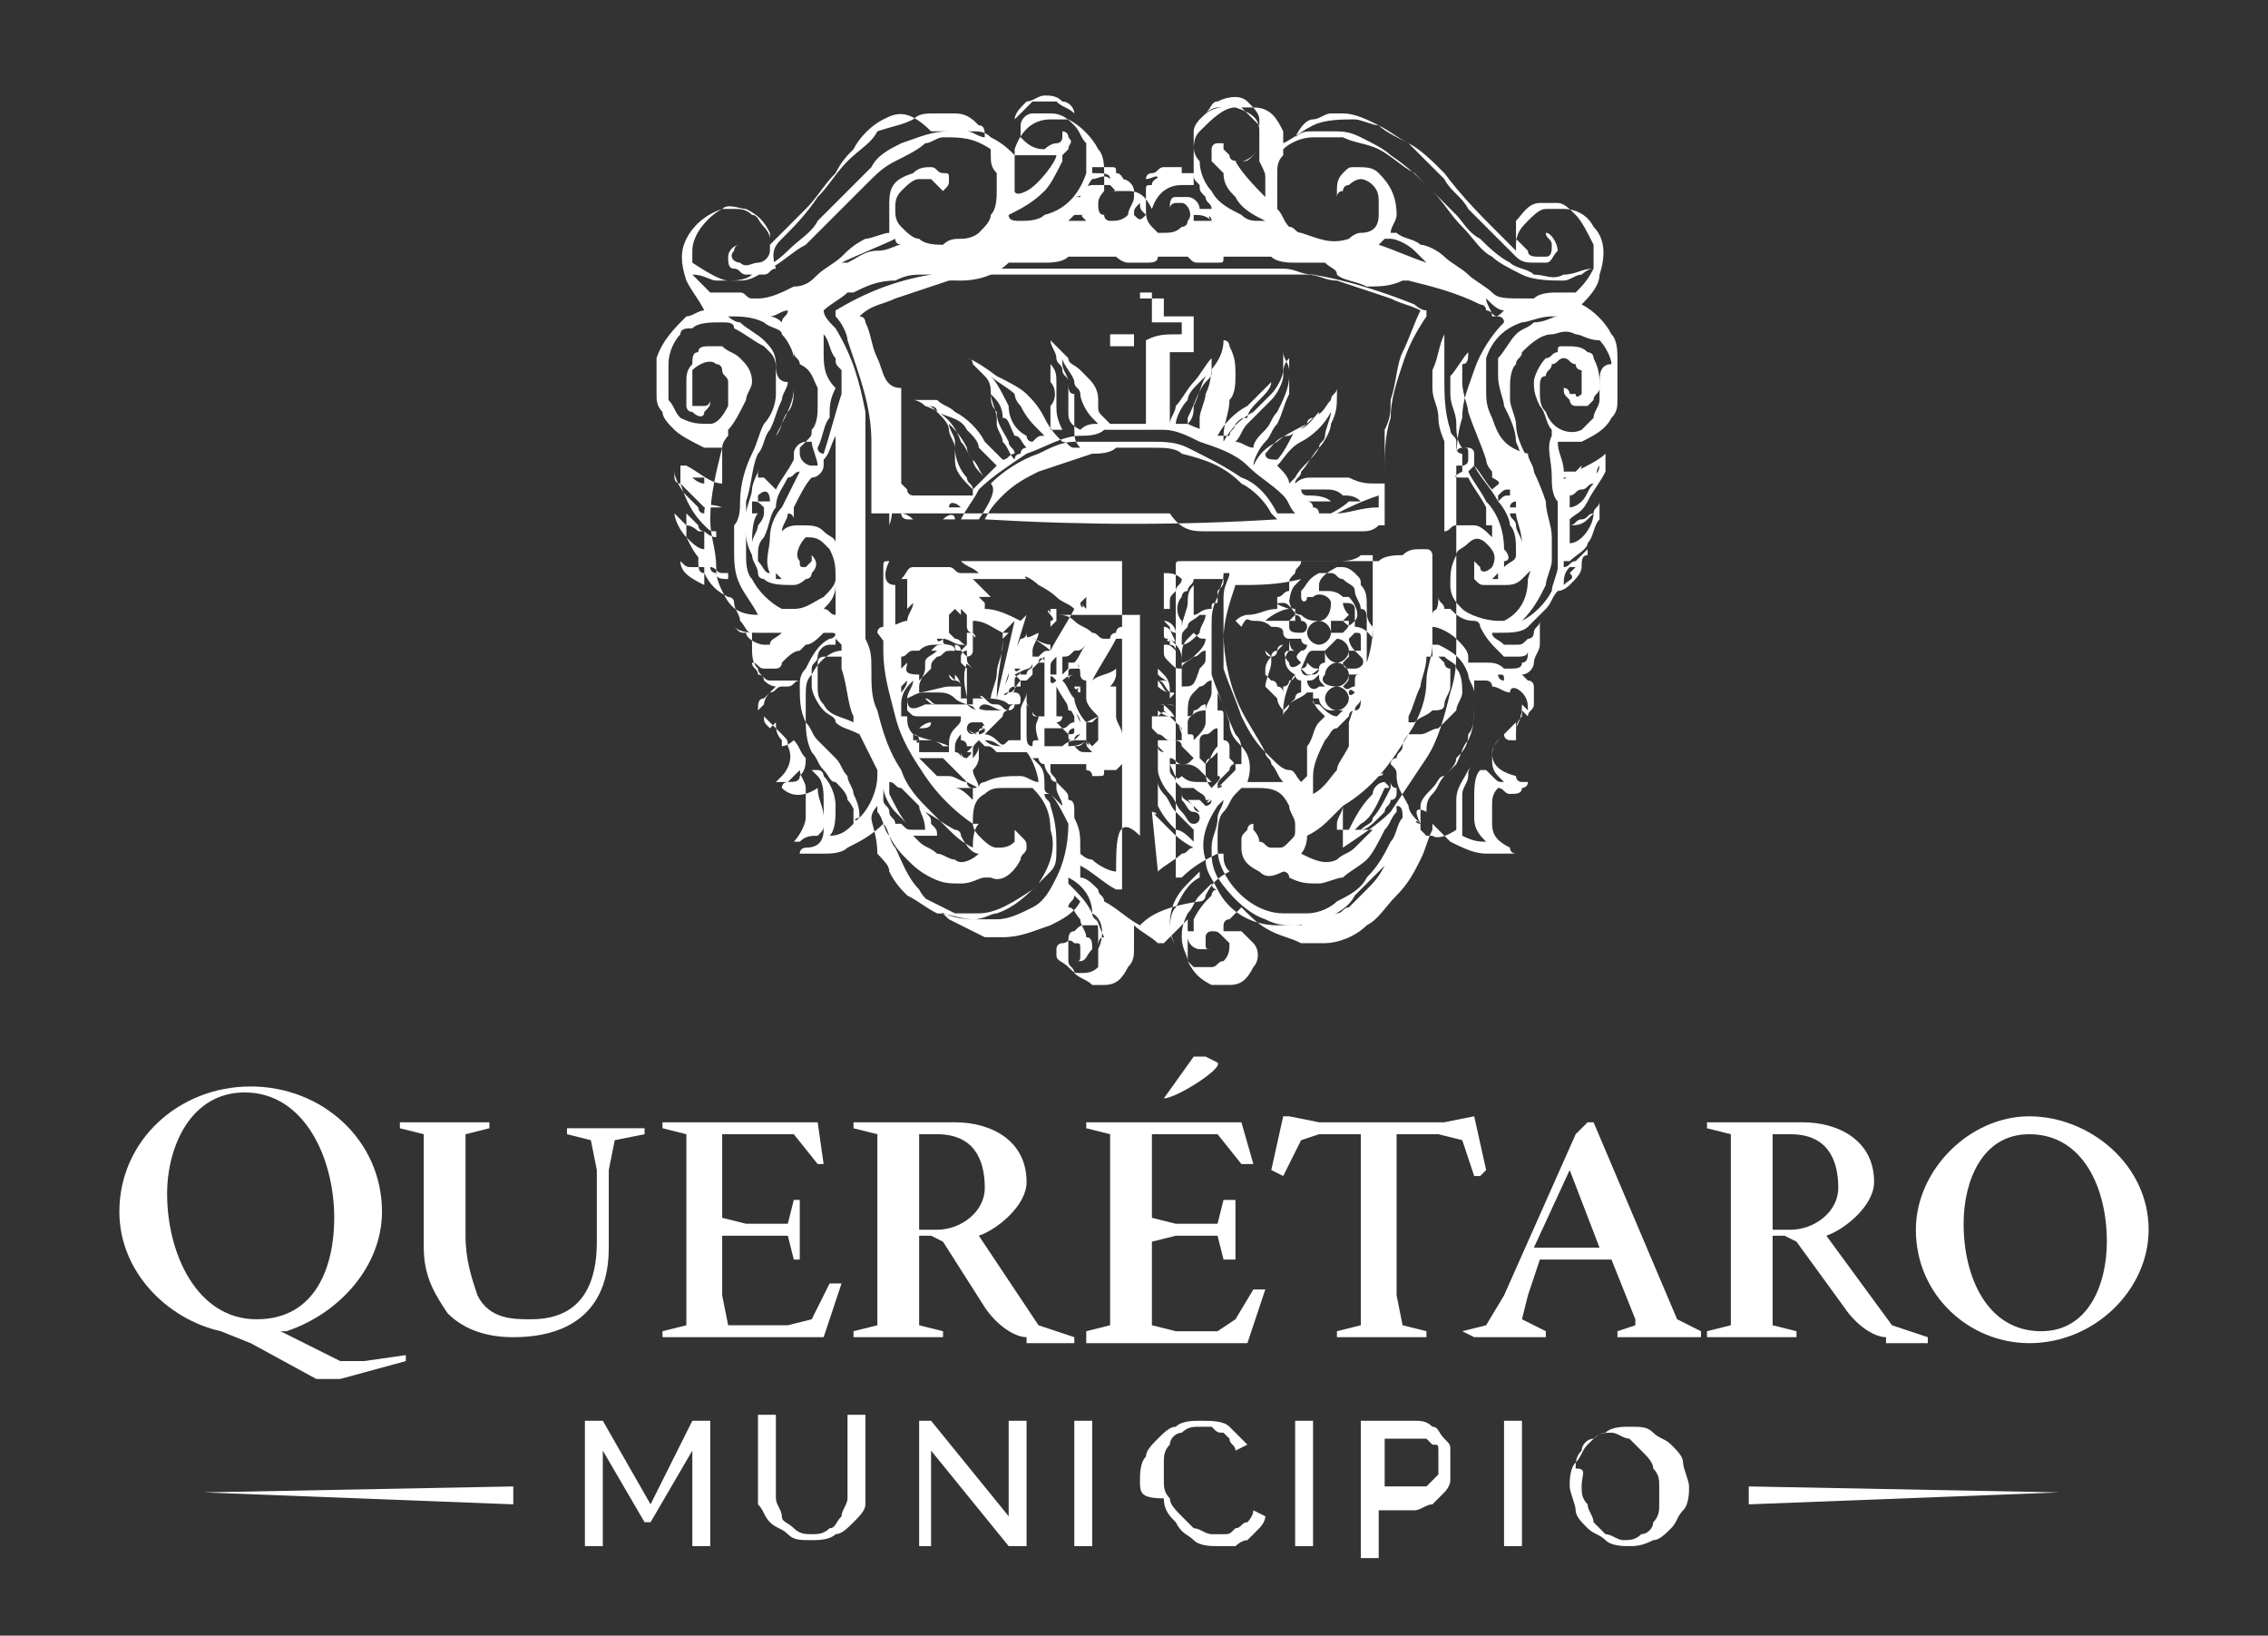 <?xml version="1.0" encoding="utf-8"?>
<!-- Generator: Adobe Illustrator 25.3.1, SVG Export Plug-In . SVG Version: 6.00 Build 0)  -->
<svg version="1.1" id="Layer_1" xmlns="http://www.w3.org/2000/svg" xmlns:xlink="http://www.w3.org/1999/xlink" x="0px" y="0px"
	 viewBox="0 0 38 27.4" style="enable-background:new 0 0 38 27.4;" xml:space="preserve">
<rect x="0" y="0" width="38" height="27.4" fill="#333333" stroke="none"/>
<style type="text/css">
	.st0{fill:#FFFFFF;}
</style>
<g>
	<path class="st0" d="M5.6,20.4c0-1-0.5-2.1-1.5-2.1c-0.9,0-1.3,0.9-1.3,1.7c0,1,0.5,2.1,1.5,2.1C5.3,22.1,5.6,21.2,5.6,20.4
		 M5.3,23.1l-1.1-0.6l-0.5-0.2c-0.9-0.2-1.7-1-1.7-2c0-1.2,1-2.1,2.2-2.1c1.2,0,2.2,0.9,2.2,2.1c0,0.9-0.7,1.7-1.6,2l-0.1,0l1,0.5
		l0.4,0l0.7-0.1l0,0.1l-1.1,0.3L5.3,23.1z"/>
	<path class="st0" d="M7.5,22c-0.2-0.3-0.4-0.6-0.4-1.1v-1.4l0-0.5l-0.4-0.1v-0.1h1.5v0.1L7.8,19l0,0.5v1.2c0,0.4,0.1,0.7,0.2,1
		c0.2,0.4,0.6,0.4,0.9,0.4c0.6,0,1.1-0.3,1.1-1.3v-1.2l-0.1-0.5l-0.4-0.1l0-0.1h1.3v0.1l-0.5,0.1l-0.1,0.5v1.3
		c0,1.1-0.7,1.5-1.6,1.5C8.2,22.4,7.8,22.3,7.5,22"/>
	<polygon class="st0" points="11.1,22.3 11.5,22.2 11.5,21.7 11.5,19.5 11.5,19 11.1,18.9 11.1,18.8 13.7,18.8 13.8,19.5 13.8,19.5 
		13.7,19.5 13.3,19 12.5,19 12.1,19 12.1,19.4 12.1,20.4 12.5,20.5 13.2,20.5 13.3,20.1 13.4,20.1 13.4,20.1 13.4,21.1 13.4,21.1 
		13.3,21.1 13.2,20.7 12.5,20.7 12.1,20.7 12.1,21.7 12.2,22.2 12.5,22.2 13.2,22.2 13.6,22.1 13.9,21.5 14,21.5 14.1,21.5 
		13.8,22.4 11.1,22.4 	"/>
	<g>
		<path class="st0" d="M15.7,20.6c0.4,0,0.8-0.3,0.8-0.7c0-0.5-0.2-0.9-0.8-0.9L15.4,19l0,0.4v1.2H15.7z M17.2,22.4
			c-0.2,0-0.5-0.2-0.7-0.5l-0.7-1.1l-0.2-0.1h-0.2v1l0,0.5l0.4,0.1v0.1h-1.5v-0.1l0.4-0.1l0-0.5v-2.2l0-0.5l-0.4-0.1v-0.1H16
			c0.6,0,1.2,0.3,1.2,1c0,0.4-0.5,0.8-0.8,0.9l0,0l1,1.5l0.6,0.2l0,0.1H17.2L17.2,22.4z"/>
		<path class="st0" d="M19.5,18.4l0.5-0.7l0.2,0l0.2,0.1C20.5,17.9,19.7,18.4,19.5,18.4L19.5,18.4z M18.2,22.3l0.4-0.1l0-0.5v-2.2
			l0-0.5l-0.4-0.1v-0.1h2.6l0.2,0.7l-0.1,0l-0.1,0L20.4,19h-0.8L19.3,19l0,0.4v1l0.4,0.1l0.7,0l0.1-0.4l0.1,0l0.1,0v1l-0.1,0l-0.1,0
			l-0.1-0.4l-0.7,0l-0.4,0.1v1l0,0.4l0.4,0.1h0.7l0.3-0.2l0.3-0.5l0.1,0l0.1,0l-0.3,0.9h-2.7V22.3z"/>
	</g>
	<polygon class="st0" points="22.4,22.3 22.8,22.2 22.8,21.7 22.8,19 22.1,19 21.8,19.1 21.5,19.7 21.5,19.7 21.3,19.6 21.5,18.7 
		21.6,18.7 22.1,18.8 24.2,18.8 24.7,18.7 24.7,18.7 24.9,19.6 24.8,19.7 24.7,19.7 24.5,19.1 24.1,19 23.4,19 23.4,21.7 23.5,22.2 
		23.9,22.3 23.9,22.4 22.4,22.4 	"/>
	<path class="st0" d="M26.8,20.9L26.8,20.9l-0.5-1.3l-0.6,1.3l0,0H26.8z M24.5,22.3l0.4-0.1l0.3-0.5l1.2-2.7l0.2-0.2l0.1,0l1.4,3.3
		l0.4,0.2v0.1h-1.4v-0.1l0.3-0.1l0-0.1l-0.4-1l0,0l-1.2,0l0,0l-0.2,0.6l-0.1,0.4l0.4,0.2l0,0.1h-1.2L24.5,22.3z"/>
	<g>
		<path class="st0" d="M30,20.6c0.4,0,0.8-0.3,0.8-0.7c0-0.5-0.2-0.9-0.8-0.9L29.7,19l0,0.4v1.2H30z M31.6,22.4
			c-0.2,0-0.5-0.2-0.7-0.5l-0.8-1.1l-0.2-0.1h-0.2v1l0,0.5l0.4,0.1v0.1h-1.5v-0.1l0.4-0.1l0-0.5v-2.2l0-0.5l-0.4-0.1v-0.1h1.6
			c0.6,0,1.2,0.3,1.2,1c0,0.4-0.5,0.8-0.8,0.9l0,0l1.1,1.5l0.6,0.2l0,0.1H31.6L31.6,22.4z"/>
		<path class="st0" d="M35.3,20.8c0-0.9-0.4-1.8-1.3-1.8c-0.8,0-1.1,0.8-1.1,1.5c0,0.9,0.4,1.8,1.3,1.8C35,22.3,35.3,21.5,35.3,20.8
			 M32.1,20.6c0-1,0.9-1.9,1.9-1.9c1,0,2,0.8,2,1.9c0,1-0.9,1.9-2,1.9C33,22.5,32.1,21.7,32.1,20.6"/>
	</g>
	<polygon class="st0" points="11.6,25.9 11.6,24.3 10.9,25.5 10.8,25.5 10.1,24.3 10.1,25.9 9.8,25.9 9.8,23.8 10.1,23.8 10.9,25.2 
		11.6,23.8 11.9,23.8 11.9,25.9 	"/>
	<g>
		<path class="st0" d="M13.6,25.7c0.1,0,0.2,0,0.3-0.1c0.1,0,0.1-0.1,0.2-0.2c0-0.1,0.1-0.2,0.1-0.3c0-0.1,0-0.2,0-0.3v-1.1h0.3v1.1
			c0,0.1,0,0.3,0,0.4c0,0.1-0.1,0.2-0.2,0.3c-0.1,0.1-0.2,0.2-0.3,0.2c-0.1,0.1-0.3,0.1-0.4,0.1c-0.2,0-0.3,0-0.4-0.1
			c-0.1-0.1-0.2-0.1-0.3-0.2c-0.1-0.1-0.1-0.2-0.2-0.3c0-0.1,0-0.3,0-0.4v-1.1H13v1.1c0,0.1,0,0.2,0,0.3c0,0.1,0.1,0.2,0.1,0.3
			c0,0.1,0.1,0.1,0.2,0.2C13.4,25.7,13.5,25.7,13.6,25.7"/>
	</g>
	<polygon class="st0" points="15.6,24.3 15.6,25.9 15.4,25.9 15.4,23.8 15.6,23.8 16.9,25.4 16.9,23.8 17.2,23.8 17.2,25.9 
		16.9,25.9 	"/>
	<rect x="18" y="23.8" class="st0" width="0.3" height="2.1"/>
	<g>
		<path class="st0" d="M19.1,24.8c0-0.1,0-0.3,0.1-0.4c0-0.1,0.1-0.2,0.2-0.3c0.1-0.1,0.2-0.2,0.3-0.2c0.1-0.1,0.3-0.1,0.4-0.1
			c0.2,0,0.4,0,0.5,0.1c0.1,0.1,0.2,0.2,0.3,0.3l-0.2,0.1c0-0.1-0.1-0.1-0.1-0.2c0,0-0.1-0.1-0.1-0.1c-0.1,0-0.1,0-0.2-0.1
			c-0.1,0-0.1,0-0.2,0c-0.1,0-0.2,0-0.3,0.1c-0.1,0-0.2,0.1-0.2,0.2c-0.1,0.1-0.1,0.2-0.1,0.3c0,0.1,0,0.2,0,0.3
			c0,0.1,0,0.2,0.1,0.3c0,0.1,0.1,0.2,0.2,0.3c0.1,0.1,0.1,0.1,0.2,0.2c0.1,0,0.2,0.1,0.3,0.1c0.1,0,0.1,0,0.2,0
			c0.1,0,0.1,0,0.2-0.1c0.1,0,0.1-0.1,0.2-0.1c0,0,0.1-0.1,0.1-0.2l0.2,0.1c0,0.1-0.1,0.2-0.1,0.2c-0.1,0.1-0.1,0.1-0.2,0.2
			c-0.1,0-0.2,0.1-0.2,0.1c-0.1,0-0.2,0-0.3,0c-0.1,0-0.3,0-0.4-0.1c-0.1-0.1-0.2-0.1-0.3-0.3c-0.1-0.1-0.2-0.2-0.2-0.4
			C19.1,25.1,19.1,25,19.1,24.8"/>
	</g>
	<rect x="21.7" y="23.8" class="st0" width="0.3" height="2.1"/>
	<g>
		<path class="st0" d="M23.1,24.9h0.6c0.1,0,0.1,0,0.2,0c0,0,0.1-0.1,0.1-0.1c0,0,0.1-0.1,0.1-0.1c0-0.1,0-0.1,0-0.2
			c0-0.1,0-0.1,0-0.2c0-0.1,0-0.1-0.1-0.1c0,0-0.1-0.1-0.1-0.1c0,0-0.1,0-0.1,0h-0.6V24.9z M22.8,25.9v-2.1h0.9c0.1,0,0.2,0,0.3,0.1
			c0.1,0,0.1,0.1,0.2,0.2c0.1,0.1,0.1,0.1,0.1,0.2c0,0.1,0,0.2,0,0.2c0,0.1,0,0.2,0,0.3c0,0.1-0.1,0.2-0.1,0.2
			c-0.1,0.1-0.1,0.1-0.2,0.2c-0.1,0-0.2,0.1-0.3,0.1h-0.6v0.8H22.8z"/>
	</g>
	<rect x="25.2" y="23.8" class="st0" width="0.3" height="2.1"/>
	<g>
		<path class="st0" d="M26.5,24.9c0,0.1,0,0.2,0.1,0.3c0,0.1,0.1,0.2,0.1,0.3c0.1,0.1,0.1,0.1,0.2,0.2c0.1,0,0.2,0.1,0.3,0.1
			c0.1,0,0.2,0,0.3-0.1c0.1,0,0.2-0.1,0.2-0.2c0.1-0.1,0.1-0.2,0.1-0.3c0-0.1,0-0.2,0-0.3c0-0.1,0-0.2-0.1-0.3
			c0-0.1-0.1-0.2-0.2-0.3c-0.1-0.1-0.1-0.1-0.2-0.2c-0.1,0-0.2-0.1-0.3-0.1c-0.1,0-0.2,0-0.3,0.1c-0.1,0-0.2,0.1-0.2,0.2
			c-0.1,0.1-0.1,0.2-0.1,0.3C26.6,24.6,26.5,24.7,26.5,24.9 M27.3,25.9c-0.1,0-0.3,0-0.4-0.1c-0.1-0.1-0.2-0.1-0.3-0.2
			c-0.1-0.1-0.2-0.2-0.2-0.3c0-0.1-0.1-0.3-0.1-0.4c0-0.1,0-0.3,0.1-0.4c0.1-0.1,0.1-0.2,0.2-0.3c0.1-0.1,0.2-0.2,0.3-0.2
			c0.1-0.1,0.3-0.1,0.4-0.1c0.2,0,0.3,0,0.4,0.1c0.1,0.1,0.2,0.1,0.3,0.2c0.1,0.1,0.2,0.2,0.2,0.3c0,0.1,0.1,0.3,0.1,0.4
			c0,0.1,0,0.3-0.1,0.4c-0.1,0.1-0.1,0.2-0.2,0.3c-0.1,0.1-0.2,0.2-0.3,0.2C27.5,25.9,27.4,25.9,27.3,25.9"/>
		<path class="st0" d="M34.5,25l-5.2-0.1c0,0,0,0,0,0c0,0,0,0,0,0v0.3c0,0,0,0,0,0c0,0,0,0,0,0h0L34.5,25C34.5,25,34.5,25,34.5,25
			C34.5,25,34.5,25,34.5,25"/>
		<path class="st0" d="M3.4,25l5.2-0.1c0,0,0,0,0,0c0,0,0,0,0,0v0.3c0,0,0,0,0,0c0,0,0,0,0,0h0L3.4,25C3.4,25,3.4,25,3.4,25
			C3.4,25,3.4,25,3.4,25"/>
	</g>
	<polygon class="st0" points="16.9,11.6 16.9,11.6 16.9,11.6 	"/>
	<g>
		<path class="st0" d="M26.8,6.4c0,0.1,0,0.2,0,0.3c0,0.1-0.1,0.2-0.1,0.3c-0.1,0.1-0.1,0.1-0.2,0.2c-0.2,0.1-0.5,0-0.6-0.3
			c-0.1-0.1-0.1-0.2-0.1-0.4c0-0.1,0-0.2,0.1-0.2c0-0.1,0.1-0.1,0.1-0.2c0.1,0,0.1-0.1,0.2-0.1c0.1,0,0.1,0.1,0.2,0.1
			c0,0,0,0.1,0.1,0.1c0,0.1,0,0.2,0,0.3c0,0,0,0.1,0,0.1c0,0-0.1,0.1-0.1,0c0,0-0.1,0-0.1,0c0,0,0-0.1-0.1-0.1c0,0,0,0,0,0
			c0,0,0,0,0,0c0,0.1,0,0.1,0.1,0.2c0,0,0,0.1,0.1,0.1c0.1,0,0.1,0,0.2,0c0,0,0.1-0.1,0.1-0.1c0-0.1,0.1-0.1,0.1-0.2
			c0-0.2,0-0.3-0.1-0.5c0-0.1-0.1-0.1-0.1-0.1c-0.1-0.1-0.2-0.1-0.4-0.1c-0.1,0-0.1,0-0.1,0.1c-0.1,0-0.1,0.1-0.2,0.1
			c-0.1,0.1-0.2,0.3-0.2,0.4c0,0.1,0,0.2,0.1,0.4c0.1,0.1,0.1,0.3,0.2,0.4c0,0,0,0,0,0.1C25.9,7.5,26,7.7,26,8c0,0.1,0,0.3,0.1,0.4
			c0,0.2,0,0.4,0,0.6c0,0.2,0,0.3,0,0.5c0,0.1-0.1,0.3-0.1,0.4c-0.1,0.2-0.3,0.4-0.5,0.5c0,0,0,0,0,0c0,0,0,0,0,0c0,0,0,0,0,0
			c0.2-0.2,0.3-0.4,0.4-0.6c0-0.1,0.1-0.3,0.1-0.4c0-0.1,0-0.3,0-0.4c0-0.2-0.1-0.4-0.1-0.6c-0.1-0.3-0.2-0.5-0.3-0.7
			c-0.1-0.2-0.2-0.4-0.2-0.6c0-0.1-0.1-0.3-0.1-0.4c0-0.1,0-0.1,0-0.2c0-0.1,0-0.3,0.1-0.4c0-0.1,0.1-0.1,0.1-0.2
			c0.1-0.1,0.3-0.3,0.5-0.3c0.1,0,0.2-0.1,0.4,0c0.1,0,0.2,0.1,0.4,0.1c0,0,0,0,0,0c0.1,0.1,0.2,0.3,0.2,0.4
			C26.8,6.1,26.8,6.3,26.8,6.4 M25.2,10.4c0,0-0.1,0-0.1,0c-0.2,0-0.5-0.1-0.6-0.2c-0.1-0.1-0.2-0.2-0.2-0.4c0-0.2,0-0.3,0.1-0.5
			c0-0.1,0.1-0.1,0.2-0.2c0.1-0.1,0.2-0.1,0.3,0c0.1,0.1,0.2,0.2,0.1,0.4c-0.1,0.1-0.2,0.1-0.2,0c0,0,0,0-0.1-0.1c0,0,0,0,0,0
			c0,0,0,0,0,0c0,0.1,0,0.2,0,0.3c0.1,0.1,0.1,0.1,0.2,0.1c0.1,0,0.2,0,0.3,0c0.1,0,0.2,0,0.3-0.1c0.1-0.1,0.1-0.1,0.2-0.2
			c0.1-0.1,0.1-0.2,0.1-0.3c0-0.2,0-0.4,0-0.6c0-0.1,0-0.1,0-0.2c0,0,0,0,0-0.1c-0.1-0.1-0.1-0.3-0.1-0.4c0-0.1-0.1-0.2-0.1-0.3
			C25.2,7.5,25.1,7.3,25,7c-0.1-0.2-0.1-0.3-0.1-0.5c0-0.1,0-0.2,0-0.3c0-0.1,0-0.2,0-0.2c0.1-0.3,0.3-0.5,0.6-0.6
			c0.1,0,0.3-0.1,0.5-0.1c0,0,0,0,0.1,0c0,0,0,0,0,0c0,0,0,0,0,0c0,0,0,0,0,0c-0.1,0-0.2,0.1-0.4,0.1c-0.1,0.1-0.2,0.1-0.3,0.2
			c-0.1,0.1-0.2,0.3-0.3,0.4c0,0.1,0,0.2,0,0.3c0,0.2,0.1,0.4,0.1,0.5c0.1,0.2,0.2,0.4,0.2,0.6c0.1,0.2,0.1,0.4,0.2,0.5
			c0.1,0.2,0.1,0.4,0.1,0.6c0,0.2,0,0.3,0,0.5c0,0.2,0,0.4-0.1,0.7C25.6,10.1,25.4,10.3,25.2,10.4 M25.1,10.9c0,0,0.1,0.1,0.1,0.1
			c0,0,0.1,0,0.2,0c0.1,0,0.2,0,0.2-0.1c0,0,0,0,0,0c0,0,0,0,0,0c0,0.1,0,0.2-0.1,0.2c0,0.1-0.1,0.1-0.2,0.1c0,0-0.1,0-0.1,0
			c-0.1-0.1-0.2-0.1-0.3-0.1c-0.1,0-0.1,0-0.2,0c0,0-0.1,0-0.1,0c0,0,0,0,0-0.1c0-0.1-0.1-0.2-0.2-0.3c-0.1-0.1-0.3-0.2-0.4-0.2
			c0,0,0,0,0,0c0,0,0,0,0-0.1c0,0,0,0,0-0.1c0,0,0,0,0,0c0-0.1,0.1-0.1,0.2-0.1c0,0,0.1,0,0.1,0c0,0,0,0,0,0
			c0.1,0.1,0.2,0.2,0.4,0.2c0,0,0.1,0,0.1,0.1C24.9,10.7,25,10.8,25.1,10.9 M25.1,11.3c0.1,0,0.1,0,0.1,0.1
			C25.1,11.4,25.1,11.3,25.1,11.3 M25.5,11.6c0.1,0.1,0.1,0.2,0.1,0.3c0,0,0,0,0,0c0,0-0.1-0.1-0.1-0.1c0,0,0,0,0,0c0,0,0,0,0,0
			c0,0.1,0,0.2-0.1,0.4c0,0,0,0.1,0,0.1c0,0,0,0,0,0c0,0,0-0.1,0-0.1c0,0,0-0.1,0-0.1c0,0,0,0,0,0c-0.1,0.1-0.2,0.2-0.3,0.3
			c-0.1,0.1-0.1,0.2-0.1,0.3c0,0.1,0,0.2,0.1,0.3c0,0,0.1,0.1,0.1,0.1c0,0,0,0,0,0c0,0,0,0,0,0c-0.1,0-0.1,0-0.2-0.1
			c0,0-0.1-0.1-0.1-0.1c0,0,0,0-0.1,0c0,0,0,0,0,0c-0.1,0.1-0.1,0.3-0.1,0.5c0,0.1,0,0.2,0,0.3c0,0.2,0.1,0.3,0.2,0.4c0,0,0,0,0,0
			c0,0,0,0,0,0c-0.1,0-0.2,0-0.4-0.1c0,0,0,0,0,0c0-0.1,0-0.1,0-0.2c0-0.2,0-0.3,0-0.5c0-0.1,0.1-0.2,0.1-0.3c0-0.1,0-0.1,0.1-0.2
			c0,0,0,0,0,0c0,0,0,0,0,0c0,0-0.1,0.1-0.1,0.1c-0.1,0.2-0.2,0.3-0.2,0.5c0,0.1,0,0.3,0,0.4c0,0,0,0.1,0,0.1c0,0,0,0,0,0
			C24.1,14.1,24,14,24,14c0,0,0,0-0.1,0c0,0-0.1-0.1-0.1-0.1c0-0.1,0-0.3,0-0.4c0-0.1,0.1-0.2,0.2-0.3c0.1-0.1,0.1-0.2,0.2-0.2
			c0.1-0.1,0.2-0.2,0.2-0.3c0.1-0.1,0.2-0.2,0.2-0.4c0.1-0.1,0.1-0.3,0.1-0.4c0-0.1,0-0.2,0-0.3c0-0.1,0-0.1,0-0.2c0,0,0,0,0,0
			c0,0,0,0,0,0c0,0,0,0,0.1,0c0,0,0,0,0,0c0,0,0,0,0.1,0c0,0,0.1,0,0.1,0.1c0.1,0,0.2,0.1,0.3,0.1C25.3,11.5,25.4,11.5,25.5,11.6
			C25.4,11.6,25.5,11.6,25.5,11.6 M23.8,13.8C23.7,13.8,23.7,13.7,23.8,13.8c-0.1-0.1-0.2-0.2-0.2-0.3c-0.1-0.2-0.2-0.3-0.2-0.5
			c0-0.1,0-0.1-0.1-0.2c0,0,0-0.1,0.1-0.1c0-0.1,0.1-0.1,0.1-0.2c0-0.1,0.1-0.2,0.1-0.2c0,0,0,0,0,0c0.1,0,0.1,0,0.2,0
			c0.1,0,0.2-0.1,0.3-0.1c0.1-0.1,0.2-0.2,0.3-0.3c0-0.1,0.1-0.2,0.1-0.3c0-0.1,0-0.3-0.1-0.4c0-0.1-0.1-0.1-0.2-0.2
			c-0.1,0-0.1,0-0.2,0h0c0,0,0-0.1,0-0.2c0,0,0,0,0.1,0c0.2,0.1,0.4,0.2,0.5,0.5c0,0.1,0.1,0.2,0.1,0.3c0,0.1,0,0.1,0,0.2
			c0,0.2,0,0.4-0.1,0.6c-0.1,0.1-0.1,0.2-0.2,0.4c-0.1,0.1-0.1,0.1-0.2,0.2c-0.1,0.1-0.1,0.2-0.2,0.3c-0.1,0.1-0.1,0.2-0.1,0.3
			C23.7,13.5,23.7,13.6,23.8,13.8C23.8,13.7,23.8,13.7,23.8,13.8C23.8,13.8,23.8,13.8,23.8,13.8 M23.5,13.7
			c-0.1,0.1-0.1,0.3-0.2,0.4c-0.1,0.2-0.2,0.4-0.4,0.6c-0.1,0.2-0.3,0.3-0.5,0.4c-0.1,0.1-0.3,0.2-0.5,0.2c-0.1,0-0.3,0-0.4,0
			c-0.4,0-0.8-0.3-1-0.7c-0.1-0.2-0.1-0.3-0.1-0.5c0-0.2,0-0.4,0.1-0.5c0.1-0.1,0.1-0.2,0.2-0.3c0,0,0,0,0.1-0.1c0.1,0,0.2,0,0.3,0
			c0.3,0,0.4,0.1,0.5,0.3c0,0.1,0.1,0.2,0.1,0.3c0,0,0,0.1,0,0.1c0,0.1,0,0.1-0.1,0.2c-0.1,0.1-0.1,0.1-0.2,0.1c0,0-0.1,0-0.1,0
			c-0.1,0-0.1-0.1-0.2-0.1c0,0,0-0.1-0.1-0.2c0,0,0-0.1,0-0.1c0,0-0.1,0-0.1,0.1c-0.1,0.1-0.1,0.1-0.1,0.2c0,0,0,0.1,0,0.1
			c0,0.2,0.1,0.3,0.3,0.4c0.1,0.1,0.2,0.1,0.4,0c0,0,0,0,0,0c0,0,0,0,0,0c0,0,0.1,0,0.1,0.1c0.2,0.1,0.3,0.1,0.5,0.1
			c0.1,0,0.3-0.1,0.4-0.1c0.1-0.1,0.3-0.2,0.4-0.3c0.1-0.1,0.2-0.3,0.3-0.5c0.1-0.1,0.1-0.2,0.2-0.3c0,0,0,0,0-0.1c0,0,0,0,0,0
			C23.5,13.5,23.5,13.6,23.5,13.7C23.5,13.6,23.5,13.6,23.5,13.7 M23.2,14.5c-0.1,0.2-0.2,0.3-0.3,0.4c-0.1,0.1-0.2,0.2-0.3,0.3
			c-0.1,0-0.1,0.1-0.2,0.1c-0.2,0.1-0.4,0.1-0.6,0.2c-0.1,0-0.3,0-0.4,0c-0.4,0-0.8-0.2-1-0.6c-0.1-0.2-0.2-0.3-0.2-0.5
			c-0.1-0.3,0-0.6,0.2-0.9c0,0,0.1-0.1,0.1-0.1c0,0,0,0,0,0c0,0,0,0,0,0c0,0.1-0.1,0.2-0.1,0.3c0,0.2-0.1,0.3-0.1,0.5
			c0,0.2,0,0.3,0.1,0.5c0.2,0.3,0.5,0.6,0.8,0.7c0.2,0.1,0.3,0.1,0.5,0.1c0.2,0,0.4-0.1,0.5-0.1c0.2-0.1,0.4-0.2,0.5-0.4
			C23,14.7,23.1,14.6,23.2,14.5C23.2,14.5,23.2,14.5,23.2,14.5C23.2,14.5,23.2,14.5,23.2,14.5C23.2,14.5,23.2,14.5,23.2,14.5
			C23.2,14.5,23.2,14.5,23.2,14.5C23.2,14.5,23.2,14.5,23.2,14.5 M20.3,15c-0.1,0.1-0.2,0.2-0.3,0.4c0,0,0,0.1,0,0.1c0,0,0,0,0,0.1
			c0,0,0,0-0.1,0c0,0,0,0.1,0,0.1c0,0.1,0.1,0.2,0.2,0.2c0.1,0,0.1,0,0.2,0c0,0,0,0,0,0c0,0,0,0,0,0c-0.1,0-0.1,0-0.1-0.1
			c0,0,0-0.1,0-0.1c0-0.1,0.1-0.1,0.1-0.1c0.1,0,0.1,0,0.2,0.1c0,0,0.1,0.1,0.1,0.1c0,0.1,0,0.2-0.1,0.3c-0.1,0-0.1,0.1-0.2,0.1
			c-0.1,0-0.1,0-0.2,0c0,0-0.1,0-0.1,0c0,0-0.1-0.1-0.1-0.1c0-0.1-0.1-0.2-0.1-0.4c0-0.1,0-0.2,0.1-0.4c0.1-0.1,0.1-0.2,0.2-0.3
			c0.1-0.1,0.1-0.1,0.2-0.2c0,0,0,0.1,0.1,0.1C20.3,14.9,20.3,15,20.3,15C20.3,15,20.3,15,20.3,15 M19.7,15.9
			C19.7,15.9,19.7,15.9,19.7,15.9C19.7,15.9,19.7,15.9,19.7,15.9C19.7,15.9,19.7,15.9,19.7,15.9 M19.7,15.9c0-0.1-0.1-0.2-0.1-0.4
			c0-0.3,0.1-0.5,0.3-0.7c0.1-0.1,0.1-0.1,0.2-0.2c0,0,0,0,0,0c0,0,0,0,0,0.1c0,0,0,0,0,0c-0.2,0.1-0.3,0.3-0.4,0.5
			c-0.1,0.1-0.1,0.3-0.1,0.4C19.6,15.7,19.7,15.8,19.7,15.9C19.7,15.9,19.7,15.9,19.7,15.9C19.7,15.9,19.7,15.9,19.7,15.9
			 M22.8,13.9C22.8,13.9,22.8,13.9,22.8,13.9c0.1-0.1,0.2-0.1,0.2-0.2c0.1-0.1,0.2-0.3,0.3-0.5c0,0,0-0.1,0-0.1c0,0,0,0.1,0.1,0.1
			c0,0,0,0,0,0.1c0,0,0,0.1-0.1,0.1c0,0.1-0.1,0.1-0.1,0.2c0,0-0.1,0.1-0.1,0.1c0,0,0,0,0,0C23,13.8,22.9,13.9,22.8,13.9 M23.1,13
			C23.1,13,23.2,12.9,23.1,13C23.2,12.9,23.2,13,23.1,13C23.2,13,23.2,13,23.1,13 M23.2,13.1C23.2,13.1,23.2,13.1,23.2,13.1
			C23.2,13.1,23.2,13.1,23.2,13.1C23.2,13.1,23.2,13.1,23.2,13.1c0.1,0.1,0.1,0.1,0,0.1c-0.1,0.2-0.2,0.5-0.4,0.6
			c0,0-0.1,0.1-0.1,0.1c0,0,0,0-0.1,0c0,0,0,0,0,0c0,0,0,0,0,0c0.1-0.2,0.2-0.4,0.4-0.6C23,13.2,23.1,13.1,23.2,13.1 M21.9,14
			C21.9,14,22,14,21.9,14c0.2-0.1,0.3-0.2,0.4-0.3c0.1-0.1,0.1-0.1,0.2-0.2c0,0,0,0,0,0c0,0,0,0,0,0c0,0.1-0.1,0.2-0.1,0.3
			c0,0,0,0,0,0.1c0,0,0,0,0,0c0.1,0,0.1,0,0.2,0c0.1,0,0.1,0,0.2,0c0.1,0,0.1,0,0.2,0c0,0,0,0,0,0c-0.1,0.1-0.2,0.2-0.3,0.3
			c-0.1,0.1-0.2,0.1-0.3,0.2c-0.2,0.1-0.4,0-0.6-0.1C21.8,14.3,21.9,14.2,21.9,14 M22.7,11.9c0-0.1,0-0.2,0.1-0.2
			c0.1-0.2,0.1-0.4,0.1-0.6c0-0.2,0-0.3,0-0.5c0-0.1,0-0.1,0-0.2c0-0.1,0-0.2-0.1-0.2c0-0.1-0.1-0.2-0.1-0.3c0-0.1-0.1-0.1-0.2-0.2
			c-0.1,0-0.1-0.1-0.2-0.1c-0.1,0-0.1,0-0.2,0c-0.2,0.1-0.2,0.2-0.3,0.3c0,0,0,0.1,0,0.1c0,0.1,0.1,0.1,0.1,0c0,0,0,0,0.1,0
			c0.1-0.1,0.3,0,0.3,0.1c0,0.2-0.1,0.3-0.2,0.3c-0.1,0-0.2,0-0.3-0.1c-0.1,0-0.2-0.1-0.2-0.3c0-0.1,0-0.1,0-0.2
			c0-0.1,0-0.1,0.1-0.2c0-0.1,0.1-0.1,0.1-0.2c0,0,0,0,0.1,0c0,0,0.1,0,0.1,0c0.1,0,0.1,0,0.2,0c0,0,0.1,0,0.1,0c0,0,0.1,0,0.1,0
			c0.1,0,0.3,0,0.4-0.1c0.1,0,0.1,0,0.2,0c0,0,0,0,0,0c0,0,0,0,0,0c0,0.2,0,0.5,0,0.7c0,0.1,0,0.3,0,0.4c0,0.2,0,0.4-0.1,0.7
			c-0.1,0.4-0.2,0.7-0.3,1c0,0,0,0,0,0.1c0,0,0,0,0,0c0,0,0,0,0,0C22.7,12.2,22.7,12,22.7,11.9 M22,11.7C22,11.7,22,11.7,22,11.7
			C22,11.7,22,11.7,22,11.7c0,0,0.1,0,0.1,0c0,0,0,0,0,0c0,0.1,0.1,0.2,0.2,0.2c0,0,0,0,0.1,0c0,0,0,0,0.1,0c0,0-0.1,0.1-0.1,0.1
			c-0.1,0-0.2-0.1-0.3-0.2C22,11.8,22,11.8,22,11.7 M21.9,11.4c0.1,0,0.1,0,0.2-0.1c0,0.1,0,0.1,0.1,0.2c0,0,0,0,0,0c0,0,0,0,0,0
			c0,0-0.1,0-0.1,0C22,11.6,21.9,11.5,21.9,11.4C21.9,11.4,21.9,11.4,21.9,11.4 M21.8,11.2c0,0,0.1,0,0.1-0.1
			c0.1,0.1,0.1,0.1,0.2,0.1c0,0,0,0,0,0C21.9,11.4,21.8,11.3,21.8,11.2 M21.7,11.3c0,0.1,0.1,0.1,0.1,0.1c0,0,0,0.1,0,0.1
			c0,0,0,0.1,0,0.1c0,0-0.1,0-0.1,0.1c0,0-0.1,0.1-0.1,0.1c0,0-0.1,0.1-0.1,0.1C21.5,11.7,21.6,11.4,21.7,11.3 M21.3,11
			c0,0,0-0.1,0.1-0.1c0,0,0.1-0.1,0.1-0.1c0,0,0.1,0,0.1,0c0,0,0,0,0,0.1c-0.1,0.1-0.1,0.3,0.1,0.4c0,0,0,0,0,0c0,0,0,0.1-0.1,0.1
			c0,0,0,0.1-0.1,0.1c0,0,0,0.1,0,0.1c0,0,0,0.1,0,0.1c0,0,0-0.1,0-0.1c0,0,0-0.1-0.1-0.1c0,0,0-0.1-0.1-0.1c0,0,0,0-0.1-0.1
			c0,0,0-0.1,0-0.1C21.2,11.2,21.2,11.1,21.3,11 M21,10.4c0.1,0,0.2,0,0.3,0.1c0.1,0,0.2,0,0.2,0.1c0,0,0,0,0,0c0,0,0,0.1,0.1,0.1
			c0,0,0,0.1,0,0.1c0,0-0.1,0-0.1,0c0,0-0.1,0-0.1,0.1c0,0,0,0.1-0.1,0.1c0,0,0,0,0,0c-0.1-0.1-0.2-0.2-0.3-0.3
			c-0.1-0.1-0.1-0.1-0.2-0.2c0,0,0,0,0,0c0,0,0,0,0,0C20.9,10.3,20.9,10.4,21,10.4 M21.8,10.6c-0.1,0-0.2,0-0.2-0.1c0,0,0-0.1,0-0.1
			c0,0,0.1-0.1,0.1-0.1c0,0,0.1,0,0.1,0.1c0,0,0.1,0,0.1,0.1C21.9,10.5,21.9,10.6,21.8,10.6 M21.8,11.1
			C21.8,11.1,21.8,11.1,21.8,11.1c-0.1,0.1-0.2,0.1-0.2,0c-0.1-0.1-0.1-0.2,0-0.2c0,0,0,0,0,0c0,0,0,0,0.1,0c0,0,0,0,0.1,0
			C21.7,11,21.7,11,21.8,11.1C21.8,11,21.8,11,21.8,11.1C21.8,11,21.8,11,21.8,11.1C21.8,11,21.8,11,21.8,11.1 M21.8,10.9
			c0,0-0.1,0-0.1,0c-0.1,0-0.1-0.2-0.1-0.2c0,0,0,0,0,0c0.1,0,0.1,0,0.2,0c0,0,0,0,0,0c0,0,0,0.1,0.1,0.1
			C21.9,10.8,21.9,10.9,21.8,10.9 M22,10.9c0.1,0,0.1,0,0.2,0c0,0,0,0,0,0.1c0,0,0,0,0,0.1c0,0,0,0,0,0c0,0,0,0,0,0
			c0,0-0.1,0-0.1,0.1c0,0,0,0.1-0.1,0.1c0,0-0.1,0-0.1,0c0,0-0.1-0.1-0.1-0.1C21.9,11,21.9,10.9,22,10.9 M22.1,10.8
			c-0.1,0-0.2-0.1-0.2-0.2c0-0.1,0.1-0.2,0.2-0.2c0.1,0,0.2,0.1,0.2,0.2C22.3,10.7,22.2,10.8,22.1,10.8 M22.4,10.7
			c0.1,0,0.2,0.1,0.2,0.2c0,0.1-0.1,0.2-0.2,0.2c-0.1,0-0.2-0.1-0.2-0.2C22.3,10.8,22.4,10.7,22.4,10.7 M22.5,10.4c0,0,0.1,0,0.1,0
			c0,0,0,0,0,0c0,0.1,0,0.1-0.1,0.2c-0.1,0-0.1,0-0.2,0c0,0,0-0.1,0-0.1c0,0,0,0,0-0.1c0,0,0,0,0.1,0C22.4,10.4,22.4,10.4,22.5,10.4
			 M22.5,10.1C22.5,10,22.5,10,22.5,10.1c0.1,0,0.2,0,0.2,0.1c0,0.1,0,0.2,0,0.2c-0.1,0.1-0.1,0.1-0.2,0c0,0,0.1-0.1,0.1-0.1
			C22.5,10.2,22.5,10.1,22.5,10.1 M22.6,10.7C22.6,10.7,22.6,10.7,22.6,10.7c0.1-0.1,0.1-0.1,0.1-0.1c0.1,0,0.1,0,0.1,0.1
			c0,0.1,0,0.1,0,0.2c0,0-0.1,0-0.1,0C22.6,10.8,22.6,10.7,22.6,10.7 M22.2,11.3c0-0.1,0.1-0.2,0.2-0.2c0.1,0,0.2,0.1,0.2,0.2
			c0,0.1-0.1,0.2-0.2,0.2C22.2,11.5,22.1,11.4,22.2,11.3 M22.4,11.5c0.1,0,0.2,0.1,0.2,0.2c0,0.1-0.1,0.2-0.2,0.2
			c-0.1,0-0.2-0.1-0.2-0.2C22.2,11.6,22.3,11.5,22.4,11.5 M22.7,11.6C22.6,11.6,22.6,11.6,22.7,11.6c-0.1,0.1-0.1,0-0.1,0
			C22.6,11.6,22.6,11.5,22.7,11.6C22.7,11.5,22.7,11.5,22.7,11.6 M22.7,11.5c-0.1,0-0.1,0.1-0.2,0c0.1-0.1,0.1-0.1,0.1-0.2
			c0,0,0.1,0,0.1,0c0,0,0.1,0,0.1,0C22.7,11.3,22.7,11.3,22.7,11.5C22.7,11.4,22.7,11.4,22.7,11.5 M22.8,11.2
			C22.8,11.3,22.8,11.3,22.8,11.2C22.8,11.3,22.8,11.3,22.8,11.2C22.8,11.2,22.8,11.2,22.8,11.2C22.8,11.2,22.8,11.2,22.8,11.2
			 M22.7,11.2c0,0-0.1,0-0.1,0c0,0-0.1,0-0.1-0.1c0,0,0.1-0.1,0.1-0.1c0,0,0-0.1,0-0.1c0,0,0.1,0,0.1,0c0,0,0.1,0.1,0.1,0.1
			C22.9,11.1,22.8,11.2,22.7,11.2 M22.7,10.5c0,0,0-0.1,0-0.1c0,0,0,0,0,0c0.1-0.1,0-0.3-0.1-0.4c0,0-0.1,0-0.1,0c0,0,0,0,0,0
			c0,0,0,0,0,0c-0.1-0.1-0.2-0.1-0.3-0.1c0,0,0,0-0.1,0c0,0,0,0,0,0c0,0,0,0,0-0.1c0-0.1,0.1-0.2,0.3-0.3c0,0,0.1,0,0.1,0
			c0.1,0,0.2,0.1,0.2,0.1c0.1,0.1,0.1,0.1,0.1,0.2c0.1,0.1,0.1,0.2,0.1,0.4c0,0.1,0,0.2,0.1,0.3c0,0.1,0,0.2,0,0.3c0,0,0,0,0,0
			c0,0,0,0,0-0.1C23,10.7,22.9,10.5,22.7,10.5 M21.5,10.1C21.5,10.1,21.5,10.1,21.5,10.1c0-0.1,0-0.2,0-0.3c0,0,0,0,0,0
			C21.5,9.9,21.5,10,21.5,10.1C21.5,10.1,21.5,10.1,21.5,10.1c0.1,0,0.1,0.1,0.2,0.1c0,0,0,0,0,0c0,0,0,0,0,0c0,0,0,0,0,0.1
			c0,0,0,0,0,0.1c0,0-0.1,0-0.1,0c0,0-0.1,0-0.1,0c0,0-0.1,0-0.1,0c0,0-0.1,0-0.1,0c0,0-0.1,0-0.1,0c0.1-0.1,0.3-0.2,0.4-0.2
			C21.3,10.1,21.4,10.1,21.5,10.1C21.4,10.1,21.4,10.1,21.5,10.1C21.5,10.1,21.5,10.1,21.5,10.1 M22.6,12.5
			C22.6,12.5,22.6,12.5,22.6,12.5c-0.1,0.2-0.2,0.3-0.2,0.4c-0.1,0.1-0.2,0.3-0.4,0.4c0,0,0,0,0,0c0,0,0,0,0,0c0-0.1,0-0.2,0-0.3
			c0-0.2,0.1-0.4,0.2-0.6c0.1-0.1,0.1-0.2,0.2-0.2c0,0,0.1-0.1,0.1-0.1c0,0,0.1-0.1,0.1-0.1c0,0,0-0.1,0.1-0.1
			c0-0.1,0.1-0.1,0.1-0.2c0,0,0,0,0,0c0,0,0,0,0,0c0,0.1,0,0.2-0.1,0.2c0,0.1-0.1,0.2-0.1,0.3C22.6,12.2,22.6,12.3,22.6,12.5
			 M21.3,12.7c0,0-0.1-0.1-0.1-0.1c-0.2-0.2-0.3-0.4-0.4-0.6c-0.1-0.3-0.2-0.5-0.3-0.8c0-0.2,0-0.4,0-0.5c0-0.3,0.1-0.6,0.2-0.9
			c0,0,0,0,0,0c0,0,0,0,0,0c0.4,0,0.7,0,1.1-0.1c0,0,0,0,0,0c0,0,0,0,0,0c0,0-0.1,0.1-0.1,0.1c-0.1,0.1-0.1,0.3-0.1,0.4c0,0,0,0,0,0
			c0,0,0,0,0,0c0,0,0,0,0,0c0,0,0-0.1,0-0.1c0-0.1,0-0.1,0-0.2c0,0,0,0,0,0c-0.1,0-0.1,0.1-0.2,0.1c0,0.1,0,0.1,0,0.2c0,0,0,0,0,0
			c-0.2,0-0.3,0.1-0.5,0.1c0,0,0,0,0,0c0,0-0.1,0-0.2,0.1c0,0,0,0,0,0c0,0,0,0,0,0c0.1,0.1,0.2,0.2,0.3,0.3c0.1,0.1,0.1,0.1,0.2,0.2
			c0,0,0,0.1,0.1,0.1c0,0,0,0,0,0.1c0,0.1-0.1,0.3-0.1,0.4c0,0,0,0,0,0c0,0,0,0,0,0c0.1,0.1,0.1,0.1,0.2,0.2c0,0.1,0.1,0.2,0.1,0.2
			c0,0,0,0,0,0.1c0,0,0,0,0,0c0,0,0,0,0,0c0-0.1,0.1-0.1,0.1-0.2c0.1-0.1,0.2-0.1,0.3-0.2c0.1,0,0.1,0,0.1,0c0,0,0,0,0,0
			c0,0,0,0.1,0,0.1c0,0.1,0.1,0.2,0.1,0.2c0,0,0.1,0.1,0.1,0.1c0,0,0,0,0,0c0,0,0,0,0,0c0,0-0.1,0.1-0.1,0.1
			c-0.1,0.1-0.1,0.3-0.2,0.4c0,0.1,0,0.3,0,0.4c0,0,0,0.1,0,0.1c0,0,0,0,0,0c0,0-0.1,0.1-0.1,0.1c0,0,0,0,0,0
			c-0.1-0.1-0.1-0.2-0.2-0.2c0,0,0,0,0,0C21.5,12.9,21.4,12.8,21.3,12.7 M20.8,12.5c-0.1-0.1-0.2-0.2-0.2-0.4
			c-0.1-0.3-0.2-0.5-0.3-0.8c0-0.1,0-0.3,0-0.4c0-0.1,0-0.2,0-0.2c0-0.1,0-0.1,0-0.2c0-0.2,0-0.3,0.1-0.5c0-0.1,0.1-0.2,0.1-0.4
			c0,0,0,0,0,0c0.1,0,0.1,0,0.1,0c0,0,0,0,0,0c0,0.1-0.1,0.2-0.1,0.4c0,0.1,0,0.3,0,0.4c0,0.1,0,0.1,0,0.2c0,0.4,0.1,0.9,0.3,1.3
			c0.1,0.2,0.3,0.5,0.4,0.7c0,0.1,0.1,0.1,0.1,0.2c0.1,0.1,0.1,0.2,0.2,0.3c0,0,0,0,0,0c0,0,0,0,0,0c-0.1,0-0.1,0-0.2,0
			c-0.1,0-0.1,0-0.2,0c-0.1,0-0.1,0-0.2,0c0,0,0,0,0,0C21,12.8,20.9,12.6,20.8,12.5 M20.6,12.8C20.6,12.8,20.6,12.8,20.6,12.8
			C20.6,12.8,20.6,12.7,20.6,12.8c0-0.1,0-0.2,0-0.2c0,0,0,0,0-0.1c0,0,0-0.1-0.1-0.1h0c0,0,0,0,0-0.1c0-0.1,0-0.1,0-0.2
			c0,0,0,0,0-0.1c0-0.1,0-0.1-0.1-0.1c0,0,0,0,0,0c0,0,0-0.1,0-0.1c0,0,0-0.1,0-0.1c0,0,0-0.1,0-0.1c0,0,0,0,0,0
			c0.1,0.2,0.2,0.5,0.3,0.7c0.1,0.1,0.1,0.2,0.1,0.3c0,0,0,0.1,0,0.1c0,0,0,0,0,0.1c-0.1,0-0.1,0-0.2,0c0,0,0,0,0,0c0,0,0-0.1,0-0.1
			c0,0,0,0,0,0C20.7,12.8,20.7,12.8,20.6,12.8 M20.4,13.2c0-0.1,0-0.1,0.1-0.2c0,0,0.1-0.1,0.1-0.1c0,0,0-0.1,0.1-0.1c0,0,0,0,0,0
			c0,0.1,0,0.1,0,0.2c0,0,0,0,0,0c0,0,0-0.1,0-0.1c0,0,0,0,0,0C20.5,13.1,20.5,13.1,20.4,13.2C20.5,13.1,20.5,13.2,20.4,13.2
			C20.4,13.2,20.4,13.2,20.4,13.2C20.4,13.2,20.4,13.2,20.4,13.2C20.4,13.2,20.4,13.2,20.4,13.2 M20.3,13.2
			C20.3,13.2,20.3,13.1,20.3,13.2c-0.1-0.1-0.1-0.2-0.1-0.3c0,0,0-0.1,0-0.1c0,0,0-0.1,0.1-0.1c0,0,0.1-0.1,0.1-0.1c0,0,0,0,0,0
			c0,0,0,0,0,0.1c0,0.1,0,0.2,0,0.3C20.5,13,20.4,13.1,20.3,13.2C20.3,13.2,20.3,13.2,20.3,13.2 M20.3,13.3
			C20.3,13.3,20.3,13.3,20.3,13.3C20.3,13.2,20.3,13.3,20.3,13.3C20.3,13.3,20.3,13.3,20.3,13.3C20.3,13.3,20.3,13.3,20.3,13.3
			 M19.4,12.3C19.4,12.3,19.4,12.3,19.4,12.3C19.4,12.3,19.4,12.3,19.4,12.3L19.4,12.3C19.4,12.3,19.4,12.3,19.4,12.3 M19.6,12
			c0,0,0.1,0.1,0.1,0.1c0.1,0.1,0.1,0.1,0.1,0.2c0,0,0,0,0,0.1c0,0,0,0,0,0c-0.1,0-0.1,0-0.2,0c-0.1,0-0.1-0.1-0.2-0.1
			c0,0-0.1-0.1-0.1-0.1c0,0,0,0,0-0.1c0,0,0-0.1,0-0.1C19.4,12,19.6,12,19.6,12 M19.8,9.7c0,0.1-0.1,0.1-0.1,0.2
			c-0.1,0.1-0.1,0.1-0.1,0.2c0,0,0,0.1,0,0.1c0,0,0,0,0,0c0,0,0,0-0.1,0c0-0.1,0-0.5,0-0.6c0,0,0,0,0,0C19.6,9.6,19.7,9.6,19.8,9.7
			C19.8,9.6,19.8,9.6,19.8,9.7C19.8,9.6,19.8,9.6,19.8,9.7 M19.9,10.1c0,0.1-0.1,0.3-0.1,0.4c0,0,0,0,0,0c0,0,0,0,0-0.1
			c-0.1-0.1-0.1-0.3,0-0.4c0,0,0-0.1,0.1-0.1c0-0.1,0.1-0.1,0.1-0.2c0,0,0,0,0,0c0,0,0,0,0,0c0,0,0,0,0,0.1
			C19.9,9.9,19.9,10,19.9,10.1 M20.3,10.2C20.2,10.2,20.2,10.2,20.3,10.2C20.2,10.2,20.2,10.2,20.3,10.2c-0.2,0-0.2,0.1-0.3,0.1
			c0,0,0,0,0,0c0-0.2,0-0.3,0-0.5c0,0,0-0.1,0-0.1c0,0,0,0,0,0c0.2,0,0.3,0,0.5,0c0,0.1,0,0.1-0.1,0.2c0,0.1,0,0.1,0,0.2
			C20.3,10.1,20.3,10.1,20.3,10.2 M20.3,11.7C20.3,11.7,20.3,11.7,20.3,11.7c0,0,0-0.1,0-0.1C20.3,11.6,20.3,11.7,20.3,11.7
			C20.3,11.7,20.3,11.7,20.3,11.7 M20.2,12.8C20.2,12.8,20.1,12.8,20.2,12.8C20.1,12.8,20.1,12.8,20.2,12.8
			c-0.1-0.1-0.1-0.1-0.1-0.1c0-0.1,0-0.2,0-0.3c0,0,0-0.1,0.1-0.1c0.1,0,0.1-0.1,0.2-0.1c0,0,0,0,0,0c0,0,0,0,0,0c0,0,0,0.1,0,0.1
			c0,0.1,0,0.1,0,0.2C20.3,12.6,20.3,12.7,20.2,12.8 M20.1,12.9C20.1,12.9,20.1,12.9,20.1,12.9C20.1,12.9,20.1,12.9,20.1,12.9
			C20.1,12.9,20.1,12.9,20.1,12.9 M19.6,12.8C19.6,12.8,19.6,12.8,19.6,12.8c0.1,0,0.1,0,0.2,0c0.1,0,0.2,0,0.3,0.1
			c0.1,0.1,0.1,0.1,0.2,0.2c0,0,0,0,0,0c0,0,0,0,0,0c-0.1,0-0.1,0-0.2,0c-0.1,0-0.2,0-0.3-0.1C19.7,13.1,19.7,13,19.6,12.8
			C19.6,12.9,19.6,12.9,19.6,12.8 M20,12.7C20,12.8,20,12.8,20,12.7c-0.1,0.1-0.1,0.1-0.2,0.1c-0.1,0-0.1-0.1-0.2-0.1
			c-0.1-0.1-0.1-0.1-0.2-0.2c0,0,0,0,0-0.1c0,0,0,0,0,0c0.1,0,0.1,0,0.2,0c0.1,0,0.2,0,0.2,0.1C19.9,12.6,20,12.7,20,12.7 M19.9,12
			C19.9,12,19.9,12,19.9,12c0-0.2,0-0.3,0.1-0.4c0,0,0.1-0.1,0.1-0.1c0.1,0,0.1-0.1,0.2-0.1c0,0,0,0,0,0.1c0,0,0,0.1,0,0.1
			c0,0.1-0.1,0.2-0.1,0.3C20,11.9,20,12,19.9,12C19.9,12,19.9,12,19.9,12C19.9,12,19.9,12,19.9,12 M19.9,12.1
			C19.9,12.1,19.9,12.1,19.9,12.1C19.8,12.1,19.8,12.1,19.9,12.1C19.9,12.1,19.9,12.1,19.9,12.1 M19.8,11.5c0-0.1,0-0.2,0-0.3
			c0-0.1,0.1-0.1,0.2-0.2c0.1,0,0.1-0.1,0.2-0.1c0,0,0,0,0,0c0,0,0,0,0,0.1c0,0.1,0,0.1-0.1,0.2C20,11.5,20,11.5,19.8,11.5
			C19.8,11.6,19.8,11.6,19.8,11.5C19.8,11.6,19.8,11.6,19.8,11.5 M19.8,11.7C19.8,11.7,19.8,11.7,19.8,11.7
			C19.8,11.7,19.8,11.7,19.8,11.7C19.8,11.7,19.8,11.7,19.8,11.7C19.8,11.7,19.8,11.7,19.8,11.7 M20.2,10.3
			C20.2,10.3,20.2,10.3,20.2,10.3c0,0.1-0.1,0.2-0.1,0.3c-0.1,0.1-0.2,0.2-0.3,0.2c0,0,0,0,0,0c0,0,0,0,0,0c0,0,0-0.1,0-0.1
			c0-0.1,0-0.1,0.1-0.2c0-0.1,0.1-0.1,0.2-0.2C20.1,10.3,20.1,10.3,20.2,10.3C20.2,10.3,20.2,10.3,20.2,10.3 M20.2,10.6
			C20.2,10.6,20.2,10.6,20.2,10.6C20.2,10.6,20.2,10.6,20.2,10.6C20.2,10.5,20.2,10.6,20.2,10.6C20.2,10.6,20.2,10.6,20.2,10.6
			C20.2,10.6,20.2,10.6,20.2,10.6 M20.2,10.7c0,0.1-0.1,0.2-0.1,0.2c-0.1,0.1-0.2,0.2-0.3,0.2c0,0,0,0,0,0c0,0,0,0,0-0.1
			c0-0.1,0-0.2,0.1-0.3c0,0,0.1-0.1,0.1-0.1C20.1,10.7,20.1,10.7,20.2,10.7C20.2,10.7,20.2,10.7,20.2,10.7
			C20.2,10.7,20.2,10.7,20.2,10.7 M20.2,10.9C20.2,10.9,20.2,10.9,20.2,10.9C20.2,10.9,20.2,10.9,20.2,10.9
			C20.2,10.9,20.2,10.9,20.2,10.9C20.2,10.9,20.2,10.9,20.2,10.9 M20.2,11.3C20.2,11.3,20.2,11.3,20.2,11.3
			C20.2,11.3,20.2,11.3,20.2,11.3C20.2,11.3,20.2,11.3,20.2,11.3C20.2,11.3,20.2,11.3,20.2,11.3 M20,12.5C20,12.5,20,12.5,20,12.5
			C20,12.5,20,12.5,20,12.5C20,12.5,20,12.5,20,12.5 M20,12.4C20,12.4,20,12.4,20,12.4c0-0.1,0-0.1-0.1-0.1c0-0.1,0-0.1,0-0.2
			c0-0.1,0.1-0.1,0.1-0.2c0.1,0,0.1-0.1,0.2-0.1c0,0,0,0,0,0c0,0,0,0,0,0.1c0,0.1,0,0.1,0,0.2C20.2,12.2,20.1,12.3,20,12.4
			C20,12.4,20,12.4,20,12.4C20,12.4,20,12.4,20,12.4 M19.7,10.9C19.7,10.8,19.7,10.8,19.7,10.9C19.7,10.9,19.7,10.9,19.7,10.9
			C19.7,10.9,19.7,10.9,19.7,10.9 M19.7,11.3C19.7,11.3,19.7,11.3,19.7,11.3C19.7,11.3,19.7,11.3,19.7,11.3
			C19.7,11.3,19.7,11.3,19.7,11.3 M19.6,10.7C19.6,10.7,19.5,10.7,19.6,10.7c-0.1-0.1-0.1-0.1-0.1-0.1c0,0,0-0.1,0-0.1
			c0.1,0,0.1,0.1,0.2,0.1c0,0,0,0,0,0v0c0,0,0,0,0,0c0,0,0,0,0,0c0-0.1-0.1-0.2-0.2-0.2c0,0,0,0,0,0c0,0,0,0,0,0c0,0,0,0,0,0
			c0,0,0,0,0,0c0,0,0.1,0.1,0.1,0.1c0,0.1,0.1,0.2,0.1,0.3C19.7,10.7,19.7,10.8,19.6,10.7C19.6,10.8,19.6,10.8,19.6,10.7
			C19.6,10.8,19.5,10.7,19.6,10.7c-0.1-0.1-0.1-0.1-0.1-0.1C19.5,10.7,19.5,10.7,19.6,10.7C19.5,10.7,19.5,10.7,19.6,10.7L19.6,10.7
			L19.6,10.7z M19.6,11.1C19.6,11.1,19.5,11.1,19.6,11.1C19.5,11.1,19.5,11.1,19.6,11.1c-0.1-0.1-0.1-0.1-0.1-0.2c0,0,0,0,0-0.1
			c0.1,0,0.1,0,0.2,0.1c0,0,0,0,0,0c0,0,0,0,0,0c0-0.1-0.1-0.1-0.1-0.1c0,0,0,0,0,0c0,0,0,0,0,0c0,0,0,0,0-0.1c0,0,0,0,0,0
			c0,0,0.1,0.1,0.1,0.1c0.1,0.1,0.1,0.2,0.1,0.3c0,0,0,0,0,0.1C19.7,11.2,19.7,11.2,19.6,11.1c0,0-0.1,0-0.1,0c0,0,0,0,0,0
			C19.4,11.1,19.5,11.1,19.6,11.1C19.5,11.1,19.5,11.1,19.6,11.1C19.5,11.2,19.5,11.2,19.6,11.1C19.6,11.2,19.6,11.1,19.6,11.1
			 M19.6,11.6C19.6,11.6,19.6,11.6,19.6,11.6c-0.1-0.1-0.1-0.2-0.2-0.2c0,0,0,0,0,0c0,0,0,0,0,0c0,0,0,0,0.1,0c0,0,0.1,0,0.1,0.1
			c0,0,0,0,0,0l0,0c0,0,0,0,0,0h0l0,0l0,0c0,0,0,0,0,0c0-0.1-0.1-0.1-0.2-0.2c0,0,0,0,0,0c0,0,0,0,0,0v-0.1c0,0,0,0,0,0c0,0,0,0,0,0
			c0,0,0.1,0.1,0.1,0.1c0.1,0.1,0.1,0.2,0.1,0.3c0,0,0,0.1,0,0.1C19.7,11.6,19.7,11.6,19.6,11.6c0,0-0.1,0-0.2-0.1c0,0,0,0,0-0.1
			c0,0,0,0,0,0C19.5,11.5,19.5,11.6,19.6,11.6L19.6,11.6L19.6,11.6z M19.6,12C19.6,11.9,19.6,11.9,19.6,12c-0.1-0.1-0.1-0.1-0.1-0.1
			c0,0,0,0,0-0.1c0,0,0,0,0,0c0,0,0,0,0.1,0c0,0,0.1,0,0.1,0.1c0,0,0,0,0,0c0,0,0,0,0,0c0-0.1-0.1-0.1-0.2-0.1c0,0-0.1,0-0.1,0
			c0,0,0,0,0,0c0,0,0,0,0,0c0.1,0,0.1,0,0.2,0.1c0.1,0.1,0.1,0.2,0.2,0.3c0,0,0,0.1,0,0.1C19.7,12,19.7,12,19.6,12
			c0,0-0.1,0-0.2-0.1c0,0,0,0,0,0c0,0,0,0,0,0c0,0,0,0,0,0c0,0,0,0,0,0.1C19.5,11.9,19.5,11.9,19.6,12C19.6,12,19.6,12,19.6,12
			C19.7,12,19.6,12,19.6,12 M20,13.8c-0.1,0-0.1-0.1-0.2-0.2c-0.1-0.1-0.1-0.2-0.2-0.3c-0.1-0.1-0.2-0.3-0.2-0.4c0,0,0,0,0-0.1
			c0-0.1,0-0.2,0-0.3c0,0,0,0,0,0c0,0.1,0.1,0.1,0.1,0.1c0,0,0.1,0.1,0.1,0.1c0,0,0,0,0,0c0,0,0,0.1,0,0.1c0,0,0,0.1,0,0.1
			c0,0.1,0.1,0.1,0.1,0.2c0,0,0,0,0.1,0.1c0,0,0,0,0,0c0,0,0,0.1,0,0.1c0,0,0,0,0,0.1c0.1,0.1,0.1,0.2,0.2,0.2c0,0,0.1,0,0.1,0.1
			c0,0,0,0,0,0C20.1,13.7,20.1,13.8,20,13.8C20.1,13.8,20.1,13.8,20,13.8C20,13.8,20,13.8,20,13.8 M20,14.1C20,14.1,20,14.1,20,14.1
			c-0.1-0.1-0.2-0.2-0.3-0.2c-0.1-0.1-0.2-0.2-0.3-0.4c0,0,0,0,0-0.1c0-0.1,0-0.2,0-0.3c0,0,0,0,0,0c0,0,0,0,0,0
			c0,0.1,0.1,0.2,0.1,0.2c0.1,0.1,0.1,0.2,0.2,0.3c0.1,0.1,0.2,0.2,0.3,0.3c0,0,0,0,0,0C20,14,20,14,20,14.1 M19.3,13.6
			C19.4,13.6,19.4,13.7,19.3,13.6c0.1,0.1,0.2,0.2,0.3,0.3c0.1,0.1,0.2,0.2,0.4,0.3c0,0,0,0,0,0c0,0,0,0,0,0c-0.1,0-0.1,0.1-0.2,0.1
			c-0.1,0.1-0.3,0.2-0.4,0.3c0,0,0,0,0,0c0,0,0,0,0,0c0,0,0,0,0,0L19.3,13.6C19.3,13.7,19.3,13.7,19.3,13.6 M20.3,13.4
			C20.2,13.4,20.2,13.5,20.3,13.4c0,0.1-0.1,0.1-0.1,0.1c0,0-0.1-0.1-0.1-0.1c0,0,0,0,0,0C20.1,13.4,20.1,13.4,20.3,13.4
			C20.2,13.4,20.2,13.4,20.3,13.4 M20.2,13.4c-0.1,0-0.1,0-0.2,0c0,0-0.1,0-0.1,0c0,0,0,0,0,0c0.1,0.1,0.1,0.1,0.2,0.2c0,0,0,0,0,0
			c0,0,0,0,0,0c0,0,0,0,0,0c0,0,0,0,0,0c0,0-0.1,0-0.1-0.1c-0.1-0.1-0.2-0.1-0.2-0.2c0,0,0,0,0-0.1c0,0,0,0,0,0c0.1,0,0.1,0,0.2,0
			C20.1,13.3,20.2,13.3,20.2,13.4C20.3,13.4,20.3,13.4,20.2,13.4C20.3,13.4,20.3,13.4,20.2,13.4C20.3,13.4,20.3,13.4,20.2,13.4
			C20.2,13.4,20.2,13.4,20.2,13.4 M23.9,11c0.1,0,0.2,0,0.2,0c0,0,0.1,0.1,0.1,0.1c0,0,0,0.1,0.1,0.1c0,0.1,0,0.2,0,0.3
			c0,0.1-0.1,0.2-0.1,0.3c0,0.1-0.1,0.1-0.2,0.1c-0.1,0.1-0.2,0.1-0.3,0.2c0,0-0.1,0-0.1,0c0,0,0,0,0-0.1c0.1-0.2,0.1-0.3,0.2-0.5
			C23.8,11.4,23.9,11.2,23.9,11C23.9,11,23.9,11,23.9,11C23.9,11,23.9,11,23.9,11 M19.1,15.5C19,15.5,19,15.5,19.1,15.5
			C19,15.5,19,15.5,19.1,15.5c-0.2-0.1-0.4-0.3-0.6-0.4c0,0,0,0,0,0c0-0.1-0.1-0.1-0.1-0.2c-0.1-0.1-0.2-0.2-0.3-0.2c0,0,0,0,0,0
			c0,0,0-0.1,0-0.1c0,0,0-0.1,0-0.1c0,0,0,0,0,0c0.2,0.1,0.4,0.3,0.6,0.4c0,0,0,0,0,0c0,0,0.1,0,0.1,0c0,0,0,0,0,0c0,0,0,0,0,0V9.5
			c0,0,0,0,0-0.1c0,0,0,0,0,0c0,0-0.1,0-0.1,0c-0.2,0-0.4,0-0.7,0c-0.1,0-0.3,0-0.4,0c-0.1,0-0.2,0-0.3,0c-0.1,0-0.2,0-0.2,0
			c-0.1,0-0.2,0-0.3,0c-0.1,0-0.1,0-0.2,0c-0.1,0-0.2,0-0.3,0c0,0-0.1,0-0.1,0c-0.1,0-0.2,0-0.3,0c-0.1,0-0.2,0-0.3,0
			c-0.1,0-0.2,0-0.3,0c-0.1,0-0.2,0-0.3,0c0,0-0.1,0-0.1,0c-0.1,0-0.1,0-0.1,0.1c0,0.1,0,0.2,0,0.2c0,0.2,0,0.4,0,0.6
			c0,0.2,0,0.4,0,0.6c0,0.4,0.1,0.7,0.2,1.1c0.1,0.4,0.3,0.7,0.5,1c0.2,0.3,0.5,0.6,0.8,0.8c0,0,0,0,0.1,0c-0.1,0.1-0.1,0.3-0.1,0.4
			c0,0,0,0,0,0c-0.2-0.1-0.3-0.2-0.4-0.3c-0.1-0.1-0.2-0.2-0.3-0.3c-0.2-0.2-0.4-0.4-0.5-0.7c-0.2-0.3-0.3-0.6-0.4-1
			c-0.1-0.2-0.1-0.4-0.1-0.7c0-0.2,0-0.3-0.1-0.5c0-0.4,0-0.8,0-1.2c0-0.2,0-0.5,0-0.7c0-0.2,0-0.4,0-0.6c0-0.2,0-0.4,0-0.6
			c0-0.1,0-0.3,0-0.4c0-0.1,0-0.2,0-0.3c-0.1-0.5-0.2-0.9-0.5-1.4c-0.1-0.1-0.2-0.2-0.2-0.3c0,0,0,0,0,0c0,0,0,0,0,0
			c0.1-0.1,0.3-0.2,0.4-0.3c0,0,0,0,0.1,0c0.2-0.1,0.4-0.2,0.7-0.2c0.2-0.1,0.3-0.1,0.5-0.1c0,0,0.1,0,0.1,0
			c0.2,0.1,0.3,0.1,0.5,0.1c0.3,0,0.6-0.1,0.8-0.3c0,0,0,0,0.1,0c0.2,0,0.3,0,0.5,0c0.1,0,0.3,0,0.4-0.1c0,0,0,0,0,0
			c0.1,0,0.1,0,0.2,0c0.1,0,0.2,0,0.3,0c0.1,0,0.1,0,0.2,0c0,0,0,0,0.1,0c0,0,0.1,0.1,0.2,0.1c0.1,0,0.2,0,0.3,0
			c0.1,0,0.2,0,0.2-0.1c0,0,0,0,0.1,0c0.1,0,0.2,0,0.3,0c0,0,0,0,0.1,0c0.1,0.1,0.1,0.1,0.2,0.1c0.1,0,0.1,0,0.2,0c0,0,0.1,0,0.1,0
			c0.1,0,0.1,0,0.1-0.1c0,0,0,0,0.1,0c0.1,0,0.1,0,0.2,0c0.1,0,0.1,0,0.2,0c0.1,0,0.1,0,0.2,0c0,0,0.1,0,0.1,0
			c0.1,0.1,0.3,0.1,0.4,0.1c0.1,0,0.2,0,0.3,0c0,0,0.1,0,0.1,0c0,0,0.1,0,0.1,0c0.1,0.1,0.2,0.1,0.2,0.2c0.1,0.1,0.3,0.1,0.5,0.2
			c0.2,0,0.4,0,0.6-0.1c0,0,0,0,0.1,0c0.4,0.1,0.8,0.2,1.2,0.4c0,0,0.1,0,0.1,0.1c0.1,0,0.1,0.1,0.2,0.1c0,0,0.1,0,0.1,0.1
			c0,0,0,0,0,0c0,0,0,0,0,0c-0.2,0.2-0.4,0.5-0.5,0.8c-0.1,0.3-0.2,0.5-0.2,0.8c-0.1,0.3-0.1,0.6-0.1,0.9c0,0.1,0,0.2,0,0.3
			c0,0.1,0,0.1,0,0.2c0,0.1,0,0.3,0,0.4c0,0.2,0,0.3,0,0.5c0,0.2,0,0.3,0,0.5c0,0.1,0,0.3,0,0.4c0,0.2,0,0.4,0,0.6
			c0,0.3,0,0.5-0.1,0.8c-0.1,0.4-0.2,0.8-0.4,1.1c-0.2,0.3-0.4,0.6-0.6,0.9c-0.2,0.2-0.5,0.4-0.8,0.6c0,0,0,0,0,0c0,0,0,0,0-0.1
			c0,0,0,0,0-0.1c0,0,0,0,0-0.1c0,0,0,0,0-0.1c0,0,0,0,0-0.1c0,0,0,0,0-0.1c0,0,0,0,0,0c0,0,0,0,0-0.1c0,0,0,0,0,0
			c0.5-0.3,0.8-0.7,1.1-1.2c0.2-0.3,0.3-0.6,0.3-0.9c0-0.2,0.1-0.4,0.1-0.6c0-0.3,0-0.5,0-0.8c0-0.2,0-0.3,0-0.5c0-0.1,0-0.2,0-0.2
			c0,0,0,0,0,0c0,0,0-0.1-0.1-0.1c0,0-0.1,0-0.1,0c-0.1,0-0.2,0-0.3,0.1c-0.1,0-0.3,0-0.4,0.1c-0.1,0-0.2,0-0.3,0
			c-0.1,0-0.2,0-0.3,0c-0.1,0-0.2,0-0.3,0c-0.1,0-0.1,0-0.2,0c-0.1,0-0.1,0-0.2,0c-0.1,0-0.2,0-0.3,0c-0.1,0-0.2,0-0.3,0
			c0,0-0.1,0-0.1,0c-0.2,0-0.3,0-0.5,0c-0.2,0-0.3,0-0.5,0c-0.1,0-0.2,0-0.3,0c-0.1,0-0.1,0-0.1,0.1v0v5.2c0,0,0,0,0,0c0,0,0,0,0,0
			c0,0,0,0,0.1,0c0,0,0,0,0,0c0.2-0.2,0.4-0.3,0.6-0.4c0,0,0,0,0.1,0c0,0.1,0,0.2,0.1,0.3c0,0,0,0,0,0c-0.2,0.1-0.3,0.2-0.4,0.4
			c0,0,0,0.1-0.1,0.1C19.4,15.2,19.2,15.4,19.1,15.5 M18.4,15.9C18.4,15.9,18.4,15.9,18.4,15.9C18.4,15.9,18.4,15.9,18.4,15.9
			C18.4,15.9,18.4,15.9,18.4,15.9c0,0,0-0.1,0-0.2c0-0.2,0-0.3-0.1-0.4c-0.1-0.2-0.2-0.3-0.4-0.5c0,0,0,0,0,0c0,0,0,0,0-0.1
			c0,0,0,0,0,0c0.2,0.1,0.4,0.3,0.4,0.6C18.5,15.4,18.5,15.7,18.4,15.9 M18.4,15.9c0,0.1,0,0.1,0,0.2c0,0,0,0,0,0.1
			c-0.1,0.1-0.2,0.1-0.3,0.1c-0.1,0-0.1,0-0.2-0.1c-0.1-0.1-0.2-0.1-0.2-0.2c0,0,0-0.1,0-0.1c0,0,0-0.1,0.1-0.1c0.1,0,0.1-0.1,0.2,0
			c0.1,0,0.1,0,0.1,0.1c0,0,0,0.1,0,0.1c0,0.1,0,0.1-0.1,0.1c0,0,0,0-0.1,0c0,0,0,0,0,0c0,0,0,0,0.1,0c0,0,0.1,0,0.1,0
			c0.1,0,0.1-0.1,0.2-0.2c0-0.1,0-0.2-0.1-0.2c0-0.1-0.1-0.2-0.1-0.3c-0.1-0.1-0.1-0.2-0.2-0.2c0,0,0,0,0,0c0,0,0,0,0,0
			c0-0.1,0.1-0.1,0.1-0.2c0,0,0,0,0,0c0.1,0.1,0.2,0.2,0.3,0.3c0.1,0.1,0.1,0.2,0.2,0.4C18.4,15.7,18.4,15.8,18.4,15.9 M17.7,14.7
			c-0.1,0.2-0.2,0.4-0.4,0.5c-0.2,0.1-0.4,0.2-0.6,0.2c-0.1,0-0.3,0-0.4,0c-0.2,0-0.4-0.1-0.6-0.1c-0.2-0.1-0.3-0.2-0.5-0.3
			c-0.1-0.1-0.2-0.2-0.3-0.4c0-0.1-0.1-0.2-0.1-0.2c0,0,0,0,0,0c0,0,0.1,0.1,0.1,0.1c0.1,0.2,0.3,0.3,0.5,0.5
			c0.2,0.1,0.4,0.2,0.6,0.3c0.1,0,0.3,0,0.4,0c0.3,0,0.6-0.2,0.9-0.4c0.1-0.1,0.2-0.2,0.3-0.3c0.1-0.1,0.1-0.2,0.1-0.4
			c0-0.2,0-0.4-0.1-0.7c0-0.1-0.1-0.1-0.1-0.2c0,0,0,0,0,0c0,0,0,0,0.1,0c0.1,0.1,0.2,0.3,0.3,0.5C17.9,14.2,17.8,14.5,17.7,14.7
			 M14.6,13.7C14.6,13.7,14.6,13.6,14.6,13.7c0-0.1,0.1-0.2,0.1-0.2c0,0,0,0,0,0.1c0.1,0.1,0.1,0.3,0.2,0.4c0.1,0.2,0.2,0.3,0.3,0.4
			c0.1,0.1,0.2,0.2,0.4,0.3c0.2,0.1,0.3,0.1,0.5,0.1c0.2,0,0.3-0.1,0.4-0.1c0,0,0,0,0,0c0,0,0.1,0,0.1,0c0.2,0.1,0.4-0.1,0.5-0.3
			c0-0.1,0.1-0.1,0.1-0.2c0-0.1,0-0.1-0.1-0.2c0,0-0.1-0.1-0.1-0.1c0,0,0,0,0,0c0,0,0,0,0,0c0,0,0,0,0,0c0,0,0,0.1,0,0.1
			c0,0,0,0,0,0.1c-0.1,0.1-0.2,0.1-0.3,0.1c-0.1,0-0.2-0.1-0.3-0.2c0,0-0.1-0.1-0.1-0.2c0-0.2,0-0.4,0.2-0.5
			c0.1-0.1,0.2-0.1,0.3-0.1c0.1,0,0.2,0,0.4,0c0,0,0.1,0,0.1,0c0.2,0.2,0.3,0.4,0.3,0.7c0.1,0.3,0,0.6-0.2,0.9
			c-0.2,0.2-0.4,0.4-0.7,0.5c-0.1,0-0.2,0.1-0.4,0.1c-0.3,0-0.5-0.1-0.7-0.2c-0.1-0.1-0.3-0.2-0.4-0.3c-0.2-0.2-0.3-0.4-0.5-0.6
			C14.7,14,14.6,13.8,14.6,13.7 M15,13.6c0.1,0.1,0.2,0.2,0.3,0.3c-0.1,0-0.1,0-0.2-0.1c0,0,0,0-0.1,0c0-0.1-0.1-0.1-0.1-0.2
			c0,0,0,0,0,0c0-0.1-0.1-0.1-0.1-0.2c0,0,0,0,0-0.1c0,0,0,0,0-0.1c0,0,0,0,0,0C14.8,13.3,14.9,13.5,15,13.6 M15.5,13.9
			C15.5,13.9,15.5,13.9,15.5,13.9c-0.1,0-0.1,0-0.1,0c0,0,0,0-0.1,0c0,0-0.1-0.1-0.1-0.1c-0.1-0.1-0.2-0.3-0.3-0.5c0,0,0-0.1,0-0.1
			c0,0,0-0.1,0-0.1c0.1,0,0.1,0.1,0.2,0.1c0.1,0.1,0.2,0.2,0.3,0.3C15.4,13.6,15.5,13.7,15.5,13.9C15.5,13.9,15.5,13.9,15.5,13.9
			 M16.4,14.3C16.4,14.3,16.4,14.4,16.4,14.3C16.4,14.4,16.4,14.4,16.4,14.3c-0.1,0.1-0.3,0.2-0.4,0.1c-0.1,0-0.2-0.1-0.3-0.1
			c-0.1-0.1-0.2-0.1-0.3-0.2c0,0-0.1-0.1-0.1-0.1c0,0,0,0,0,0c0,0,0,0,0,0c0.1,0,0.3,0,0.4,0c0,0,0,0,0,0c0-0.1,0-0.1-0.1-0.2
			c0-0.1,0-0.1-0.1-0.2c0,0,0,0,0,0c0,0,0,0,0,0c0.2,0.1,0.3,0.2,0.5,0.3c0,0,0.1,0,0.1,0.1C16.2,14.2,16.3,14.3,16.4,14.3
			 M15.4,12.4C15.4,12.4,15.4,12.4,15.4,12.4c0.1,0,0.1,0,0.1,0c0.1,0,0.2,0,0.3,0.1c0,0,0,0,0.1,0c0,0,0.1,0,0.1,0c0,0,0,0,0,0
			c0,0,0,0,0,0c0,0,0,0,0,0c0,0,0,0-0.1,0c-0.1,0-0.1,0-0.2,0c-0.1,0-0.1,0-0.2,0c0,0,0,0,0,0c0,0,0.1,0,0.1,0c0,0,0.1,0,0.1,0
			c0.1,0,0.1,0,0.2,0c0,0,0,0,0,0c0,0,0,0,0,0.1c0,0,0,0,0,0c0,0,0,0-0.1,0c-0.1,0-0.3,0-0.4,0c0,0,0,0,0,0c0,0,0,0,0,0c0,0,0,0,0,0
			C15.4,12.5,15.4,12.5,15.4,12.4C15.4,12.5,15.3,12.4,15.4,12.4C15.3,12.4,15.3,12.4,15.4,12.4C15.3,12.4,15.3,12.4,15.4,12.4
			 M15.4,12.4c0,0-0.1,0-0.1,0c0,0,0,0,0-0.1C15.3,12.3,15.4,12.3,15.4,12.4 M15.2,11.4C15.2,11.4,15.2,11.4,15.2,11.4
			c0,0.1-0.1,0.2-0.1,0.2c0,0,0,0,0,0c0,0,0-0.1,0-0.1C15.1,11.5,15.1,11.5,15.2,11.4 M17.4,9.8C17.4,9.8,17.5,9.8,17.4,9.8
			c0.2,0.1,0.3,0.2,0.3,0.2c0.1,0.1,0.2,0.1,0.3,0.2c0,0,0,0,0,0c-0.1,0.2-0.3,0.5-0.4,0.7c0,0,0,0,0,0c0,0,0,0,0,0
			c-0.1-0.1-0.3-0.2-0.4-0.3c0,0,0,0,0-0.1c0-0.1,0-0.1,0-0.2c0,0,0,0,0,0c0,0,0,0,0,0c0,0,0,0-0.1,0.1c0,0,0,0,0,0
			c-0.2-0.1-0.4-0.2-0.6-0.2c0,0,0-0.1,0-0.1c0,0,0,0,0,0c0,0,0,0,0,0c0,0-0.1-0.1-0.1-0.1c0,0,0,0,0,0c0,0,0.1,0,0.1,0
			c0,0,0.1,0,0.1,0c0,0,0,0,0,0c0,0-0.1-0.1-0.1-0.1c-0.1-0.1-0.1-0.1-0.2-0.2c0,0,0,0,0,0c0,0,0,0,0,0c0,0,0,0,0.1,0c0,0,0,0,0.1,0
			c0.1,0,0.1,0,0.2,0c0.1,0,0.2,0,0.2,0c0.1,0,0.1,0,0.2,0c0,0,0,0,0.1,0C17.1,9.6,17.3,9.7,17.4,9.8 M17.4,12.8
			C17.4,12.7,17.4,12.7,17.4,12.8c-0.1-0.1-0.1-0.1-0.1-0.1c0.1,0,0.1,0,0.1,0c0,0,0,0.1,0.1,0.1c0,0.1,0.1,0.2,0.1,0.2
			c0,0.1,0.1,0.1,0.1,0.1c0,0,0,0,0,0.1c0,0.1,0.1,0.2,0.1,0.3c0,0,0,0,0,0c0,0,0,0,0,0c-0.1-0.1-0.1-0.1-0.2-0.2c0,0-0.1,0-0.1-0.1
			c0,0,0,0,0,0C17.5,13,17.5,12.9,17.4,12.8 M16.3,12.9C16.3,12.9,16.3,12.9,16.3,12.9c0.1-0.1,0.1-0.2,0.1-0.2c0-0.1,0-0.1,0-0.2
			c0,0,0,0,0-0.1h0c0,0,0.1,0.1,0.1,0.1c0.1,0,0.1,0,0.2,0.1c0.1,0,0.1,0,0.1,0c0,0,0.1,0,0.1,0c0.1,0,0.1,0,0.2,0c0,0,0.1,0,0.1,0
			c0.1,0.1,0.2,0.4,0.2,0.5c0,0,0,0,0,0c-0.1,0-0.2-0.1-0.3-0.1c-0.2,0-0.4,0-0.6,0.1c0,0-0.1,0-0.1,0.1
			C16.4,13.1,16.3,13,16.3,12.9C16.3,13,16.3,12.9,16.3,12.9 M15.2,11.7C15.3,11.7,15.3,11.7,15.2,11.7c0.2-0.1,0.2-0.1,0.3-0.1
			c0.1,0,0.1,0,0.2,0c0.1,0,0.2,0,0.3,0.1c0,0,0,0,0,0c0.1,0.1,0.3,0.1,0.4,0.2c0,0,0,0,0,0c0,0,0-0.1,0.1-0.1c0,0,0,0,0,0
			c0.1,0,0.2,0.1,0.3,0.1c0,0,0,0,0,0c0,0,0,0,0,0c0,0,0,0,0,0c0,0,0,0,0,0c0,0-0.1,0-0.1,0c0,0,0,0,0,0c0,0,0,0,0,0
			c0,0-0.1,0-0.1,0c-0.1,0-0.2,0-0.3-0.1c0,0-0.1,0-0.1,0c-0.2,0-0.4,0-0.7,0c0,0,0,0,0,0C15.3,11.9,15.2,11.9,15.2,11.7
			C15.2,11.8,15.2,11.7,15.2,11.7 M16.2,11.7C16.2,11.7,16.2,11.7,16.2,11.7C16.2,11.7,16.2,11.7,16.2,11.7c-0.1,0-0.1,0-0.1,0
			c0,0,0,0,0-0.1c0,0,0,0,0-0.1c0,0,0-0.1-0.1-0.2c0,0,0,0,0,0.1c0,0,0,0,0,0c0,0-0.1-0.1-0.1-0.1c0,0,0,0,0,0c0,0,0,0,0,0
			c0,0,0,0.1,0.1,0.1c0,0,0,0.1,0.1,0.1c0,0,0,0,0,0c0,0,0,0,0,0c0,0,0,0,0,0c0,0-0.1,0-0.1-0.1c0,0,0,0,0,0c-0.1,0-0.1,0-0.2,0
			c0,0,0,0,0,0c0,0,0,0,0,0c0,0,0.1,0,0.1,0c0,0,0.1,0,0.1,0c0,0,0.1,0,0.1,0.1c0,0,0,0,0,0c0,0,0,0,0,0c0,0-0.1,0-0.1,0
			c0,0-0.1,0-0.1,0c-0.1,0-0.4,0.1-0.5,0.1c0,0,0,0,0,0c0,0,0,0,0,0c0,0,0,0,0-0.1c0-0.1,0.1-0.2,0.1-0.3c0,0,0-0.1,0-0.1
			c0-0.1,0.1-0.1,0.2-0.2c0,0,0.1-0.1,0.1-0.1c0.1,0,0.1,0,0.2,0.1c0.1,0.1,0.1,0.1,0.2,0.2c0,0,0,0,0,0c0,0,0,0,0,0
			C16.1,11.4,16.2,11.6,16.2,11.7 M16.7,11.7C16.7,11.7,16.7,11.7,16.7,11.7C16.7,11.7,16.7,11.7,16.7,11.7
			C16.6,11.7,16.6,11.7,16.7,11.7c0-0.4,0.1-0.7,0.1-1c0,0,0-0.1,0-0.1c0,0,0,0,0,0c0.1-0.1,0.1-0.1,0.2-0.2c0,0,0,0,0,0
			c0,0,0,0,0,0L16.7,11.7z M17.1,10.7c-0.1,0.2-0.2,0.4-0.2,0.6c0,0.1-0.1,0.2-0.1,0.3c0,0,0,0,0,0c0,0,0,0,0,0h0l0,0l0,0v0l0.4-1.3
			c0,0,0,0,0,0c0,0.1,0,0.1,0,0.2c0,0,0,0,0,0.1C17.2,10.6,17.2,10.7,17.1,10.7 M17.7,11c0,0.1,0,0.2,0,0.3c0,0,0,0-0.1,0
			c0,0,0,0,0-0.1C17.6,11.1,17.6,11.1,17.7,11C17.6,11,17.6,11,17.7,11C17.6,11,17.6,11,17.7,11C17.7,11,17.7,11,17.7,11
			C17.7,11,17.7,11,17.7,11 M17.7,11.4C17.7,11.4,17.7,11.4,17.7,11.4c-0.1,0.1-0.1,0-0.1,0C17.6,11.3,17.6,11.3,17.7,11.4
			C17.7,11.3,17.7,11.3,17.7,11.4 M18,11.1C18,11,18,11.1,18,11.1c-0.1,0-0.1,0-0.1,0c0,0,0,0,0,0.1c0,0-0.1,0.1-0.1,0.1
			c0,0,0,0,0,0c0,0,0,0,0,0c0-0.1,0-0.2,0-0.3c0,0,0,0,0,0c0.1,0,0.1,0,0.2-0.1c0.1,0,0.1,0,0.2-0.1c0,0,0,0,0,0
			C18.1,10.9,18.1,11,18,11.1C18,11.1,18,11.1,18,11.1 M18.1,11.3C18.1,11.2,18.1,11.2,18.1,11.3c-0.1,0-0.1,0-0.1,0
			c0,0-0.1,0-0.1,0.1c0,0,0,0,0,0c0,0,0,0,0,0c0,0,0,0,0,0c0,0,0,0,0-0.1c0-0.1,0-0.1,0.1-0.1c0,0,0,0,0,0c0,0,0,0,0.1,0
			C18,11.1,18.1,11.1,18.1,11.3C18.1,11.2,18.1,11.2,18.1,11.3C18.1,11.3,18.1,11.3,18.1,11.3 M18.4,12C18.4,12,18.4,12,18.4,12
			c-0.1-0.1-0.1-0.2-0.2-0.3c0,0,0-0.1,0-0.1c0,0,0-0.1,0-0.1c0,0,0,0,0,0c0,0,0,0,0,0c0,0,0,0.1,0,0.1c0,0,0,0,0,0.1
			C18.2,11.8,18.3,11.9,18.4,12C18.4,12,18.4,12,18.4,12c0,0-0.2,0.1-0.2,0.1c0,0,0,0,0,0C18.1,12,18,11.8,18,11.7
			c-0.1-0.1-0.1-0.2-0.2-0.3c0,0,0,0,0-0.1c0,0,0,0,0,0c0,0,0,0,0,0c0,0,0,0,0,0c0,0,0,0,0,0.1c0,0,0,0,0,0c0,0,0,0,0,0
			c0,0,0.1-0.1,0.2-0.1c0,0,0.1,0,0.1,0c0,0,0,0.1,0.1,0.1c0,0,0,0,0,0.1c0,0,0,0.1,0,0.1c0,0,0,0.1,0,0.1
			C18.3,11.8,18.3,11.9,18.4,12C18.4,12,18.4,12,18.4,12C18.4,12,18.4,12,18.4,12 M18.4,12C18.4,12,18.4,12,18.4,12
			c-0.1,0-0.1,0.1-0.2,0.1c0,0,0,0,0,0c0,0,0,0,0.1,0C18.3,12.1,18.3,12.1,18.4,12C18.4,12,18.4,12,18.4,12C18.4,12,18.4,12,18.4,12
			C18.4,12,18.4,12,18.4,12 M18.2,12.4C18.2,12.4,18.2,12.4,18.2,12.4C18.2,12.4,18.2,12.4,18.2,12.4c0-0.1,0-0.1,0-0.2
			c0,0,0,0,0-0.1c0.1,0,0.1-0.1,0.2-0.1c0,0,0,0,0,0c0,0,0,0.1,0,0.1c0,0,0,0.1,0,0.1c0,0,0,0,0,0.1c0,0.1,0,0.1,0,0.1
			c0,0,0,0-0.1,0.1c0,0,0,0-0.1,0C18.4,12.6,18.3,12.5,18.2,12.4C18.3,12.5,18.2,12.5,18.2,12.4 M18,12.5c0.1,0,0.1,0,0.2-0.1
			c0,0,0,0,0,0c0,0.1,0,0.1,0.1,0.2c0,0-0.1,0-0.1,0C18.1,12.6,18.1,12.6,18,12.5C18,12.6,18,12.5,18,12.5 M17.8,12.5
			C17.9,12.5,17.9,12.5,17.8,12.5c0.1-0.1,0.2-0.1,0.3-0.1c0,0,0.1,0,0.1,0c0,0,0,0,0,0c0,0,0,0,0,0c0,0,0,0,0,0c0,0,0,0,0,0
			C18.1,12.5,18,12.5,17.8,12.5C17.9,12.5,17.9,12.5,17.8,12.5C17.8,12.5,17.8,12.5,17.8,12.5C17.8,12.5,17.8,12.5,17.8,12.5 M18,12
			c0,0,0,0.1,0,0.1c0,0,0,0,0,0c0,0,0,0,0,0c-0.1,0-0.1,0.1-0.2,0.1c0,0-0.1-0.1-0.1-0.1c0,0,0,0,0,0c0,0,0.1,0,0.1-0.1
			C17.9,12,17.9,12,18,12C17.9,12,17.9,12,18,12c-0.1,0-0.2,0-0.2,0c0,0-0.1,0-0.1,0c0,0,0,0,0,0c0-0.1,0-0.2,0-0.3
			c0-0.1,0-0.2,0-0.2v0c0,0,0,0,0,0c0,0,0,0,0,0C17.8,11.7,17.9,11.8,18,12 M18.1,12.1c-0.1-0.2-0.2-0.5-0.4-0.7c0,0,0,0,0,0
			c0,0,0,0,0,0.1c0.1,0.1,0.2,0.3,0.2,0.4C18,11.9,18.1,12,18.1,12.1C18.1,12.1,18.1,12.1,18.1,12.1C18.1,12.1,18.1,12.1,18.1,12.1
			 M18.1,12.2C18.1,12.2,18.1,12.2,18.1,12.2C18.1,12.2,18.1,12.2,18.1,12.2C18.1,12.2,18.1,12.2,18.1,12.2
			C18.1,12.2,18.1,12.2,18.1,12.2C18.1,12.1,18.1,12.1,18.1,12.2L18.1,12.2C18.1,12.2,18.1,12.2,18.1,12.2 M18.1,12.2
			C18.1,12.2,18.1,12.2,18.1,12.2C18.2,12.2,18.2,12.2,18.1,12.2C18.2,12.2,18.1,12.2,18.1,12.2C18.1,12.2,18.1,12.2,18.1,12.2
			 M17.9,12.3C17.9,12.3,17.9,12.3,17.9,12.3C17.9,12.3,17.9,12.3,17.9,12.3C17.9,12.3,17.9,12.3,17.9,12.3c0-0.1,0.1-0.1,0.1-0.1
			c0,0,0,0,0,0c0,0,0,0,0,0C18,12.3,18,12.3,17.9,12.3 M18.1,12.3C18.1,12.3,18.1,12.3,18.1,12.3C18.1,12.3,18.1,12.3,18.1,12.3
			C18.1,12.4,18.1,12.4,18.1,12.3c-0.1,0.1-0.1,0.1-0.1,0.1c0,0,0,0,0,0C18,12.3,18.1,12.3,18.1,12.3 M18.2,12.2
			C18.1,12.2,18.1,12.2,18.2,12.2C18.1,12.2,18.1,12.2,18.2,12.2L18.2,12.2z M18.2,12.3C18.2,12.3,18.2,12.3,18.2,12.3
			C18.2,12.3,18.2,12.3,18.2,12.3C18.2,12.3,18.2,12.3,18.2,12.3 M17.6,11.5c0,0.2,0,0.3,0,0.4c0,0.1,0,0.1,0,0.2c0,0,0,0,0,0
			c0,0,0,0,0,0c0-0.1,0-0.2,0-0.3C17.6,11.7,17.6,11.6,17.6,11.5 M17.6,12.5c0,0-0.1,0-0.1,0c0,0,0,0,0,0c0-0.1,0-0.2,0-0.3
			c0,0,0,0,0,0c0,0,0.1,0,0.1,0c0,0,0,0,0,0c0,0,0,0,0.1,0c0,0,0,0,0,0c0,0,0.1,0,0.1,0c0,0,0.1,0.1,0.1,0.1c0,0.1,0,0.1,0.1,0.1
			c0,0,0,0,0,0c0,0,0,0,0,0c0,0,0,0,0,0c-0.1,0-0.1,0-0.1,0.1C17.7,12.5,17.7,12.5,17.6,12.5 M17.3,12.6
			C17.4,12.5,17.4,12.5,17.3,12.6c0.1,0,0.2,0,0.3,0c0,0,0,0,0,0v0c0,0,0,0,0.1,0c0,0,0,0,0,0c0,0,0,0,0,0c0,0,0,0-0.1,0
			C17.6,12.6,17.5,12.6,17.3,12.6C17.4,12.6,17.4,12.6,17.3,12.6C17.3,12.6,17.3,12.6,17.3,12.6C17.3,12.6,17.3,12.6,17.3,12.6
			 M17.2,12.3c0-0.1,0-0.3,0-0.4c0-0.1,0-0.1,0-0.2c0,0,0,0,0-0.1c0,0,0,0.1,0,0.1c0,0.1,0,0.1,0.1,0.2c0,0.1,0,0.1,0.1,0.1
			c0,0,0,0,0,0c0,0.1-0.1,0.1,0,0.4c-0.1,0-0.1,0-0.1,0.1c0,0,0,0,0,0C17.2,12.5,17.2,12.4,17.2,12.3 M17.1,11.2
			C17.1,11.2,17.1,11.3,17.1,11.2C17.2,11.3,17.2,11.3,17.1,11.2c0,0.1,0,0.1,0,0.1c0,0,0,0-0.1,0C17.1,11.3,17.1,11.3,17.1,11.2
			c-0.1,0.1-0.1,0-0.1,0C17,11.2,17,11.2,17.1,11.2C17,11.2,17.1,11.2,17.1,11.2C17.1,11.2,17.1,11.2,17.1,11.2 M17.5,11.1
			C17.5,11.1,17.5,11.1,17.5,11.1C17.5,11.1,17.5,11.1,17.5,11.1C17.5,11.1,17.5,11.1,17.5,11.1C17.5,11.1,17.5,11.1,17.5,11.1
			C17.5,11.1,17.5,11.1,17.5,11.1 M17.5,11C17.5,11,17.5,11.1,17.5,11C17.5,11.1,17.5,11.1,17.5,11C17.5,11.1,17.5,11,17.5,11
			C17.5,11,17.5,11,17.5,11L17.5,11C17.5,11,17.5,11,17.5,11C17.5,11,17.5,11,17.5,11 M17.2,11.2C17.2,11.2,17.2,11.2,17.2,11.2
			c0.1,0,0.1-0.1,0.1-0.1c0,0,0,0,0,0C17.3,11.2,17.3,11.2,17.2,11.2 M17.3,11.2C17.3,11.2,17.3,11.2,17.3,11.2
			C17.3,11.2,17.3,11.2,17.3,11.2L17.3,11.2C17.3,11.2,17.3,11.2,17.3,11.2C17.3,11.2,17.4,11.2,17.3,11.2c0.1-0.1,0.1-0.1,0.1-0.1
			c0,0,0,0,0,0c0-0.1,0.1-0.1,0.1,0c0,0,0,0,0,0c0,0,0,0,0,0c0,0,0,0-0.1,0c0,0,0,0,0,0c0,0,0,0-0.1,0.1c0,0,0,0,0,0.1
			c0,0-0.1,0.1-0.1,0.1c0,0-0.1,0-0.1,0c0,0,0,0,0,0c0,0,0,0-0.1-0.1c0,0,0,0,0,0c0,0,0,0,0,0C17.2,11.2,17.2,11.2,17.3,11.2
			C17.3,11.2,17.3,11.2,17.3,11.2 M16.9,11.5C16.9,11.5,16.9,11.5,16.9,11.5C16.9,11.5,16.9,11.5,16.9,11.5
			C16.9,11.5,16.9,11.5,16.9,11.5C16.9,11.5,16.9,11.5,16.9,11.5 M16.9,11.6C16.8,11.6,16.9,11.6,16.9,11.6
			C16.9,11.5,16.9,11.5,16.9,11.6c0-0.1,0.1-0.1,0.1-0.1c0,0,0,0,0.1,0c0,0-0.1,0-0.1,0c0,0,0,0,0,0c0,0,0,0,0,0c0,0,0,0,0.1,0
			c0,0,0-0.1,0-0.1c0,0,0,0,0,0c0,0,0,0,0,0c0,0,0,0,0,0c0.1,0,0.1,0,0.1-0.1c0,0,0,0,0,0c0,0,0,0.1,0,0.1c0,0,0,0,0,0
			c0,0-0.1,0-0.1,0c0,0,0,0,0,0C17,11.5,17,11.6,16.9,11.6C16.9,11.7,16.9,11.7,16.9,11.6C16.8,11.7,16.8,11.7,16.9,11.6
			C16.8,11.7,16.8,11.6,16.9,11.6C16.8,11.6,16.8,11.6,16.9,11.6C16.9,11.6,16.9,11.6,16.9,11.6C16.9,11.6,16.9,11.6,16.9,11.6
			 M16.7,11.7L16.7,11.7L16.7,11.7L16.7,11.7z M16.6,11.6C16.6,11.6,16.6,11.6,16.6,11.6C16.6,11.6,16.6,11.6,16.6,11.6
			C16.6,11.6,16.6,11.6,16.6,11.6C16.6,11.6,16.6,11.6,16.6,11.6 M16.6,11.6C16.6,11.6,16.6,11.7,16.6,11.6
			C16.6,11.7,16.6,11.6,16.6,11.6C16.6,11.6,16.6,11.6,16.6,11.6C16.6,11.6,16.6,11.6,16.6,11.6 M16.5,11.7
			C16.5,11.7,16.5,11.7,16.5,11.7C16.5,11.7,16.5,11.7,16.5,11.7C16.4,11.7,16.4,11.8,16.5,11.7C16.4,11.7,16.4,11.7,16.5,11.7
			C16.4,11.7,16.4,11.6,16.5,11.7C16.4,11.6,16.4,11.6,16.5,11.7C16.5,11.6,16.5,11.6,16.5,11.7c0.1,0,0.3,0,0.4,0.1c0,0,0,0,0.1,0
			c0,0,0,0,0,0c0,0,0,0,0,0c0,0,0,0,0,0c0,0,0,0,0,0c0,0,0,0,0,0c0,0,0,0,0,0c0,0,0,0.1-0.1,0.1c0,0,0,0,0,0c-0.1,0-0.1-0.1-0.2-0.1
			C16.6,11.8,16.6,11.8,16.5,11.7C16.5,11.7,16.5,11.7,16.5,11.7C16.5,11.7,16.5,11.7,16.5,11.7C16.4,11.7,16.4,11.7,16.5,11.7
			 M16.4,12.3C16.4,12.3,16.4,12.3,16.4,12.3C16.4,12.3,16.4,12.3,16.4,12.3C16.4,12.3,16.5,12.3,16.4,12.3c0-0.1,0.1-0.1,0.1-0.1
			C16.5,12.2,16.4,12.2,16.4,12.3C16.4,12.3,16.4,12.3,16.4,12.3C16.4,12.3,16.4,12.3,16.4,12.3C16.4,12.3,16.4,12.3,16.4,12.3
			C16.4,12.3,16.4,12.3,16.4,12.3C16.4,12.2,16.4,12.2,16.4,12.3c0-0.1,0-0.1,0.1-0.1c0,0,0,0,0,0c0,0,0,0,0,0c0,0,0,0,0,0
			c0,0,0,0,0,0.1C16.5,12.2,16.5,12.3,16.4,12.3 M16.2,12.2C16.2,12.2,16.2,12.2,16.2,12.2C16.2,12.2,16.2,12.2,16.2,12.2
			c0.1,0.1,0.2,0.1,0.2,0.1c0,0,0,0,0,0c0,0,0,0,0,0c0,0,0,0,0,0c0,0,0,0,0,0C16.3,12.3,16.3,12.3,16.2,12.2
			C16.2,12.3,16.2,12.3,16.2,12.2C16.2,12.2,16.2,12.2,16.2,12.2 M16.5,12.2c0,0,0,0-0.2,0.1c0,0-0.1,0-0.1-0.1c0,0,0.1,0,0.1,0
			c0,0,0,0,0,0c0,0,0,0,0.1,0c0,0,0,0,0,0c0,0,0,0,0,0c0,0-0.1,0-0.1,0c0,0,0,0-0.1,0c0,0,0,0,0,0c0,0,0,0,0,0c0,0,0-0.1,0.1-0.1
			c0,0,0,0,0.1,0c0,0,0.1,0,0.1,0C16.4,12.1,16.5,12.1,16.5,12.2C16.6,12.1,16.6,12.1,16.5,12.2C16.5,12.1,16.5,12.1,16.5,12.2
			C16.4,12.1,16.4,12.1,16.5,12.2C16.4,12.2,16.5,12.1,16.5,12.2 M16.8,12.5C16.8,12.5,16.8,12.5,16.8,12.5
			C16.8,12.5,16.8,12.5,16.8,12.5c-0.1,0-0.2,0-0.3-0.1c0,0,0,0-0.1,0c0,0,0,0,0,0c0,0,0,0,0,0c0,0,0,0,0,0c0,0,0,0,0.1,0
			C16.7,12.4,16.7,12.5,16.8,12.5C16.8,12.5,16.8,12.5,16.8,12.5C16.8,12.5,16.8,12.5,16.8,12.5 M16.7,12.4
			C16.7,12.4,16.7,12.4,16.7,12.4c-0.1-0.1-0.2-0.1-0.2-0.1c0,0,0,0,0,0c0,0,0,0,0.1-0.1c0,0,0,0,0.1-0.1c0,0,0.1-0.1,0.1-0.1
			c0,0,0-0.1,0.1-0.1c0,0,0,0,0,0c0,0,0-0.1,0.1-0.1c0,0,0,0,0,0c0,0,0,0,0,0c0.1,0,0.1,0,0.1-0.1c0,0,0-0.1-0.1-0.1
			c0,0-0.1,0-0.1,0c0,0,0,0,0,0c0,0,0,0,0,0c0,0,0,0,0,0c0,0,0,0,0,0c0.1,0,0.1,0,0.1-0.1c0,0,0,0,0-0.1c0-0.1,0.1-0.1,0.1-0.1
			c0,0,0,0,0.1,0c0-0.1,0.1-0.1,0.1-0.1c0,0,0.1-0.1,0.1-0.1c0,0,0,0,0,0c0,0,0.1-0.1,0.1-0.1c0,0,0,0,0,0c0,0,0,0,0,0
			c0,0,0,0.1,0,0.1c0,0,0,0.1,0,0.1c0,0,0,0,0,0.1c0,0,0,0,0,0.1c0,0.2,0,0.3,0,0.5c0,0,0,0.1,0,0.1c0,0,0,0,0,0c0,0-0.1,0-0.1,0
			c0,0-0.1,0-0.1-0.1c0,0-0.1-0.1-0.1-0.1c0-0.1,0-0.1,0-0.2c0,0,0,0,0-0.1c0,0,0,0,0,0c0,0,0,0,0,0.1c0,0.1-0.1,0.2-0.1,0.3
			c0,0.1,0,0.3,0,0.4c0,0,0,0.1,0,0.1c0,0,0,0,0,0c0,0,0,0,0,0c0,0-0.1,0-0.1,0c0,0,0,0,0,0c0,0-0.1,0-0.1,0
			C16.8,12.5,16.8,12.5,16.7,12.4 M17,12.6C16.9,12.6,16.9,12.6,17,12.6C16.9,12.5,16.9,12.5,17,12.6C16.9,12.5,16.9,12.5,17,12.6
			C17,12.5,17,12.5,17,12.6c0.1,0,0.2,0,0.2,0c0,0,0,0,0.1,0c0,0,0,0,0,0c0,0,0,0,0,0h0v0C17.1,12.6,17,12.6,17,12.6 M18.1,10.1
			c0,0,0.1-0.1,0.1-0.1c0,0.1,0,0.1,0,0.2C18.2,10.2,18.2,10.2,18.1,10.1C18.2,10.2,18.1,10.2,18.1,10.1
			C18.1,10.1,18.1,10.1,18.1,10.1 M18.1,10.2C18.1,10.2,18.1,10.2,18.1,10.2C18.1,10.2,18.1,10.2,18.1,10.2
			c-0.1,0.3-0.3,0.5-0.4,0.7c0,0,0,0,0,0c0,0,0,0,0,0c0,0,0,0,0,0c0,0,0,0,0,0C17.8,10.7,18,10.5,18.1,10.2
			C18.1,10.2,18.1,10.2,18.1,10.2 M17.2,10.6C17.2,10.6,17.2,10.6,17.2,10.6C17.2,10.6,17.2,10.6,17.2,10.6c0.1,0.1,0.3,0.2,0.4,0.2
			c0,0,0,0,0.1,0c0,0,0,0,0,0c0,0,0,0,0,0c0,0,0,0,0,0c0,0-0.1,0-0.1,0c0,0,0,0,0,0.1c0,0,0,0,0,0c-0.1,0-0.1,0-0.2,0.1c0,0,0,0,0,0
			c0,0,0,0-0.1,0c0,0,0,0,0,0c0,0,0,0,0,0.1c0,0,0,0,0-0.1c0,0,0,0,0-0.1c0-0.1,0.1-0.2,0.1-0.3C17.2,10.7,17.2,10.7,17.2,10.6
			 M16.3,10.6C16.4,10.6,16.4,10.6,16.3,10.6C16.4,10.7,16.3,10.7,16.3,10.6C16.3,10.7,16.3,10.7,16.3,10.6
			C16.3,10.7,16.3,10.7,16.3,10.6C16.2,10.6,16.3,10.6,16.3,10.6C16.3,10.6,16.3,10.6,16.3,10.6C16.3,10.6,16.4,10.6,16.3,10.6
			C16.4,10.6,16.3,10.6,16.3,10.6C16.3,10.6,16.3,10.6,16.3,10.6 M15.9,10.3C15.9,10.3,15.9,10.2,15.9,10.3
			C15.9,10.2,15.9,10.2,15.9,10.3C16,10.2,16,10.2,15.9,10.3c0.1-0.1,0.1-0.1,0.1-0.1c0,0,0,0,0,0c0,0,0,0,0,0c0,0,0.1,0.1,0.1,0.1
			c0,0,0,0,0-0.1c0,0,0,0,0,0c0,0,0,0,0,0c0,0,0.1,0.1,0.1,0.1c0,0,0,0,0,0c0,0,0,0,0,0.1c0,0,0,0,0,0.1c0,0,0,0.1,0.1,0.1
			c0,0,0,0,0,0c0,0-0.1,0-0.1,0c0,0,0,0,0,0c0,0,0,0,0,0c0,0,0,0,0,0c0,0,0,0,0,0.1c0,0,0,0,0,0.1c0,0,0,0,0,0
			c-0.1,0-0.1-0.1-0.2-0.1c0,0,0,0-0.1-0.1C15.9,10.5,15.9,10.4,15.9,10.3C15.9,10.4,15.9,10.4,15.9,10.3
			C15.9,10.3,15.9,10.3,15.9,10.3C15.9,10.3,15.9,10.3,15.9,10.3 M15.7,10.3C15.7,10.3,15.7,10.3,15.7,10.3
			C15.8,10.3,15.8,10.3,15.7,10.3C15.8,10.4,15.8,10.4,15.7,10.3C15.8,10.4,15.8,10.4,15.7,10.3C15.7,10.4,15.7,10.4,15.7,10.3
			 M15.8,10.7C15.8,10.7,15.8,10.7,15.8,10.7C15.8,10.7,15.8,10.7,15.8,10.7C15.8,10.7,15.8,10.7,15.8,10.7c0.1,0,0.2,0.1,0.3,0.1
			c0,0,0,0,0.1,0c0,0-0.1,0.1-0.1,0.1c-0.1,0-0.1,0-0.1-0.1C15.8,10.8,15.8,10.8,15.8,10.7c-0.1,0.1-0.1,0-0.1,0
			C15.7,10.7,15.7,10.7,15.8,10.7C15.7,10.7,15.7,10.7,15.8,10.7 M16.2,11.2c0,0-0.1-0.1-0.1-0.1c0,0,0-0.1,0-0.1c0,0,0-0.1,0.1-0.1
			c0,0,0,0.1,0,0.1c0,0,0,0,0,0c0,0,0.1,0,0.1-0.1c0,0,0,0,0,0c0,0,0,0,0,0c0,0,0-0.1,0-0.1c0,0,0-0.1,0-0.1c0,0,0,0,0,0
			c0,0,0-0.1,0-0.1c0,0,0,0,0,0c0,0,0,0,0,0c0,0,0,0,0,0c0,0,0,0,0-0.1c0,0,0,0,0,0c0,0,0-0.1,0-0.1c0,0,0,0,0,0
			c0.2,0,0.3,0.1,0.5,0.2c0,0,0,0,0.1,0c0,0,0,0,0,0c0,0-0.1,0.1-0.1,0.1c0,0,0,0,0,0.1c0,0.2-0.1,0.3-0.1,0.5
			c0,0.1-0.1,0.3-0.1,0.4c0,0,0,0,0,0c0,0-0.1,0-0.1,0c0,0,0,0,0,0c0,0,0,0-0.1,0c0,0,0,0,0,0c0,0-0.1,0-0.1,0c0,0,0,0.1,0,0.1
			c0,0,0,0.1,0.1,0.1c0,0-0.1,0-0.2-0.1C16.2,11.6,16.2,11.5,16.2,11.2C16.1,11.3,16.2,11.3,16.2,11.2
			C16.2,11.3,16.2,11.3,16.2,11.2 M16.1,12.4c0,0.1,0,0.1,0,0.2c0,0,0,0.1,0,0.1c0,0,0,0,0,0c0,0,0-0.1-0.1-0.1c0,0,0,0,0,0
			c0,0,0,0,0-0.1c0,0,0,0,0,0c0,0,0,0,0,0c0,0,0,0,0,0c0,0,0,0,0,0c0-0.1,0.1-0.2,0.1-0.2c0,0,0.1-0.1,0.1-0.1c0,0,0,0,0-0.1
			c0,0,0,0,0,0c0,0-0.1,0.1-0.1,0.1c0,0,0,0,0,0.1c0,0,0,0,0,0c0,0,0,0,0,0c0,0,0,0,0,0C16.1,12.3,16.1,12.4,16.1,12.4 M16.2,12.8
			C16.2,12.8,16.2,12.8,16.2,12.8C16.1,12.8,16.1,12.8,16.2,12.8C16.1,12.8,16.2,12.8,16.2,12.8C16.2,12.8,16.2,12.8,16.2,12.8
			 M16.2,12.7C16.2,12.6,16.2,12.6,16.2,12.7c0-0.2,0-0.2,0-0.3c0,0,0,0,0,0C16.2,12.5,16.2,12.6,16.2,12.7
			C16.2,12.6,16.2,12.7,16.2,12.7C16.2,12.7,16.2,12.7,16.2,12.7C16.1,12.8,16.1,12.8,16.2,12.7C16.1,12.8,16.1,12.8,16.2,12.7
			c-0.1,0-0.1-0.1-0.1-0.1c0,0,0-0.1,0-0.1c0,0,0,0,0,0c0,0,0-0.1,0-0.1c0,0,0,0,0,0c0,0,0,0.1,0,0.1c0-0.1,0-0.1,0-0.1
			c0,0,0.1,0,0.1,0.1c0,0,0,0,0,0c0,0,0,0,0,0c0,0,0.1,0,0.1,0c0,0,0,0,0,0c0,0-0.1,0.1-0.1,0.1C16.3,12.6,16.3,12.6,16.2,12.7
			C16.3,12.7,16.3,12.7,16.2,12.7c0,0.1,0,0.1,0,0.1c0,0,0,0,0,0C16.2,12.8,16.2,12.8,16.2,12.7C16.2,12.7,16.2,12.7,16.2,12.7
			 M16.3,12.7C16.3,12.7,16.3,12.7,16.3,12.7c0-0.1,0-0.1,0-0.1c0-0.1,0-0.1,0.1-0.2c0,0,0,0,0,0c0,0.1,0,0.1,0,0.1
			C16.4,12.6,16.3,12.7,16.3,12.7C16.3,12.7,16.3,12.8,16.3,12.7C16.3,12.8,16.3,12.7,16.3,12.7C16.3,12.7,16.3,12.7,16.3,12.7
			C16.4,12.7,16.4,12.7,16.3,12.7C16.3,12.8,16.3,12.8,16.3,12.7C16.3,12.8,16.3,12.8,16.3,12.7C16.3,12.8,16.3,12.8,16.3,12.7
			C16.3,12.8,16.3,12.8,16.3,12.7 M18.7,14.6C18.7,14.7,18.7,14.7,18.7,14.6C18.7,14.7,18.7,14.7,18.7,14.6c-0.1,0-0.3-0.1-0.4-0.2
			c-0.1,0-0.2-0.1-0.2-0.1c0,0,0,0,0,0c0,0,0-0.1,0-0.1c0-0.2,0-0.3-0.1-0.5c0,0,0-0.1,0-0.1c0-0.1,0-0.2-0.1-0.2
			c0-0.1,0-0.1-0.1-0.2c0,0,0,0,0,0c0,0-0.1-0.1-0.1-0.1c0-0.1-0.1-0.1-0.1-0.2c0,0,0-0.1,0-0.1c0,0,0,0,0,0c0,0,0,0,0,0
			c0.1,0,0.1,0,0.2,0c0,0,0,0,0.1,0c0,0,0.1,0,0.1,0c0,0,0.1,0,0.1,0c0,0,0,0,0.1,0c0,0,0,0,0,0c0,0,0,0.1,0,0.1c0,0,0.1,0,0.1,0.1
			c0,0,0,0,0,0c0,0,0,0,0.1,0c0.1,0,0.1,0,0.1-0.1c0,0,0,0,0,0c0,0,0,0,0,0c0,0,0,0,0.1,0c0,0,0.1,0,0.1,0c0,0,0.1-0.1,0.1-0.1
			c0-0.1,0-0.2,0-0.3c0,0,0,0,0,0c0,0,0-0.1,0-0.1c0,0,0,0,0-0.1c0,0,0,0,0,0c0,0,0,0,0,0c0-0.1-0.1-0.2-0.1-0.3c0,0,0,0,0-0.1
			c0,0,0-0.1,0-0.1c0,0,0,0,0-0.1c0,0,0,0,0,0c0,0,0-0.1,0-0.1c0,0,0-0.1,0-0.1c0,0-0.1,0-0.1,0c0,0,0,0,0,0
			c0.1-0.1,0.1-0.2,0.1-0.2c0,0,0-0.1,0-0.1c0,0,0,0,0,0c-0.1,0.1-0.3,0.1-0.4,0.2c0,0,0,0,0,0c0,0,0,0,0,0c0.1-0.2,0.3-0.5,0.4-0.7
			c0,0,0,0,0.1,0c0,0,0,0,0,0c0-0.1,0-0.1,0-0.2c0,0,0,0,0,0c0,0-0.1,0-0.1,0.1c0,0-0.1,0-0.1,0.1c0,0,0,0-0.1,0
			c-0.1,0-0.1-0.1-0.2-0.1c-0.1-0.1-0.2-0.1-0.3-0.2c0,0,0,0,0,0c-0.1-0.1-0.2-0.1-0.3-0.1c0,0,0,0-0.1,0c0,0,0,0,0,0c0,0,0,0,0,0
			c0.1,0,0.2,0,0.4,0c0,0,0,0,0.1,0c0.2,0,0.4,0,0.6,0c0.1,0,0.3,0,0.4,0c0,0,0,0,0,0c0,0,0,0,0,0.1c0,0.1,0,0.2,0,0.2
			c0,0.1,0,0.2,0,0.4c0,0.1,0,0.2,0,0.3c0,0.1,0,0.2,0,0.3c0,0.1,0,0.2,0,0.4c0,0.1,0,0.3,0,0.4c0,0.1,0,0.2,0,0.3
			c0,0.1,0,0.2,0,0.4c0,0.1,0,0.2,0,0.4c0,0.2,0,0.4,0,0.5C18.7,13.6,18.7,14.1,18.7,14.6 M14.9,9.4C14.9,9.4,14.9,9.4,14.9,9.4
			c0.2,0,0.2,0,0.3,0c0.1,0,0.1,0,0.2,0c0.1,0,0.2,0,0.2,0c0.1,0,0.1,0,0.2,0c0.1,0,0.1,0,0.2,0c0.1,0,0.1,0,0.1,0
			c0.1,0.1,0.2,0.1,0.3,0.2c0,0,0,0,0,0c0,0,0,0,0,0c-0.1,0-0.1,0-0.2,0c0,0,0,0,0,0c0,0-0.1,0-0.1,0c0,0,0,0,0,0
			c-0.1,0-0.1-0.1-0.2-0.1c0,0-0.1,0-0.1,0c0,0,0,0,0,0c0,0,0,0,0,0c0,0,0,0-0.1,0c0,0,0,0-0.1,0c0,0,0,0-0.1,0c0,0,0,0-0.1,0
			c0,0,0,0,0,0c0,0,0,0,0,0c0,0,0,0-0.1,0c-0.1,0-0.1,0.1-0.2,0.2c0,0,0,0,0,0c0.1,0,0.1,0,0.1,0c0,0,0,0,0,0.1c0,0,0,0,0,0.1
			c0,0,0,0,0,0.1c0,0,0,0.1,0,0.1c0,0,0,0.1,0,0.1c0,0,0,0,0.1-0.1c0,0.1-0.1,0.2-0.1,0.3c0,0,0.1,0,0.1-0.1c0,0,0,0,0,0
			c0,0,0,0-0.1,0.1c0,0,0,0,0,0c0,0,0.1,0,0.1,0c0,0,0,0,0,0c0,0,0,0,0,0c0,0,0,0,0,0c0,0-0.1,0-0.1,0c-0.1,0-0.2,0.1-0.4,0.1
			c0,0-0.1,0-0.1,0.1C15,11,15,11,15,11c0,0,0,0,0,0c0-0.1,0-0.1,0-0.2c0-0.2,0-0.3,0-0.5c0-0.1,0-0.2,0-0.3c0-0.1,0-0.1,0-0.2
			C14.8,9.8,14.8,9.6,14.9,9.4C14.8,9.4,14.8,9.4,14.9,9.4 M15.2,11.1C15.2,11.2,15.2,11.2,15.2,11.1C15.2,11.2,15.2,11.2,15.2,11.1
			C15.1,11.2,15.1,11.2,15.2,11.1c-0.1,0.1-0.1,0.1-0.1,0.1c0,0,0,0,0,0c0,0,0,0,0,0c0,0,0,0,0,0c0,0,0,0,0,0c0,0,0,0,0,0
			c0,0,0-0.2,0-0.2c0,0,0,0,0,0c0.1,0,0.1-0.1,0.2-0.1c0,0,0,0,0.1,0c0.1-0.1,0.2-0.1,0.3-0.1c0.1,0,0.2,0,0.3,0c0,0,0.1,0,0.1,0.1
			c0,0,0.1,0.1,0.1,0.1c0,0,0,0,0,0h0c0,0,0,0,0,0c0,0.1,0,0.1,0.1,0.2c0,0,0,0,0,0c0,0,0,0,0,0c0,0,0,0,0,0
			c-0.1-0.1-0.2-0.1-0.2-0.2c0,0-0.1-0.1-0.1-0.1c0,0-0.1,0-0.1,0c-0.1,0-0.1,0.1-0.2,0.1c-0.1,0.1-0.1,0.1-0.1,0.2
			c0,0-0.1,0.1-0.1,0.1c0,0-0.1,0.1-0.1,0.1c0,0,0,0,0,0c0,0,0,0,0,0c0,0,0-0.1,0-0.1C15.1,11.3,15.2,11.2,15.2,11.1
			C15.2,11.1,15.2,11.1,15.2,11.1 M15.2,12C15.2,12,15.2,12,15.2,12C15.1,12,15.1,12,15.2,12C15.2,12,15.2,12,15.2,12
			C15.2,12,15.2,11.9,15.2,12C15.2,11.9,15.2,11.9,15.2,12C15.2,11.9,15.2,11.9,15.2,12C15.2,12,15.1,12,15.2,12c-0.1,0-0.1,0-0.1,0
			c0,0,0-0.1,0-0.1c0,0,0,0,0-0.1c0-0.2,0.1-0.3,0.2-0.4c0,0,0,0,0,0c0,0,0,0,0,0c0,0.1-0.1,0.2-0.1,0.3c0,0,0,0.1,0,0.1
			c0,0,0,0,0,0.1c0,0,0,0,0,0c0.1,0.1,0.1,0.1,0.2,0.1c0,0,0.1,0,0.1,0c0,0,0,0,0.1,0c0.1,0,0.3,0,0.4,0c0,0,0.1,0,0.1,0
			c0,0,0,0,0,0c0,0.1,0,0.1-0.1,0.2c-0.1,0.1-0.1,0.2-0.1,0.3c0,0,0,0,0,0c0,0,0,0,0,0c-0.2-0.1-0.4-0.1-0.6-0.2c0,0,0,0,0,0
			C15.2,12.2,15.2,12.1,15.2,12C15.2,12,15.2,12,15.2,12C15.2,12,15.2,12,15.2,12C15.3,12,15.2,12,15.2,12 M16.3,13.2
			c0,0-0.1,0-0.1-0.1c-0.1,0-0.2-0.1-0.3-0.1c0,0-0.1,0-0.1,0c0,0,0,0,0,0c0.1,0,0.2,0,0.3,0c0.1,0,0.1,0,0.2,0c0,0,0,0,0,0
			C16.1,13,15.9,13,15.7,13c0,0-0.1-0.1-0.1-0.1c0,0-0.1-0.1-0.1-0.1c0,0-0.1-0.1-0.1-0.1c0,0,0,0,0,0c0.1,0,0.3,0,0.4,0
			c0,0,0,0,0,0c0,0,0,0,0,0c0.1,0.1,0.2,0.2,0.3,0.3c0,0,0.1,0.1,0.1,0.1c0,0,0,0,0,0C16.4,13.2,16.4,13.2,16.3,13.2
			C16.3,13.3,16.3,13.3,16.3,13.2c0,0.1,0,0.2,0,0.2c0,0,0,0,0,0c-0.1-0.1-0.2-0.2-0.3-0.2c0,0,0,0,0,0c0,0,0,0,0,0
			c0.1,0,0.2,0,0.2,0C16.2,13.2,16.2,13.2,16.3,13.2C16.3,13.2,16.3,13.2,16.3,13.2 M14.1,11C14.1,11,14.1,11,14.1,11
			c0,0.1,0,0.1,0,0.2c0.1,0.3,0.1,0.6,0.2,0.8c0,0,0,0,0,0.1c-0.2-0.1-0.4-0.1-0.5-0.3c-0.1-0.1-0.1-0.2-0.1-0.3c0-0.1,0-0.2,0-0.3
			c0,0,0-0.1,0-0.1c0-0.1,0.1-0.1,0.1-0.1C14,11,14.1,11,14.1,11 M14.4,13.7C14.4,13.7,14.4,13.7,14.4,13.7
			C14.3,13.8,14.3,13.8,14.4,13.7C14.3,13.8,14.3,13.7,14.4,13.7c0-0.1,0-0.2-0.1-0.4c0-0.1-0.1-0.2-0.1-0.3
			c-0.1-0.1-0.1-0.2-0.2-0.3c-0.1-0.1-0.2-0.2-0.3-0.3c-0.1-0.1-0.1-0.2-0.2-0.3c-0.1-0.2-0.1-0.4-0.1-0.6c0-0.1,0-0.2,0.1-0.3
			c0.1-0.2,0.2-0.4,0.4-0.5c0,0,0.1,0,0.1-0.1c0,0.1,0,0.1,0,0.2c0,0,0,0,0,0c0,0-0.1,0-0.1,0c-0.1,0-0.2,0.1-0.2,0.2
			c0,0.1-0.1,0.1-0.1,0.2c0,0.1,0,0.2,0,0.3c0,0.1,0.1,0.3,0.2,0.4c0.1,0.1,0.2,0.1,0.2,0.2c0.1,0.1,0.2,0.1,0.4,0.2c0,0,0,0,0,0
			c0,0,0,0,0,0c0.1,0.2,0.2,0.4,0.3,0.6c0,0,0,0,0,0.1C14.7,13.2,14.6,13.5,14.4,13.7 M14.3,13.6c0,0.1,0,0.1,0,0.2c0,0,0,0,0,0
			c-0.1,0.1-0.2,0.2-0.4,0.2c0,0,0,0,0,0c0,0,0,0,0,0c0.1-0.1,0.1-0.3,0.1-0.5c0-0.2-0.1-0.4-0.2-0.5c0,0,0-0.1-0.1-0.1
			c0,0,0,0-0.1,0c0,0,0,0,0,0c0,0,0.1,0.1,0.1,0.1c0.1,0.1,0.1,0.3,0.1,0.4c0,0.1,0,0.2,0,0.4c0,0.1,0,0.1-0.1,0.2c0,0,0,0,0,0
			c-0.1,0-0.2,0-0.3,0.1c0,0,0,0,0,0c0,0,0,0-0.1,0c0,0,0,0,0,0c0.1-0.1,0.2-0.3,0.2-0.4c0-0.2,0-0.3,0-0.5c0-0.1-0.1-0.2-0.1-0.3
			c0,0,0,0,0,0c0,0,0,0,0,0c0,0,0,0-0.1,0.1c0,0-0.1,0.1-0.1,0.1c-0.1,0-0.1,0-0.2,0c0,0,0,0,0,0c0,0,0,0,0,0c0,0,0,0,0.1-0.1
			c0.1-0.1,0.2-0.3,0.1-0.5c0-0.1,0-0.1-0.1-0.2c-0.1-0.1-0.2-0.2-0.3-0.3c0,0,0,0,0,0c0,0,0,0.1,0,0.1c0,0,0,0.1,0,0.1c0,0,0,0,0,0
			c0-0.1,0-0.2,0-0.2c0-0.1,0-0.2,0-0.2c0,0,0,0,0,0c0,0-0.1,0.1-0.1,0.1c0,0,0,0,0,0c0,0,0,0,0,0c0-0.1,0-0.2,0.1-0.2
			c0,0,0.1-0.1,0.1-0.1c0.1,0,0.1-0.1,0.2-0.1c0,0,0,0,0.1,0c0.1,0,0.1-0.1,0.2-0.1c0,0,0,0,0,0c-0.1,0-0.2,0-0.3,0c0,0,0,0-0.1,0
			c0,0-0.1,0-0.1,0c-0.1,0-0.1-0.1-0.2-0.1c0-0.1-0.1-0.1-0.1-0.2c0,0,0,0,0,0c0,0,0,0,0,0c0.1,0,0.1,0.1,0.2,0.1c0,0,0.1,0,0.1,0
			c0,0,0.1,0,0.1,0c0,0,0.1,0,0.1-0.1c0.1-0.1,0.2-0.2,0.3-0.2c0,0,0.1-0.1,0.1-0.1c0,0,0,0,0,0c0.1,0,0.2-0.1,0.3-0.2
			c0,0,0,0,0.1,0c0.1,0,0.1,0,0.1,0.1c0,0,0.1,0.1,0.1,0.1c0,0,0,0,0,0c0,0,0,0,0,0c0,0,0,0.1,0,0.1c0,0,0,0,0,0
			c-0.2,0-0.4,0.2-0.5,0.4c-0.1,0.1-0.1,0.2-0.1,0.4c0,0.1,0,0.2,0,0.3c0,0.2,0,0.4,0.1,0.6c0.1,0.1,0.1,0.2,0.2,0.3
			c0.1,0.1,0.1,0.2,0.2,0.2c0.1,0.1,0.2,0.2,0.2,0.3c0.1,0.1,0.1,0.2,0.2,0.3C14.3,13.5,14.3,13.5,14.3,13.6 M12.3,10.5
			C12.3,10.5,12.3,10.5,12.3,10.5C12.3,10.5,12.3,10.5,12.3,10.5c0.1,0.1,0.3,0.1,0.4,0.1c0.1,0,0.2,0,0.3,0c0,0,0.1,0,0.1,0
			c0,0,0,0,0,0c-0.1,0.1-0.2,0.1-0.2,0.2c0,0,0,0,0,0c0,0-0.1,0-0.1,0c-0.1,0-0.3-0.1-0.3-0.2C12.4,10.6,12.4,10.6,12.3,10.5
			 M12.1,9.9C12,9.7,12,9.6,12,9.5c0-0.3-0.1-0.5-0.1-0.8c0-0.4,0.1-0.8,0.2-1.2c0-0.1,0.1-0.2,0.1-0.2c0,0,0-0.1,0-0.1
			c0.1-0.1,0.2-0.3,0.3-0.5c0-0.1,0.1-0.2,0.1-0.3c0-0.2-0.1-0.3-0.2-0.4c-0.1-0.1-0.2-0.1-0.3-0.2c0,0-0.1,0-0.2,0
			c-0.1,0-0.2,0-0.2,0.1c-0.1,0-0.1,0.1-0.1,0.2c-0.1,0.1-0.1,0.2-0.1,0.3c0,0.1,0,0.2,0,0.3c0,0,0,0.1,0,0.1c0,0,0,0.1,0.1,0.1
			c0.1,0.1,0.2,0.1,0.2,0c0,0,0,0,0,0c0.1-0.1,0.1-0.1,0.1-0.2c0,0,0,0,0,0c0,0,0,0.1-0.1,0.1c0,0,0,0-0.1,0c-0.1,0-0.1,0-0.1,0
			c0,0,0,0,0-0.1c0-0.1,0-0.3,0-0.4c0,0,0,0,0-0.1C11.7,6.1,11.9,6,12,6.1c0.1,0,0.1,0.1,0.1,0.1c0,0.1,0.1,0.1,0.1,0.2
			c0,0.1,0,0.3,0,0.4c-0.1,0.2-0.2,0.3-0.3,0.3c-0.2,0-0.3,0-0.5-0.1c-0.1-0.1-0.1-0.2-0.2-0.3c0-0.1,0-0.2,0-0.3c0-0.1,0-0.2,0-0.3
			c0-0.2,0.1-0.4,0.2-0.5c0-0.1,0.1-0.1,0.2-0.1c0.1-0.1,0.3-0.1,0.5-0.1c0.1,0,0.2,0,0.2,0.1c0.2,0.1,0.3,0.2,0.5,0.3
			c0,0,0.1,0.1,0.1,0.1c0.1,0.1,0.1,0.2,0.1,0.3c0,0.1,0,0.3,0,0.4c0,0.2-0.1,0.4-0.2,0.5c-0.1,0.2-0.1,0.3-0.2,0.5
			c-0.1,0.2-0.2,0.5-0.2,0.8c0,0.1,0,0.3-0.1,0.4c0,0.1,0,0.2,0,0.4c0,0.2,0,0.4,0.1,0.6c0.1,0.2,0.2,0.3,0.3,0.5c0,0,0,0,0,0
			c0,0,0,0,0,0C12.3,10.3,12.2,10.1,12.1,9.9 M13.7,6.5c0,0.1,0,0.2,0,0.3c0,0.1,0,0.3-0.1,0.4c0,0.1,0,0.1-0.1,0.2c0,0,0,0,0,0
			c0,0,0,0,0,0c-0.1,0-0.2,0.1-0.2,0.2c0,0,0,0.1,0,0.1c0,0,0,0,0,0c-0.1,0.2-0.2,0.3-0.3,0.5c0,0,0,0-0.1-0.1c0,0,0,0-0.1-0.1
			c0,0,0,0-0.1,0c0,0,0,0,0-0.1c0.1-0.2,0.2-0.4,0.3-0.6c0.1-0.1,0.1-0.3,0.2-0.4c0.1-0.1,0.1-0.3,0.1-0.4c0-0.2,0-0.4,0-0.6
			c0,0,0,0,0,0c0,0,0,0,0,0c0,0,0,0,0,0c0,0.1,0.1,0.1,0.1,0.2C13.6,6.2,13.6,6.3,13.7,6.5C13.7,6.4,13.7,6.5,13.7,6.5 M14,9.8
			c0,0.2,0,0.3,0,0.5c0,0,0,0,0,0c-0.1,0-0.1-0.1-0.2-0.1c0,0,0,0,0,0C13.9,10.1,14,10,14,9.8 M12.9,8.4c0,0-0.1,0-0.1,0
			c0,0-0.1,0-0.1,0c0,0,0-0.1,0-0.1C12.8,8.2,12.9,8.2,12.9,8.4C13,8.3,12.9,8.3,12.9,8.4 M12.6,8.5c0,0,0-0.1,0-0.1
			c0.1,0,0.1,0,0.2,0.1c0,0,0,0,0,0.1H12.6z M12.8,8.6C12.8,8.6,12.8,8.6,12.8,8.6c0,0.1-0.1,0.2-0.1,0.2c0,0.1-0.1,0.2-0.1,0.3
			c0,0,0,0,0,0c0,0,0,0,0,0c0-0.1,0-0.4,0.1-0.5C12.6,8.6,12.7,8.6,12.8,8.6 M13.4,7.9C13.4,7.9,13.4,7.9,13.4,7.9
			c-0.1,0.2-0.2,0.4-0.3,0.6C13,8.6,12.9,8.8,12.9,9c0,0.2-0.1,0.4,0,0.6c0,0,0,0,0,0c0,0,0,0,0,0c-0.1,0-0.1-0.1-0.2-0.2
			c0,0,0-0.1,0-0.1c0-0.1,0-0.2,0.1-0.3c0.1-0.2,0.1-0.4,0.2-0.5C13,8.3,13.1,8.2,13.2,8C13.3,8,13.3,7.9,13.4,7.9
			C13.3,7.9,13.4,7.9,13.4,7.9C13.4,7.9,13.4,7.9,13.4,7.9 M13.7,7.8C13.7,7.8,13.6,7.8,13.7,7.8c-0.1,0-0.1,0-0.1,0
			c-0.1,0-0.2-0.1-0.2-0.2c0,0,0,0,0-0.1c0,0,0,0,0.1-0.1c0,0,0,0,0.1,0C13.6,7.5,13.7,7.7,13.7,7.8C13.7,7.8,13.7,7.8,13.7,7.8
			 M13.1,9.7c0,0-0.1,0-0.1,0c0,0,0,0,0,0c0,0,0-0.1,0-0.1c0,0,0,0,0,0C13,9.6,13,9.6,13.1,9.7C13.1,9.7,13.1,9.7,13.1,9.7
			 M13.8,7.8c0,0,0-0.1,0-0.1c0,0,0,0,0,0c0.1-0.1,0.1-0.2,0.2-0.4c0,0.1,0,0.1,0,0.2c0,0.2,0,0.3,0,0.5c0,0.1,0,0.3,0,0.4
			c0,0.2,0,0.4,0,0.5c0,0.1,0,0.1,0,0.2c0,0,0,0,0,0c0,0,0,0,0,0c0-0.1-0.1-0.1-0.2-0.2c-0.1-0.1-0.2-0.1-0.4-0.1
			c-0.1,0-0.2,0-0.3,0.1c0,0,0,0,0,0c0,0,0,0,0,0c0,0,0,0,0,0c0-0.1,0.1-0.2,0.1-0.3c0,0,0,0,0,0c0,0,0.1,0,0.1,0.1c0,0,0,0,0,0
			c0,0,0-0.1,0-0.1c0,0,0,0,0-0.1c0.1-0.2,0.2-0.4,0.3-0.5c0,0,0,0,0,0c0,0,0,0,0,0C13.7,8,13.8,7.9,13.8,7.8 M12.9,5.3
			C12.9,5.3,12.9,5.2,12.9,5.3c0.1,0,0.2-0.1,0.3-0.1c0,0,0,0,0,0c0,0,0,0,0,0c0,0.1-0.1,0.1-0.1,0.2C13,5.3,12.9,5.3,12.9,5.3
			 M13,6.1c0-0.2-0.1-0.3-0.2-0.4c-0.1-0.1-0.3-0.2-0.4-0.3c-0.1,0-0.2-0.1-0.2-0.1c0,0,0,0,0,0c0,0,0,0,0,0c0.2,0,0.4,0,0.6,0.1
			c0.1,0.1,0.3,0.1,0.3,0.2c0.1,0.1,0.2,0.3,0.2,0.4c0,0.2,0,0.3,0,0.5c0,0.2-0.1,0.4-0.2,0.6c-0.1,0.2-0.2,0.4-0.3,0.6
			c-0.1,0.2-0.2,0.4-0.2,0.5c0,0.1-0.1,0.3-0.1,0.4c0,0.1,0,0.2,0,0.3c0,0.1,0,0.2,0.1,0.4c0,0.1,0.1,0.2,0.1,0.3
			c0,0.1,0.1,0.1,0.1,0.1c0.1,0.1,0.3,0.1,0.5,0.1c0.1,0,0.2-0.1,0.2-0.1c0,0,0.1,0,0.1-0.1c0.1-0.1,0.1-0.2,0-0.3c0,0,0,0,0,0
			c0,0,0,0,0,0.1c0,0-0.1,0.1-0.1,0.1c-0.1,0-0.1,0-0.1-0.1c-0.1-0.1,0-0.3,0.1-0.4c0.1,0,0.2,0,0.3,0.1c0,0,0.1,0.1,0.1,0.1
			c0.1,0.2,0.1,0.3,0.1,0.5c0,0.1-0.1,0.2-0.2,0.3c-0.2,0.1-0.3,0.2-0.5,0.2c0,0-0.1,0-0.1,0c0,0-0.1,0-0.1,0
			c-0.2-0.1-0.4-0.3-0.5-0.5c-0.1-0.1-0.1-0.3-0.1-0.4c0-0.2,0-0.3,0-0.5c0-0.1,0-0.3,0-0.4c0.1-0.3,0.1-0.6,0.2-0.8
			c0.1-0.1,0.1-0.3,0.2-0.4c0.1-0.2,0.1-0.3,0.2-0.5c0-0.1,0.1-0.2,0.1-0.3C13,6.4,13,6.2,13,6.1 M13.8,5.9c0-0.1,0-0.2,0-0.3
			c0,0,0,0,0,0c0,0,0,0,0,0C13.9,5.7,13.9,5.9,14,6c0,0.1,0,0.1,0.1,0.2c0,0,0,0.1,0,0.1c0,0.1,0,0.2,0,0.3c-0.1,0.3-0.2,0.7-0.3,1
			c0,0,0,0,0,0c0,0,0,0,0,0c0,0-0.1,0-0.1-0.1c0,0,0,0,0,0c0.1-0.2,0.1-0.4,0.2-0.5c0-0.2,0-0.3,0.1-0.5C13.8,6.3,13.8,6.1,13.8,5.9
			 M15.1,4.1C15.1,4.2,15.1,4.2,15.1,4.1c-0.1,0-0.2,0.1-0.4,0.1c-0.2,0-0.3,0.1-0.5,0.2c0,0,0,0-0.1,0C14.3,4.3,14.8,4.1,15,4
			C15,4.1,15.1,4.1,15.1,4.1 M11.6,4.6C11.6,4.6,11.6,4.6,11.6,4.6C11.6,4.6,11.7,4.6,11.6,4.6c0.2,0,0.3,0.1,0.4,0.1
			c0.1,0,0.3,0,0.4,0c0.2,0,0.3-0.1,0.5-0.2c0.2-0.1,0.4-0.3,0.6-0.4c0.1-0.1,0.3-0.3,0.4-0.4c0.2-0.2,0.4-0.4,0.6-0.6
			c0.2-0.2,0.3-0.3,0.5-0.4c0.2-0.1,0.4-0.2,0.5-0.3c0.1,0,0.2-0.1,0.3-0.1c0.3,0,0.5,0,0.8,0.2c0,0,0,0,0,0.1c0,0.1,0,0.2,0.1,0.3
			c0,0.1,0,0.2,0,0.3c0,0.1,0,0.3-0.1,0.4c0,0.1-0.1,0.2-0.2,0.3C16.4,3.9,16.3,4,16.1,4c-0.1,0-0.2,0-0.3,0.1c-0.1,0-0.3,0-0.4-0.1
			c-0.1,0-0.2-0.1-0.3-0.2c-0.1-0.1-0.1-0.2-0.1-0.3c0-0.1,0-0.2,0.1-0.3C15.2,3.1,15.3,3,15.4,3c0,0,0.1,0,0.1,0c0,0,0.1,0,0.1,0
			c0,0,0.1,0.1,0.1,0.1c0,0,0.1,0.1,0.1,0.1c0,0,0,0,0,0c0,0,0,0,0,0c0.1-0.1,0.1-0.1,0.1-0.2c0-0.1,0-0.1-0.1-0.1
			c-0.1,0-0.1-0.1-0.2-0.1c-0.1,0-0.2,0-0.3,0.1C15,3,14.9,3.1,14.9,3.4c0,0.1,0,0.3,0,0.4c0,0,0,0,0,0.1c0,0,0,0,0,0c0,0,0,0,0,0
			c-0.1,0-0.3,0.1-0.4,0.1c-0.2,0.1-0.3,0.2-0.4,0.3c-0.1,0.1-0.3,0.2-0.4,0.3c-0.1,0.1-0.2,0.2-0.4,0.2c-0.2,0.1-0.4,0.2-0.6,0.2
			c0,0,0,0-0.1,0c-0.1,0-0.1-0.1-0.2-0.1c-0.1,0-0.3,0-0.4,0c0,0,0,0-0.1,0c-0.1-0.1-0.1-0.1-0.2-0.2C11.7,4.7,11.7,4.7,11.6,4.6
			 M11.6,4.4c0-0.1,0-0.2,0-0.2c0-0.3,0.3-0.6,0.5-0.7c0.1,0,0.1,0,0.2,0c0.1,0,0.2,0,0.3,0.1c0.1,0,0.1,0.1,0.2,0.2
			c0,0,0.1,0.1,0.1,0.2c0,0.1,0,0.1,0,0.2c0,0.1-0.1,0.2-0.2,0.2c-0.1,0-0.2,0.1-0.3,0c0,0,0,0,0,0c-0.1,0-0.2-0.1-0.1-0.2
			c0,0,0-0.1,0.1-0.1c0,0,0,0,0,0c0,0,0,0,0,0c-0.1,0-0.2,0.1-0.2,0.2c0,0.1,0,0.2,0.1,0.2c0.1,0,0.1,0.1,0.2,0.1c0.1,0,0.2,0,0.3,0
			c0.1,0,0.1-0.1,0.2-0.1C12.9,4.2,13,4.1,13.1,4c0.2-0.2,0.4-0.4,0.6-0.7c0.2-0.2,0.3-0.4,0.5-0.6c0.2-0.2,0.4-0.3,0.5-0.5
			C15,2.1,15.1,2.1,15.3,2c0.1-0.1,0.2-0.1,0.4-0.1c0.1,0,0.2,0,0.3,0c0.2,0,0.3,0.1,0.4,0.2c0.1,0,0.1,0.1,0.1,0.2c0,0,0,0,0,0
			c-0.1,0-0.2-0.1-0.3-0.1c-0.1,0-0.2,0-0.3,0c-0.3,0-0.5,0.1-0.8,0.2c-0.2,0.1-0.4,0.2-0.5,0.4c-0.2,0.2-0.4,0.4-0.6,0.6
			c-0.1,0.1-0.2,0.2-0.3,0.3c-0.1,0.2-0.3,0.3-0.5,0.5c-0.2,0.2-0.4,0.3-0.6,0.4c-0.1,0.1-0.3,0.1-0.4,0.1
			C12.1,4.7,11.9,4.6,11.6,4.4C11.6,4.5,11.6,4.5,11.6,4.4C11.6,4.5,11.6,4.4,11.6,4.4 M16.9,3.6C16.9,3.6,16.9,3.6,16.9,3.6
			c0.2-0.1,0.4-0.2,0.6-0.4c0.1-0.1,0.2-0.3,0.3-0.5c0,0,0,0,0-0.1c0,0,0.1-0.1,0.1-0.1c0-0.1,0.1-0.1,0-0.2c0-0.1-0.1-0.1-0.1-0.1
			c0,0-0.1,0-0.1,0c0,0,0,0,0,0c0,0,0,0,0.1,0c0,0,0,0,0,0c0,0,0,0,0,0.1c0,0,0,0.1-0.1,0.1c-0.1,0-0.2,0.1-0.2,0.1
			c-0.2,0-0.3-0.1-0.4-0.2c0,0,0,0,0,0c0-0.1,0-0.2,0-0.2c0-0.1,0.1-0.2,0.2-0.2c0.1,0,0.1,0,0.2,0c0,0,0.1,0,0.1,0
			c0.2,0,0.3,0.1,0.4,0.2c0.1,0.1,0.1,0.2,0.2,0.3c0,0,0,0,0,0c0,0.2,0,0.3,0,0.5c-0.1,0.3-0.3,0.6-0.7,0.7
			c-0.1,0.1-0.3,0.1-0.4,0.1C17,3.7,16.9,3.7,16.9,3.6C16.9,3.7,16.9,3.7,16.9,3.6C16.8,3.7,16.8,3.7,16.9,3.6 M17,3.2
			c0-0.1,0-0.1,0-0.2c0-0.1,0-0.1,0-0.2c0-0.1,0-0.1,0-0.2c0,0,0,0,0.1,0c0,0,0,0,0.1,0c0,0,0,0,0.1,0c0,0,0,0,0.1,0c0,0,0,0,0.1,0
			c0,0,0,0,0.1,0c0,0,0,0,0.1,0c0,0.1-0.3,0.5-0.5,0.6C17,3.3,17,3.2,17,3.2 M17,2c0-0.1,0.1-0.2,0.2-0.3c0.1,0,0.2-0.1,0.3-0.1
			c0.1,0,0.2,0,0.3,0.1c0.1,0,0.2,0.1,0.2,0.2c0,0,0,0,0,0c0,0,0,0,0,0c-0.1-0.1-0.2-0.1-0.3-0.2c-0.1,0-0.2,0-0.2,0
			c-0.1,0-0.1,0-0.2,0C17.2,1.8,17.1,1.9,17,2C17,2,17,2,17,2C17,2,17,2,17,2C17,2,17,2,17,2 M18.2,3.7C18.1,3.7,18.1,3.7,18.2,3.7
			c-0.1,0-0.2,0-0.3,0c0,0,0,0,0,0c0,0,0.1-0.1,0.1-0.1c0,0,0,0,0,0c0.1,0,0.1,0,0.2,0C18.1,3.6,18.1,3.6,18.2,3.7 M18.3,3
			C18.3,3,18.3,3,18.3,3c0.1,0,0.2-0.1,0.3,0c0.1,0,0.1,0,0.2,0c0.1,0,0.2,0.1,0.2,0.2c0,0,0,0.1,0,0.1c0,0,0,0,0,0
			c0,0.1-0.1,0.2-0.1,0.3c0,0,0,0,0,0c-0.1,0.1-0.2,0.1-0.3,0.1c0,0-0.1,0-0.1-0.1c-0.1,0-0.1-0.1-0.1-0.2c0-0.1,0.1-0.2,0.1-0.2
			c0,0,0.1,0,0.1,0c0.1,0,0.1,0,0.1,0.1c0,0,0,0,0,0c0-0.1,0-0.1-0.1-0.2c0,0-0.1,0-0.1,0c-0.1,0-0.1,0-0.2,0
			c-0.1,0-0.2,0.1-0.2,0.2c0,0,0,0,0,0c0,0,0,0,0,0h-0.1c0,0,0,0,0,0C18.2,3.3,18.2,3.1,18.3,3 M18.3,2.9c0,0,0-0.1,0-0.1
			c0,0,0,0,0,0c0.1,0,0.2,0,0.3,0c0.1,0,0.1,0,0.1,0.1c0.1,0,0.1,0.1,0.2,0.2c0,0,0,0,0,0c0,0,0,0,0,0c-0.1-0.1-0.2-0.1-0.3-0.1
			C18.6,2.9,18.5,2.9,18.3,2.9C18.4,2.9,18.3,2.9,18.3,2.9C18.3,2.9,18.3,2.9,18.3,2.9 M19,3.6c0-0.1,0-0.1,0.1-0.2c0,0,0,0,0,0
			c0,0.1,0,0.1,0.1,0.2c0,0,0,0,0,0C19.1,3.7,19.1,3.7,19,3.6C19,3.6,19,3.6,19,3.6 M19.2,3.2c0-0.1,0-0.1,0.1-0.1
			C19.3,3,19.4,3,19.5,2.9c0.1,0,0.2,0,0.3,0c0,0,0.1,0,0.1,0c0,0,0,0,0.1,0c0,0.1,0,0.1,0.1,0.2c0,0.1,0,0.1,0.1,0.2
			c0,0.1,0.1,0.1,0.1,0.2c0,0,0,0-0.1,0c0,0,0,0-0.1,0c0,0,0,0,0,0c0-0.1-0.1-0.2-0.2-0.2c-0.1,0-0.1,0-0.2,0
			c-0.1,0-0.1,0.1-0.1,0.2c0,0,0,0,0,0c0,0,0,0,0,0c0-0.1,0.1-0.1,0.1-0.1c0,0,0.1,0,0.1,0c0.1,0,0.2,0.2,0.1,0.3c0,0,0,0.1-0.1,0.1
			c-0.1,0.1-0.2,0.1-0.3,0.1c0,0-0.1,0-0.1,0c0,0-0.1-0.1-0.1-0.1c-0.1-0.1-0.1-0.2-0.1-0.3C19.2,3.3,19.2,3.3,19.2,3.2 M19.2,3
			c0-0.1,0.1-0.1,0.1-0.1c0.1,0,0.1-0.1,0.2-0.1c0.1,0,0.1,0,0.2,0c0,0,0.1,0,0.1,0c0,0,0,0,0,0.1c0,0,0,0,0,0.1c0,0,0,0,0,0
			c0,0-0.1,0-0.1,0c-0.1,0-0.2,0-0.3,0C19.4,2.9,19.3,3,19.2,3C19.2,3,19.2,3,19.2,3C19.2,3,19.2,3,19.2,3 M20.3,3.7
			C20.3,3.7,20.3,3.7,20.3,3.7c-0.1,0-0.2,0-0.3,0c0,0,0,0,0,0c0,0,0-0.1,0-0.1c0,0,0,0,0,0C20.1,3.6,20.2,3.6,20.3,3.7
			C20.2,3.6,20.3,3.6,20.3,3.7C20.3,3.6,20.3,3.6,20.3,3.7 M20,2.4c0-0.1,0-0.1,0-0.2c0-0.1,0.1-0.2,0.1-0.2
			c0.1-0.1,0.2-0.2,0.4-0.2c0.1,0,0.2,0,0.2,0C21,1.9,21.1,2,21.1,2.2c0,0,0,0.1,0,0.1c0,0,0,0.1,0,0.1c0,0,0,0,0,0.1
			c-0.1,0.1-0.2,0.2-0.3,0.2c-0.1,0-0.2,0-0.2-0.1c0,0-0.1-0.1-0.1-0.1c0,0,0-0.1,0-0.1c0,0,0.1,0,0.1,0c0,0,0,0-0.1,0
			c0,0-0.1,0-0.1,0c-0.1,0-0.1,0.1-0.1,0.1c0,0.1,0,0.1,0,0.2c0,0,0.1,0.1,0.1,0.1c0,0,0,0,0.1,0.1c0,0.2,0.1,0.3,0.2,0.4
			c0.1,0.2,0.3,0.3,0.5,0.4c0,0,0.1,0,0.1,0c0,0,0,0,0,0c0,0,0,0,0,0c0,0,0,0,0,0c-0.1,0-0.1,0-0.2,0c-0.1,0-0.2,0-0.3-0.1
			c-0.2-0.1-0.4-0.2-0.5-0.4c-0.1-0.1-0.2-0.3-0.2-0.5C20,2.6,20,2.5,20,2.4 M20.2,1.9c0.1-0.1,0.1-0.2,0.2-0.2
			c0.2-0.1,0.4-0.1,0.5,0c0.1,0.1,0.2,0.2,0.2,0.3c0,0,0,0,0,0.1c0,0,0,0,0,0c-0.1-0.1-0.2-0.2-0.3-0.3c-0.1,0-0.2,0-0.4,0
			C20.4,1.8,20.3,1.8,20.2,1.9C20.2,1.9,20.2,1.9,20.2,1.9C20.2,1.9,20.2,1.9,20.2,1.9C20.2,1.9,20.2,1.9,20.2,1.9 M21.2,3
			c0,0,0,0.1,0,0.1c0,0,0,0.1,0,0.1c0,0,0,0.1,0,0.1c-0.1-0.1-0.4-0.4-0.5-0.6c0.1,0,0.1,0,0.1,0c0.1,0,0.1,0,0.2-0.1
			c0,0,0.1-0.1,0.1-0.1c0,0,0,0.1,0,0.1c0,0,0,0.1,0,0.1C21.2,2.9,21.2,2.9,21.2,3 M23.9,4.4C23.9,4.4,23.9,4.4,23.9,4.4L23.9,4.4
			C23.9,4.4,23.9,4.4,23.9,4.4c-0.3-0.1-0.5-0.2-0.8-0.3c0,0,0,0,0,0c0,0,0.1-0.1,0.1-0.1c0,0,0.1,0,0.1,0c0.1,0,0.3,0.1,0.4,0.2
			C23.8,4.3,23.8,4.3,23.9,4.4C23.9,4.4,23.9,4.4,23.9,4.4 M25,8.2C25,8.2,25,8.2,25,8.2c-0.1-0.1-0.2-0.3-0.3-0.4c0,0,0,0,0,0
			c0,0,0,0,0,0c0,0,0-0.1,0-0.1c0,0,0-0.1,0-0.1c0-0.1-0.1-0.1-0.1-0.1c0,0,0,0-0.1,0c0,0,0,0,0,0c-0.1-0.1-0.1-0.3-0.1-0.4
			c0-0.2-0.1-0.3-0.1-0.5c0-0.1,0-0.1,0-0.2c0,0,0,0,0-0.1c0.1-0.1,0.2-0.3,0.3-0.4c0,0,0,0,0,0c0,0,0,0,0,0c0,0.1,0,0.2-0.1,0.2
			c0,0.1,0,0.2,0,0.3c0,0.2,0.1,0.4,0.1,0.5c0.1,0.3,0.2,0.5,0.3,0.8c0,0.1,0.1,0.2,0.1,0.2c0,0,0,0,0,0.1C25.2,8.1,25.1,8.1,25,8.2
			 M25.3,8.3c-0.1,0-0.1,0-0.2,0.1c0,0,0,0,0-0.1c0.1-0.1,0.1-0.1,0.2-0.1C25.3,8.2,25.3,8.2,25.3,8.3C25.3,8.3,25.3,8.3,25.3,8.3
			 M25.3,8.5C25.2,8.5,25.2,8.5,25.3,8.5c0-0.1,0.1-0.1,0.1-0.1c0,0,0,0.1,0,0.1C25.4,8.5,25.3,8.5,25.3,8.5 M25.4,8.8
			c0-0.1-0.1-0.1-0.1-0.2c0,0,0.1,0,0.1,0c0,0.1,0.1,0.3,0.1,0.5C25.5,9,25.4,8.9,25.4,8.8 M25,9.7C25,9.6,25,9.6,25,9.7
			c0.1-0.1,0.1-0.1,0.1-0.1c0,0,0,0,0,0c0,0,0,0.1,0,0.1C25.1,9.7,25.1,9.7,25,9.7C25,9.7,25,9.7,25,9.7C25,9.7,25,9.7,25,9.7
			 M24.2,8.5c0-0.2,0-0.3,0-0.5c0-0.2,0-0.4,0-0.6c0,0,0-0.1,0-0.1c0,0,0,0,0,0c0,0,0,0.1,0.1,0.1c0,0,0,0.1,0.1,0.1
			c0,0,0,0.1,0.1,0.1c0,0,0,0,0,0.1c0,0.1,0,0.1,0,0.2C24.3,8,24.4,8,24.5,8c0,0,0,0,0.1,0c0,0,0,0,0,0c0.1,0.2,0.2,0.3,0.3,0.5
			c0,0,0,0,0,0.1c0,0.1,0,0.1,0,0.2c0,0,0,0,0,0c0,0,0,0,0.1,0c0,0,0,0,0,0c0,0,0,0,0,0C25,8.8,25,8.9,25,9c0,0,0,0,0,0c0,0,0,0,0,0
			c-0.1-0.1-0.2-0.2-0.3-0.2c-0.1,0-0.2,0-0.3,0c-0.1,0-0.1,0.1-0.2,0.1c0,0,0,0,0,0c0,0,0,0,0,0c0,0,0,0,0,0
			C24.2,8.8,24.2,8.7,24.2,8.5 M24.1,10C24.1,10,24.1,10,24.1,10c0,0.1,0.1,0.1,0.1,0.2c0,0-0.1,0-0.1,0c0,0,0,0-0.1,0.1
			C24.1,10.2,24.1,10.1,24.1,10 M24.5,7.5C24.6,7.5,24.6,7.5,24.5,7.5c0.1,0,0.1,0,0.1,0.1c0,0,0,0.1,0,0.1c0,0.1-0.1,0.1-0.1,0.1
			c0,0-0.1,0-0.1,0c-0.1,0-0.1,0-0.1-0.1c0,0,0,0,0,0C24.4,7.6,24.4,7.5,24.5,7.5 M24.2,6.3c0,0.3,0,0.6,0.1,0.9
			c0,0.1,0.1,0.1,0.1,0.2c0,0,0,0,0,0.1c0,0-0.1,0-0.1,0.1c0,0,0,0,0,0c-0.1-0.2-0.2-0.4-0.2-0.6c0-0.2-0.1-0.3-0.1-0.5
			c0-0.1,0-0.1,0-0.2c0,0,0,0,0-0.1c0.1-0.2,0.1-0.4,0.2-0.6c0,0,0,0,0,0c0,0,0,0,0,0c0,0.1,0,0.3,0,0.4C24.2,6.1,24.2,6.2,24.2,6.3
			 M25.2,9.2c0-0.3-0.1-0.6-0.3-0.8c-0.1-0.2-0.2-0.3-0.3-0.5c0,0,0,0,0,0c0,0,0,0,0.1-0.1c0,0,0,0,0,0c0.1,0.2,0.3,0.4,0.4,0.6
			c0.1,0.1,0.2,0.3,0.2,0.4c0.1,0.1,0.1,0.3,0.1,0.4c0,0,0,0.1,0,0.1c0,0.1-0.1,0.1-0.2,0.2c0,0,0,0,0,0c0,0,0,0,0-0.1
			C25.3,9.4,25.3,9.3,25.2,9.2 M25.2,5.2C25.2,5.2,25.1,5.3,25.2,5.2c-0.1,0.1-0.1,0.1-0.2,0.1c0,0,0,0,0,0c0-0.1-0.1-0.2-0.1-0.3
			c0,0,0,0,0,0c0,0,0,0,0,0C25,5.1,25.1,5.2,25.2,5.2C25.2,5.2,25.2,5.2,25.2,5.2 M21.4,2.9c0-0.1,0-0.2,0.1-0.3c0,0,0,0,0-0.1
			c0.1-0.1,0.3-0.2,0.5-0.2c0.2,0,0.3,0,0.5,0c0.2,0.1,0.4,0.1,0.6,0.2c0.2,0.1,0.4,0.3,0.6,0.4c0.2,0.2,0.5,0.5,0.7,0.7
			c0.1,0.1,0.2,0.3,0.4,0.4c0.1,0.1,0.3,0.3,0.5,0.4c0.1,0.1,0.3,0.1,0.4,0.2c0.2,0,0.3,0.1,0.5,0c0.2,0,0.3-0.1,0.5-0.1
			c0,0,0,0,0,0c0,0,0,0,0,0c-0.1,0.2-0.2,0.3-0.3,0.4c-0.1,0,0,0-0.1,0c-0.1,0-0.1,0-0.2,0c-0.1,0-0.3,0-0.4,0.1c0,0-0.1,0-0.1,0
			C25.2,5,25.1,5,25,4.9c-0.1-0.1-0.3-0.2-0.4-0.3c-0.1-0.1-0.3-0.2-0.4-0.3c-0.1-0.1-0.3-0.2-0.4-0.2c-0.1-0.1-0.3-0.1-0.4-0.2
			c0,0-0.1,0-0.1,0c0,0,0,0,0,0c0-0.1,0.1-0.2,0.1-0.3c0-0.3-0.1-0.5-0.3-0.7c-0.1-0.1-0.2-0.1-0.4-0.1c-0.1,0-0.1,0-0.2,0.1
			c-0.1,0.1-0.1,0.2-0.1,0.3c0,0,0,0.1,0,0.1c0,0,0,0,0,0c0,0,0,0,0,0c0,0,0-0.1,0.1-0.1c0,0,0-0.1,0.1-0.1c0,0,0.1-0.1,0.2-0.1
			C22.8,3,22.9,3,23,3.1c0.1,0.1,0.1,0.2,0.1,0.3c0,0.1,0,0.1,0,0.2c0,0.2-0.1,0.3-0.3,0.3c-0.1,0-0.2,0.1-0.2,0.1
			c-0.3,0.1-0.5,0-0.8-0.1c-0.1,0-0.1-0.1-0.2-0.1c-0.1-0.1-0.1-0.2-0.2-0.3C21.4,3.3,21.4,3.1,21.4,2.9 M21.7,2.3
			C21.8,2.1,21.9,2,22,2c0.1,0,0.2-0.1,0.3-0.1c0.1,0,0.1,0,0.2,0c0.2,0,0.4,0.1,0.6,0.2c0.2,0.1,0.3,0.2,0.5,0.3
			c0.2,0.2,0.4,0.4,0.6,0.6c0.1,0.2,0.3,0.3,0.4,0.5c0.2,0.2,0.4,0.4,0.6,0.6c0.1,0.1,0.1,0.1,0.2,0.2c0.1,0.1,0.2,0.1,0.3,0.1
			c0.1,0,0.1,0,0.2,0c0.1,0,0.1-0.1,0.2-0.2c0-0.1-0.1-0.3-0.2-0.3c0,0,0,0,0,0c0,0,0,0,0,0C25.9,4,26,4,26,4.1c0,0.1,0,0.2-0.1,0.2
			c0,0-0.1,0-0.1,0c-0.1,0-0.2,0-0.2-0.1c-0.1-0.1-0.1-0.1-0.2-0.2c0-0.1,0-0.2,0-0.3c0.1-0.1,0.2-0.3,0.4-0.3c0.1,0,0.2,0,0.3,0
			c0.1,0,0.2,0.1,0.3,0.2c0.1,0.1,0.2,0.3,0.3,0.5c0,0.1,0,0.2,0,0.4c0,0,0,0,0,0c-0.1,0-0.2,0.1-0.2,0.1c-0.1,0-0.2,0.1-0.3,0.1
			c-0.2,0-0.5,0-0.7-0.1c-0.2-0.1-0.4-0.2-0.5-0.3c-0.2-0.1-0.3-0.3-0.5-0.5c-0.2-0.2-0.3-0.4-0.5-0.6c-0.2-0.2-0.4-0.4-0.7-0.6
			c-0.1-0.1-0.3-0.2-0.5-0.3c-0.2-0.1-0.3-0.1-0.5-0.1c-0.1,0-0.2,0-0.3,0C21.9,2.2,21.8,2.2,21.7,2.3C21.7,2.3,21.6,2.3,21.7,2.3
			C21.6,2.3,21.6,2.3,21.7,2.3 M26.2,9.8c0-0.1,0-0.2,0.1-0.3c0,0,0,0,0,0c0,0,0.1,0,0.1,0c0,0,0.1,0,0.1-0.1c0,0,0,0,0,0
			c0,0,0,0,0,0c0,0,0,0.1-0.1,0.1c0,0-0.1,0.1-0.1,0.1C26.4,9.7,26.3,9.7,26.2,9.8C26.2,9.8,26.2,9.8,26.2,9.8
			C26.2,9.8,26.2,9.8,26.2,9.8 M26.2,8c0,0,0.1,0,0.1,0c0,0,0.1,0,0.1-0.1c0,0,0.1,0,0.1-0.1c0,0-0.1,0.1-0.1,0.1
			c-0.1,0.1-0.2,0.1-0.3,0.2c0,0,0,0,0,0C26.2,8.1,26.2,8.1,26.2,8 M26.8,7.8C26.8,7.8,26.8,7.8,26.8,7.8c0,0.1-0.1,0.2-0.1,0.3
			c-0.1,0.1-0.1,0.2-0.2,0.3c0,0-0.1,0.1-0.2,0.1c0,0,0,0,0,0c0,0,0,0,0,0c0,0,0,0,0,0c0-0.1,0-0.2,0-0.2c0.1,0,0.1-0.1,0.2-0.1
			c0.1,0,0.1-0.1,0.2-0.1c0,0,0.1-0.1,0.1-0.1C26.7,7.9,26.8,7.8,26.8,7.8 M26.3,9.1c0-0.1,0-0.2,0-0.3c0,0,0,0,0,0
			c0.1,0,0.1-0.1,0.2-0.1c0.1,0,0.1-0.1,0.2-0.1c0,0,0,0,0,0c0,0,0,0,0,0C26.7,8.8,26.5,9.1,26.3,9.1C26.3,9.2,26.3,9.2,26.3,9.1
			C26.3,9.2,26.3,9.2,26.3,9.1 M11.8,9.8c-0.2-0.1-0.4-0.2-0.4-0.4c0,0,0,0,0,0c0,0,0,0,0,0c0,0,0,0,0,0c0.1,0.1,0.1,0.1,0.2,0.1
			c0.1,0,0.1,0,0.2,0c0,0,0,0,0,0C11.8,9.6,11.8,9.7,11.8,9.8C11.9,9.8,11.9,9.8,11.8,9.8C11.9,9.8,11.8,9.8,11.8,9.8 M11.8,8.6
			C11.8,8.6,11.8,8.6,11.8,8.6c-0.1,0-0.1-0.1-0.1-0.1c-0.1-0.1-0.1-0.1-0.2-0.2c-0.1-0.1-0.2-0.3-0.2-0.4c0,0,0,0,0,0
			c0,0,0,0,0,0.1c0,0,0,0.1,0.1,0.1c0,0,0,0,0.1,0.1c0,0,0,0,0.1,0.1c0,0,0,0,0.1,0.1c0,0,0,0,0.1,0.1c0,0,0,0,0.1,0
			c0,0,0.1,0,0.1,0c0,0,0,0,0.1,0C11.8,8.4,11.8,8.5,11.8,8.6 M11.8,9.2c-0.1,0-0.2-0.1-0.3-0.2c-0.1-0.1-0.2-0.3-0.2-0.4
			c0,0,0,0,0,0c0.1,0.1,0.1,0.1,0.2,0.2c0.1,0,0.2,0.1,0.2,0.1c0,0,0,0,0.1,0c0,0,0,0,0,0C11.8,9,11.8,9.1,11.8,9.2
			C11.8,9.2,11.8,9.2,11.8,9.2 M11.4,7.9c0,0,0.1,0,0.1,0.1c0,0,0.1,0,0.1,0c0,0,0.1,0,0.1,0c0,0,0.1,0,0.1,0c0,0,0,0.1,0,0.1
			c0,0,0,0,0,0c-0.1,0-0.2-0.1-0.2-0.1C11.5,8,11.5,7.9,11.4,7.9C11.4,7.9,11.4,7.9,11.4,7.9C11.4,7.9,11.4,7.9,11.4,7.9 M27.1,6
			c0-0.1,0-0.3-0.1-0.4c-0.1-0.2-0.3-0.4-0.5-0.5c0,0,0,0,0,0c0,0,0,0,0,0c0.1-0.1,0.3-0.3,0.3-0.5c0.1-0.3,0.1-0.6-0.1-0.8
			c-0.1-0.2-0.3-0.3-0.5-0.3c-0.1,0-0.2,0-0.3,0c-0.1,0-0.2,0.1-0.3,0.2c-0.1,0.1-0.2,0.2-0.2,0.4c0,0,0,0.1,0,0.1c0,0,0,0,0,0
			c-0.1-0.1-0.2-0.2-0.3-0.3c-0.3-0.3-0.6-0.6-0.9-1c-0.2-0.2-0.4-0.4-0.6-0.5c-0.2-0.1-0.4-0.2-0.5-0.3c-0.1,0-0.3-0.1-0.4-0.1
			c-0.2,0-0.5,0-0.7,0.1c-0.2,0.1-0.3,0.2-0.5,0.3c0,0,0,0,0,0c0,0,0,0,0,0c0-0.1,0-0.1,0-0.2c-0.1-0.2-0.2-0.4-0.5-0.4
			c0,0,0,0-0.1,0c0,0,0,0,0,0h-0.2c0,0,0,0,0,0c-0.2,0-0.4,0.2-0.6,0.4c-0.1,0.1-0.1,0.2-0.1,0.4c0,0.1,0,0.2,0,0.4c0,0,0,0.1,0,0.1
			c0,0,0,0,0,0c-0.1,0-0.1,0-0.2,0c-0.2,0-0.4,0.1-0.5,0.4c0,0,0,0,0,0c0,0,0,0,0,0c0,0,0,0,0,0c-0.1-0.2-0.2-0.3-0.4-0.3
			c-0.1,0-0.1,0-0.2,0c-0.1,0-0.1,0-0.2,0c0,0,0,0,0,0c0,0,0,0,0,0c0-0.1,0-0.2,0-0.3c0-0.1,0-0.3-0.1-0.4c-0.1-0.2-0.3-0.4-0.5-0.5
			c0,0-0.1,0-0.1,0c0,0,0,0,0,0h-0.2c0,0,0,0,0,0c-0.3,0-0.5,0.2-0.6,0.5c0,0,0,0.1,0,0.1c0,0,0,0,0,0c0,0,0,0,0,0
			c-0.1-0.1-0.2-0.2-0.4-0.3c-0.1-0.1-0.2-0.1-0.3-0.1c-0.2,0-0.5,0-0.7,0C15.2,1.8,15,1.9,14.8,2c-0.2,0.1-0.4,0.3-0.5,0.5
			c-0.1,0.1-0.2,0.2-0.3,0.4c-0.2,0.2-0.3,0.4-0.5,0.6c-0.2,0.2-0.3,0.3-0.5,0.5c0,0,0,0-0.1,0.1c0,0,0,0,0,0c0-0.1,0-0.1,0-0.2
			c-0.1-0.2-0.2-0.3-0.4-0.4c-0.1,0-0.3-0.1-0.4,0c-0.3,0.1-0.5,0.3-0.6,0.5c-0.1,0.2-0.1,0.4,0,0.7c0.1,0.2,0.2,0.3,0.3,0.5
			c0,0,0,0,0,0c0,0,0,0,0,0c-0.1,0-0.2,0.1-0.3,0.1c-0.2,0.2-0.4,0.4-0.5,0.7c0,0.1,0,0.1,0,0.2c0,0.2,0,0.4,0,0.4
			c0,0.1,0,0.2,0.1,0.3c0,0.1,0.1,0.2,0.2,0.3c0.1,0.1,0.3,0.2,0.5,0.3c0.1,0,0.2,0,0.3,0c0,0,0,0,0,0c0,0.1,0,0.1,0,0.2
			c0,0.1,0,0.1,0,0.2c0,0.1,0,0.1,0,0.2c0,0,0,0,0,0c-0.2,0-0.4-0.2-0.6-0.3c0,0,0,0-0.1,0c0,0,0,0,0,0.1c0,0.1,0,0.1,0,0.2
			c0.1,0.3,0.2,0.5,0.4,0.7c0.1,0.1,0.1,0.1,0.2,0.1c0,0,0,0,0,0c0,0,0,0.1,0,0.1c0,0,0,0,0,0c-0.1,0-0.2-0.1-0.2-0.1
			c0,0-0.1,0-0.1-0.1c0,0-0.1-0.1-0.1-0.1c0,0-0.1-0.1-0.1-0.1c0,0,0,0,0,0c0,0,0,0,0,0c0,0,0,0.1,0,0.1c0,0.1,0,0.2,0,0.3
			c0.1,0.2,0.2,0.4,0.4,0.5c0.1,0,0.1,0.1,0.2,0.1c0,0,0,0,0.1,0c0,0,0,0.1,0,0.1c0,0,0,0,0,0c-0.1,0-0.2,0-0.2-0.1
			c0,0-0.1,0-0.1-0.1c-0.1-0.1-0.1-0.1-0.2-0.2c0,0,0,0,0,0c0,0,0,0,0,0c0,0,0,0.1,0,0.1c0,0.1,0,0.2,0.1,0.2
			c0.1,0.2,0.2,0.3,0.4,0.4c0,0,0.1,0,0.1,0.1c0,0,0,0,0,0c0,0.1,0.1,0.2,0.1,0.3c0.1,0.1,0.1,0.2,0.2,0.2c0,0,0,0,0,0c0,0,0,0,0,0
			c0,0.1,0,0.1,0,0.2c0,0.2,0,0.3,0.1,0.4c0,0.1,0.1,0.1,0.1,0.2c0,0,0.1,0.1,0.2,0.1c0,0,0,0,0,0c0,0,0,0,0,0c0,0-0.1,0.1-0.1,0.1
			c-0.1,0.1-0.1,0.2-0.1,0.2c0,0.1,0,0.1,0,0.2c0,0.1,0,0.1,0.1,0.2c0,0,0,0,0,0c0,0,0.1-0.1,0.1-0.1c0,0,0,0,0,0
			c0,0.1,0,0.2,0.1,0.3c0,0,0,0.1,0,0.1c0.1,0,0.2-0.1,0.2-0.1c0,0,0,0,0,0c0.1,0.1,0.1,0.2,0.2,0.3c0,0.1,0,0.2-0.1,0.3
			c0,0.1-0.1,0.1-0.2,0.1c0,0-0.1,0-0.1,0.1c0,0,0,0,0,0c0.1,0.1,0.3,0.2,0.6,0c0,0,0,0,0,0c0,0.2,0.1,0.3,0.1,0.5
			c0,0.1,0,0.1,0,0.2c0,0.2-0.1,0.3-0.3,0.3c0,0-0.1,0-0.1,0.1c0,0,0,0,0,0c0,0,0,0,0,0c0.1,0,0.1,0,0.2,0c0.1,0,0.1,0,0.2,0
			c0.1,0,0.3,0,0.4-0.1c0.2-0.1,0.4-0.2,0.6-0.4c0,0,0,0,0,0c0,0,0,0,0,0c0,0,0,0,0,0c0.1,0.1,0.1,0.3,0.2,0.4
			c0.1,0.2,0.2,0.5,0.4,0.7c0.1,0.2,0.3,0.3,0.5,0.5c0.2,0.1,0.4,0.2,0.6,0.3c0.1,0,0.2,0,0.3,0c0.3,0,0.5-0.1,0.8-0.2
			c0.2-0.1,0.4-0.2,0.5-0.4c0,0,0,0,0,0c0,0,0,0,0,0c0,0,0,0,0,0c0.1,0.1,0.1,0.1,0.2,0.2c0,0.1,0.1,0.1,0.1,0.2c0,0,0,0,0,0
			c0,0,0,0,0,0c-0.1,0-0.1,0-0.2,0c-0.1,0-0.1,0-0.2,0.1c-0.1,0-0.1,0.1-0.1,0.2c0,0.1,0,0.2,0,0.3c0,0.1,0.1,0.1,0.1,0.2
			c0.1,0.1,0.2,0.1,0.3,0.2c0,0,0.1,0,0.2,0c0.2,0,0.3-0.1,0.4-0.3c0.1-0.1,0.1-0.2,0.1-0.3c0-0.1,0-0.3,0-0.4c0,0,0,0,0,0
			c0,0,0,0,0,0c0,0,0,0,0,0c0.1,0.1,0.3,0.2,0.4,0.3c0,0,0,0,0,0c0,0,0,0,0.1,0c0,0,0,0,0,0c0.1-0.1,0.3-0.3,0.4-0.4c0,0,0,0,0,0
			c0,0,0,0,0,0c0,0.1,0,0.1,0,0.2c0,0.2,0,0.3,0,0.5c0.1,0.2,0.2,0.3,0.4,0.4c0,0,0,0,0.1,0c0,0,0.1,0,0.2,0c0.2,0,0.3-0.1,0.4-0.3
			c0.1-0.1,0.1-0.3,0-0.4c-0.1-0.1-0.1-0.1-0.2-0.2c-0.1,0-0.1,0-0.2,0c0,0,0,0-0.1,0c0,0,0,0,0,0c0,0,0-0.1,0-0.1
			c0,0,0-0.1,0.1-0.1c0.1-0.1,0.1-0.1,0.2-0.2c0,0,0,0,0,0c0.2,0.2,0.3,0.3,0.5,0.4c0.2,0.1,0.3,0.1,0.5,0.2c0.1,0,0.3,0,0.4,0
			c0.2,0,0.5-0.1,0.7-0.3c0.2-0.1,0.3-0.3,0.5-0.5c0.2-0.2,0.3-0.4,0.4-0.6c0.1-0.2,0.1-0.3,0.2-0.5c0,0,0,0,0-0.1c0,0,0,0,0,0
			c0.1,0.1,0.2,0.2,0.3,0.3c0.2,0.1,0.4,0.2,0.6,0.2c0.1,0,0.2,0,0.3,0c0.1,0,0.1,0,0.2,0c0,0,0,0,0,0c0,0,0,0,0,0
			c0,0-0.1,0-0.1-0.1c-0.2-0.1-0.3-0.2-0.3-0.4c0-0.1,0-0.2,0-0.3c0-0.1,0-0.2,0.1-0.3c0,0,0,0,0,0c0,0,0,0,0,0
			c0.1,0,0.1,0.1,0.2,0.1c0.1,0,0.2,0,0.2-0.1c0,0,0.1,0,0.1-0.1c0,0,0,0,0,0c0,0-0.1,0-0.1,0c-0.1,0-0.1-0.1-0.1-0.1
			C25,12.9,25,12.7,25,12.6c0-0.1,0.1-0.2,0.2-0.3c0,0,0,0,0,0c0,0.1,0.1,0.1,0.1,0.1c0,0,0.1,0,0.1,0c0,0,0-0.1,0-0.1
			c0-0.1,0-0.2,0.1-0.3c0,0,0,0,0-0.1c0,0,0.1,0.1,0.1,0.1c0,0,0,0,0,0c0-0.1,0.1-0.1,0.1-0.2c0-0.1,0-0.2,0-0.3c0,0,0-0.1-0.1-0.1
			c0,0-0.1-0.1-0.1-0.1c0,0,0,0,0,0c0,0,0,0,0,0c0.1,0,0.2-0.1,0.2-0.2c0-0.1,0.1-0.2,0.1-0.3c0-0.1,0-0.2,0-0.3c0,0,0-0.1,0-0.1
			c0,0,0,0,0,0c0,0,0,0,0,0c0,0.1-0.1,0.1-0.1,0.2c0,0,0,0.1-0.1,0.1c-0.1,0.1-0.1,0.1-0.2,0.1c0,0,0,0,0,0c0,0-0.1,0-0.1,0
			c0,0,0,0-0.1,0c-0.1-0.1-0.2-0.1-0.2-0.2c0,0,0,0,0,0c0,0,0,0,0.1,0c0.2,0,0.4,0,0.5-0.1c0.1-0.1,0.2-0.2,0.3-0.3
			c0.1-0.1,0.1-0.2,0.2-0.3c0,0,0,0,0,0c0,0,0,0,0,0c0.1,0,0.2-0.1,0.2-0.1c0.1-0.1,0.2-0.2,0.2-0.3c0-0.1,0-0.2,0.1-0.2
			c0,0,0,0,0-0.1c0,0,0,0,0,0c-0.1,0.1-0.1,0.1-0.2,0.2c0,0,0,0,0,0c-0.1,0-0.1,0.1-0.2,0.1c0,0,0,0,0,0c0,0,0,0,0-0.1
			c0,0,0,0,0.1,0c0.1-0.1,0.3-0.2,0.3-0.3c0.1-0.1,0.1-0.3,0.2-0.4c0-0.1,0-0.1,0-0.2c0,0,0,0,0-0.1c0,0,0,0,0,0
			c0,0.1-0.1,0.1-0.1,0.2c0,0-0.1,0.1-0.1,0.1c-0.1,0.1-0.2,0.1-0.3,0.1c0,0,0,0,0,0c0,0,0-0.1,0-0.1c0,0,0,0,0,0
			c0.1-0.1,0.2-0.1,0.3-0.3c0.1-0.2,0.2-0.3,0.3-0.5c0-0.1,0-0.1,0-0.2c0,0,0-0.1,0-0.1c0,0,0,0,0,0c0,0,0,0,0,0
			c-0.1,0.1-0.3,0.2-0.5,0.3c-0.1,0-0.1,0-0.2,0c0,0,0,0,0,0c0,0,0,0,0,0c0-0.2-0.1-0.3-0.1-0.5c0,0,0,0,0,0c0,0,0,0,0,0
			c0.1,0,0.3,0,0.4,0c0.2-0.1,0.4-0.2,0.5-0.4c0.1-0.1,0.1-0.2,0.1-0.3C27.1,6.4,27.1,6.2,27.1,6"/>
	</g>
	<g>
		<path class="st0" d="M16.5,8.7C16.5,8.7,16.5,8.7,16.5,8.7C16.5,8.7,16.5,8.7,16.5,8.7c0.1-0.2,0.2-0.3,0.3-0.4
			C17,8.1,17.2,8,17.4,7.9c0.3-0.1,0.6-0.2,0.9-0.3c0.1,0,0.3,0,0.4-0.1c0.1,0,0.2,0,0.3,0c0.1,0,0.2,0,0.3,0c0.2,0,0.4,0,0.5,0.1
			c0.4,0.1,0.7,0.2,1,0.5c0.2,0.1,0.4,0.3,0.5,0.5c0,0,0.1,0.1,0.1,0.1c0,0,0,0,0,0c0,0,0,0,0,0C19.8,8.8,18.2,8.8,16.5,8.7
			 M16.4,8.7C16.4,8.7,16.4,8.7,16.4,8.7C16.4,8.7,16.4,8.7,16.4,8.7c-0.1,0-0.3,0-0.3,0c0,0,0,0,0,0c0.1-0.2,0.2-0.3,0.3-0.5
			c0.2-0.2,0.5-0.4,0.8-0.6c0.3-0.1,0.6-0.3,0.9-0.3c0.1,0,0.3,0,0.4-0.1c0.1,0,0.3,0,0.4,0c0.1,0,0.2,0,0.3,0c0.1,0,0.2,0,0.3,0
			c0.2,0,0.4,0.1,0.6,0.2c0.3,0.1,0.6,0.2,0.8,0.4c0.2,0.2,0.4,0.3,0.6,0.5c0.1,0.1,0.1,0.2,0.2,0.3c0,0,0,0,0,0c0,0,0,0,0,0
			c0,0-0.2,0-0.3,0c0,0,0,0,0,0c-0.1-0.2-0.3-0.5-0.6-0.6c-0.3-0.2-0.5-0.3-0.9-0.5c-0.2-0.1-0.4-0.1-0.6-0.1c-0.1,0-0.2,0-0.3,0
			c-0.2,0-0.3,0-0.5,0c-0.1,0-0.1,0-0.2,0c-0.1,0-0.2,0-0.3,0c-0.2,0-0.4,0.1-0.6,0.2c-0.3,0.1-0.6,0.3-0.8,0.5
			C16.7,8.2,16.6,8.4,16.4,8.7 M16.1,8.5C16,8.5,16,8.5,16.1,8.5c-0.2,0-0.3,0-0.4,0c-0.1,0-0.2,0-0.2,0c0,0,0.1,0,0.1,0
			c0.1,0,0.2,0,0.3,0C15.9,8.4,16,8.4,16.1,8.5C16.1,8.4,16.1,8.4,16.1,8.5C16.1,8.4,16.1,8.5,16.1,8.5C16.1,8.5,16.1,8.5,16.1,8.5
			 M16,8.7C16,8.7,16,8.7,16,8.7c-0.2,0-0.3,0-0.4,0c-0.1,0-0.1,0-0.2,0c0,0-0.1,0-0.1,0c0,0,0,0-0.1,0c0,0-0.1,0-0.1-0.1
			c0,0,0,0,0,0c0.1,0,0.2,0.1,0.2,0.1c0.1,0,0.3,0,0.4,0c0,0,0.1,0,0.1,0C15.9,8.6,16,8.6,16,8.7C16,8.6,16,8.6,16,8.7
			C16,8.6,16,8.6,16,8.7 M14.9,8.5C14.9,8.5,14.9,8.5,14.9,8.5c0-0.1,0-0.2,0-0.2c0,0,0,0,0,0c0,0,0,0,0,0.1c0,0,0,0,0,0.1
			c0,0,0,0,0,0.1c0,0,0,0,0,0.1c0,0,0,0,0,0.1C15,8.5,14.9,8.5,14.9,8.5 M16.5,8c-0.1,0.1-0.1,0.1-0.2,0.2c0,0,0,0,0,0
			C16.1,8,16,7.9,16,7.7c0,0,0-0.1,0-0.1c0-0.1,0-0.1,0-0.2c0-0.1-0.1-0.2-0.1-0.3c0,0,0,0,0,0c0,0,0,0,0,0c0.1,0.1,0.2,0.2,0.3,0.4
			c0,0.1,0.1,0.2,0.1,0.2C16.3,7.8,16.4,7.9,16.5,8C16.5,8,16.5,8,16.5,8C16.5,8,16.5,8,16.5,8 M16.3,7.7c-0.1-0.1-0.1-0.2-0.2-0.3
			c-0.1-0.3-0.3-0.5-0.6-0.6c0,0,0,0,0,0c0,0,0,0,0,0c0.1,0,0.2,0,0.2,0.1C15.9,7,16.1,7,16.2,7.2c0.1,0.1,0.2,0.2,0.2,0.3
			c0,0,0,0,0,0c0.1,0.1,0.2,0.2,0.3,0.3c0,0,0,0,0,0c-0.1,0.1-0.1,0.1-0.2,0.2c0,0,0,0,0,0C16.4,7.9,16.4,7.8,16.3,7.7 M17.2,7.5
			c0,0-0.1,0-0.1,0.1c0,0-0.1,0-0.1,0.1c0,0,0,0,0,0c-0.1-0.1-0.1-0.2-0.2-0.3c0-0.1-0.1-0.2-0.1-0.3c0,0,0-0.1,0-0.1
			c0-0.1-0.1-0.3-0.1-0.4c0,0,0,0,0,0c0,0,0,0,0,0c0,0,0,0,0,0c0,0,0,0,0,0c0.1,0.1,0.2,0.2,0.2,0.4C16.9,7,16.9,7.1,17,7.3
			C17.1,7.3,17.1,7.4,17.2,7.5C17.2,7.4,17.2,7.4,17.2,7.5 M17.2,7.3C17,7.2,16.9,7,16.9,6.8c-0.1-0.2-0.2-0.4-0.3-0.5c0,0,0,0,0,0
			c0,0,0,0,0,0c0,0,0,0,0,0c0.1,0.1,0.3,0.2,0.4,0.3C17,6.6,17,6.7,17.1,6.8c0.1,0.2,0.2,0.3,0.3,0.4c0,0,0.1,0.1,0.1,0.1
			c0,0,0,0,0,0c0,0,0,0,0,0c-0.1,0-0.1,0-0.2,0.1c0,0,0,0,0,0C17.2,7.4,17.2,7.3,17.2,7.3 M17.9,6.9c0-0.1,0-0.2,0-0.3
			c0-0.1,0-0.1,0-0.2c0-0.1-0.1-0.2-0.1-0.3c0,0,0,0,0-0.1c0,0,0,0,0,0C17.8,6.1,18,6.3,18,6.4c0,0.1,0.1,0.1,0.1,0.2
			c0,0.1,0.1,0.3,0.2,0.4c0,0,0,0,0.1,0.1c0,0,0,0,0,0c0,0,0,0,0,0c-0.1,0-0.2,0-0.3,0.1c0,0,0,0,0,0c0,0,0,0,0,0
			C17.9,7.1,17.9,7,17.9,6.9 M17.6,6.4c0-0.1,0-0.2,0-0.3c0,0,0,0,0,0c0,0,0,0,0,0c0,0,0,0,0,0c0.1,0.1,0.1,0.2,0.1,0.3
			c0,0,0,0.1,0,0.1c0,0.1,0,0.2,0,0.3c0,0.1,0,0.2,0.1,0.4c0,0,0,0,0,0c-0.1,0-0.1,0-0.2,0c0,0,0,0,0,0c0-0.1,0-0.1,0-0.2
			c0-0.1,0-0.1,0-0.2C17.7,6.7,17.7,6.5,17.6,6.4 M19.2,5.7c0,0.4,0,0.9,0,1.3c0,0,0,0,0,0.1c0,0-0.2,0-0.2,0c0-0.1,0-0.1,0-0.2
			c0-0.1,0-0.1,0-0.2V6.4V6.2V6c0-0.1,0-0.1,0-0.2c0-0.1,0-0.1,0-0.2c0,0,0,0,0,0c-0.1,0-0.2,0-0.3,0c0,0,0,0-0.1,0c0,0,0-0.2,0-0.2
			c0,0,0,0,0.1,0h0.3c0,0,0,0,0.1,0c0,0,0,0,0,0V5c0,0,0,0,0-0.1c0,0,0,0,0,0c0.1,0,0.1,0,0.2,0c0,0,0,0,0,0c0,0,0,0,0,0.1
			c0,0.1,0,0.2,0,0.3c0,0,0,0,0,0.1c0,0,0,0,0.1,0h0.3c0,0,0,0,0.1,0c0,0,0,0.1,0,0.2c0,0,0,0,0,0C19.5,5.6,19.4,5.6,19.2,5.7
			C19.2,5.6,19.2,5.6,19.2,5.7C19.2,5.6,19.2,5.6,19.2,5.7C19.2,5.7,19.2,5.7,19.2,5.7 M19.9,7c0,0,0,0.1,0,0.1c-0.1,0-0.2,0-0.3,0
			c0,0,0,0,0,0c0-0.1,0.1-0.2,0.1-0.3c0.1-0.1,0.2-0.3,0.3-0.4c0.1-0.1,0.2-0.3,0.3-0.4c0,0,0,0,0,0c0,0,0,0,0,0c0,0.1,0,0.1,0,0.2
			c0,0.1,0,0.1-0.1,0.2C20.1,6.5,20,6.8,19.9,7 M19.9,7.1C20,7,20,6.9,20,6.8c0.1-0.2,0.1-0.3,0.2-0.5c0.1-0.1,0.1-0.2,0.1-0.3
			c0-0.1,0-0.1,0-0.2c0,0,0,0,0,0c0,0.1,0,0.1,0,0.2c0,0.2,0,0.4-0.1,0.6c0,0.1-0.1,0.3-0.1,0.4c0,0.1,0,0.1,0,0.2c0,0,0,0,0,0
			C20.2,7.2,20.1,7.2,19.9,7.1C19.9,7.1,19.9,7.1,19.9,7.1 M20.6,7.3C20.6,7.3,20.6,7.3,20.6,7.3c-0.1,0-0.2,0-0.2,0c0,0,0,0,0,0
			c0.1-0.2,0.3-0.4,0.5-0.5c0,0,0.1-0.1,0.1-0.1c0.1-0.1,0.2-0.2,0.3-0.3c0,0,0,0,0,0c0,0,0,0,0,0c0,0.1-0.1,0.2-0.2,0.3
			c-0.1,0.1-0.2,0.2-0.2,0.3C20.8,7,20.8,7,20.7,7.1C20.7,7.2,20.6,7.2,20.6,7.3 M20.7,7.4c0.1-0.1,0.1-0.2,0.2-0.3
			c0,0,0.1-0.1,0.1-0.1c0.1-0.1,0.2-0.2,0.3-0.3c0.1-0.1,0.2-0.3,0.2-0.4c0-0.1,0-0.2,0.1-0.3c0,0,0,0,0,0c0,0,0,0,0,0c0,0,0,0,0,0
			c0,0.1,0,0.2,0,0.3c0,0.2-0.1,0.4-0.2,0.6c-0.1,0.1-0.1,0.2-0.2,0.3C21.1,7.3,21,7.4,21,7.5c0,0,0,0,0,0
			C20.9,7.5,20.8,7.4,20.7,7.4C20.7,7.4,20.7,7.4,20.7,7.4C20.7,7.4,20.7,7.4,20.7,7.4 M21.4,7.7C21.4,7.7,21.3,7.8,21.4,7.7
			c-0.1,0-0.2,0-0.2-0.1c0,0,0,0,0,0c0.1-0.1,0.2-0.3,0.4-0.3C21.8,7.2,21.9,7.1,22,7c0,0,0.1,0,0.1-0.1c0,0,0,0,0,0
			c-0.1,0.1-0.2,0.3-0.4,0.3C21.6,7.4,21.5,7.6,21.4,7.7 M21.4,7.8c0.1-0.1,0.2-0.3,0.4-0.4c0.2-0.1,0.4-0.3,0.5-0.5c0,0,0,0,0,0
			c0,0,0,0,0,0c0,0.1-0.1,0.3-0.1,0.4c0,0.1-0.1,0.1-0.1,0.2c-0.1,0.2-0.3,0.3-0.4,0.5c0,0-0.1,0.1-0.1,0.1c0,0,0,0,0,0
			C21.6,8,21.5,7.9,21.4,7.8C21.4,7.8,21.4,7.8,21.4,7.8 M14.7,6c-0.1-0.2-0.1-0.4-0.2-0.6c0,0,0-0.1-0.1-0.1c0,0,0,0,0,0
			C14.6,5.1,14.8,5.1,15,5c0.3-0.1,0.6-0.2,0.9-0.3c0.2,0,0.3-0.1,0.5-0.1c0.1,0,0.2,0,0.3,0c0.1,0,0.2,0,0.3,0c0.1,0,0.1,0,0.2,0
			c0.1,0,0.2,0,0.2,0c0.1,0,0.1,0,0.2,0c0.1,0,0.2,0,0.4,0c0.2,0,0.5,0,0.7,0c0.2,0,0.3,0,0.5,0c0.2,0,0.4,0,0.6,0
			c0.2,0,0.3,0,0.5,0c0.1,0,0.3,0,0.4,0c0.1,0,0.2,0,0.3,0c0.1,0,0.2,0,0.3,0c0.1,0,0.2,0,0.3,0c0.1,0,0.2,0,0.3,0
			c0.2,0,0.3,0.1,0.5,0.1c0.3,0.1,0.6,0.2,0.9,0.3c0.2,0.1,0.3,0.1,0.5,0.2c0,0,0,0,0,0c0,0,0,0,0,0c-0.1,0.2-0.2,0.5-0.3,0.7
			c-0.1,0.2-0.1,0.5-0.2,0.8c0,0.2,0,0.3-0.1,0.5c0,0.2,0,0.4,0,0.5c0,0.1,0,0.3,0,0.4c0,0,0,0,0,0c0,0,0,0-0.1,0
			c-0.2,0-0.3,0-0.5-0.1c-0.1,0-0.1,0-0.2,0c-0.1,0-0.2,0-0.4,0c-0.1,0-0.2,0-0.3,0.1c0,0,0,0,0,0c0,0,0,0,0,0
			c0-0.1,0.1-0.1,0.1-0.2c0.1-0.1,0.2-0.3,0.3-0.4c0.1-0.1,0.2-0.3,0.2-0.4c0.1-0.2,0.1-0.3,0.1-0.5c0,0,0-0.1,0-0.1c0,0,0,0,0,0
			c0,0.1-0.1,0.1-0.1,0.2c-0.1,0.1-0.1,0.2-0.3,0.3c0,0-0.1,0-0.1,0.1c-0.2,0.1-0.4,0.2-0.5,0.3c-0.2,0.1-0.3,0.2-0.4,0.4
			c0,0,0,0,0,0c0,0,0,0,0,0c0,0,0,0,0,0c0,0,0,0,0,0c0-0.1,0.1-0.3,0.2-0.4c0.1-0.1,0.1-0.2,0.2-0.3c0.1-0.2,0.1-0.3,0.2-0.5
			c0-0.1,0-0.3,0-0.4c0-0.1-0.1-0.2-0.1-0.3c0,0,0,0,0,0c0,0,0,0,0,0c0,0,0,0,0,0.1c0,0.1,0,0.2,0,0.2c0,0.1-0.1,0.3-0.2,0.4
			c-0.1,0.1-0.1,0.1-0.2,0.2c0,0-0.1,0.1-0.1,0.1c-0.2,0.1-0.4,0.3-0.5,0.5c0,0,0,0,0,0c0,0,0,0,0,0c0,0,0,0,0,0c0,0,0-0.1,0-0.1
			c0-0.2,0.1-0.4,0.1-0.6c0.1-0.1,0.1-0.3,0.1-0.4c0-0.2,0-0.3-0.1-0.5c0,0,0-0.1-0.1-0.1c0,0,0,0,0,0c0,0.3-0.2,0.5-0.4,0.7
			c-0.1,0.1-0.2,0.2-0.2,0.3c-0.1,0.1-0.2,0.3-0.2,0.4c0,0,0,0,0,0c0,0-0.1,0-0.1,0c0,0,0,0,0,0c0-0.2,0-0.4,0-0.5
			c0-0.2,0-0.3,0-0.5c0-0.1,0-0.2,0-0.2c0,0,0,0,0,0c0,0,0,0,0,0h0.3h0.1c0,0,0,0,0,0V5.3c0,0,0,0,0,0c0,0,0,0-0.1,0
			c-0.1,0-0.2,0-0.3,0c0,0,0,0-0.1,0c0,0,0,0,0,0c0-0.1,0-0.2,0-0.3c0,0,0,0,0,0c0,0,0,0,0,0c0,0,0,0,0,0c0,0,0,0,0,0
			c-0.1,0-0.2,0-0.4,0c0,0,0,0,0,0c0,0,0,0,0,0c0,0.1,0,0.2,0,0.3c0,0,0,0,0,0.1c0,0,0,0-0.1,0c-0.1,0-0.2,0-0.3,0c0,0,0,0-0.1,0
			c0,0,0,0,0,0c0,0.2,0,0.3,0,0.4c0,0,0,0,0,0h0.3c0,0,0,0,0.1,0c0,0,0,0,0,0c0,0.2,0,0.3,0,0.5c0,0.1,0,0.1,0,0.2
			c0,0.1,0,0.2,0,0.3c0,0.1,0,0.2,0,0.3c0,0,0,0,0,0c0,0,0,0,0,0c-0.1,0-0.2,0-0.3,0c0,0,0,0,0,0c0,0-0.1,0-0.1,0
			c0,0-0.1-0.1-0.1-0.1c-0.1-0.1-0.1-0.1-0.1-0.2c0-0.1,0-0.1,0-0.1c0-0.2-0.1-0.3-0.2-0.4c0,0-0.1-0.1-0.1-0.1
			c-0.1-0.1-0.2-0.1-0.2-0.2c-0.1-0.1-0.2-0.2-0.3-0.3c0,0,0,0,0,0c0,0,0,0,0,0c0,0.1,0.1,0.2,0.1,0.3c0,0.1,0.1,0.1,0.1,0.2
			c0,0.1,0.1,0.1,0.1,0.2c0,0.1,0,0.2,0.1,0.2c0,0.1,0,0.3,0,0.4c0,0.1,0,0.1,0,0.2c0,0.1,0,0.2,0.1,0.3c0,0,0,0,0,0
			c0,0-0.1,0-0.1,0c-0.1,0-0.1-0.1-0.2-0.1c-0.1-0.1-0.2-0.2-0.3-0.4c-0.1-0.2-0.2-0.3-0.3-0.4c-0.1-0.1-0.3-0.2-0.5-0.3
			C16.3,6,16.2,6,16.2,6c0,0,0,0,0,0c0,0,0,0,0,0c0,0,0.1,0,0.1,0.1c0.1,0.1,0.2,0.2,0.2,0.2c0.1,0.1,0.1,0.2,0.1,0.3
			c0,0.1,0,0.2,0.1,0.3c0,0,0,0,0,0c0,0.2,0.1,0.3,0.2,0.5c0,0.1,0.1,0.1,0.1,0.2c0,0,0,0,0,0c-0.1,0-0.1,0.1-0.2,0.1
			c0,0-0.1-0.1-0.1-0.1c-0.1-0.1-0.1-0.1-0.2-0.2c-0.1-0.2-0.3-0.4-0.5-0.5c-0.1-0.1-0.2-0.1-0.3-0.2c-0.1,0-0.2,0-0.3,0
			c0,0-0.1,0-0.1,0c0,0,0,0,0,0c0,0,0.1,0,0.2,0.1c0.1,0,0.1,0,0.2,0.1c0.1,0.1,0.2,0.2,0.2,0.3c0,0.1,0.1,0.2,0.1,0.3
			c0,0.2,0.1,0.4,0.2,0.5c0,0.1,0.1,0.1,0.1,0.2c0,0,0,0,0,0c0,0,0,0,0,0.1c0,0,0,0,0,0c-0.1,0-0.2,0-0.4,0c-0.1,0-0.2,0-0.2,0
			c-0.1,0-0.2,0-0.4,0c0,0-0.1,0-0.1-0.1c0,0-0.1-0.1-0.1-0.1c0,0,0,0,0-0.1c0,0,0,0,0-0.1c0-0.2,0-0.4,0-0.6c0-0.1,0-0.2,0-0.4
			c0-0.1,0-0.3,0-0.4C14.8,6.5,14.8,6.2,14.7,6 M23.1,8.5C23.1,8.5,23.1,8.5,23.1,8.5c-0.3,0-0.5,0.1-0.7,0.1c0,0,0,0,0,0
			c0.2-0.1,0.4-0.2,0.7-0.3c0,0,0,0.1,0,0.1C23.1,8.5,23.1,8.5,23.1,8.5 M21.9,8.3C21.9,8.3,21.9,8.3,21.9,8.3
			c-0.1,0-0.1-0.1-0.1-0.1c0,0,0,0,0,0c0,0,0.1,0,0.1,0c0.1,0,0.2,0,0.3,0c0.1,0,0.2,0,0.3,0.1c0.1,0,0.2,0,0.3,0.1c0,0,0.1,0,0.1,0
			c0,0-0.1,0-0.1,0c-0.1,0-0.2,0-0.3,0c-0.1,0-0.2,0-0.2,0C22.2,8.3,22,8.3,21.9,8.3 M22.3,8.6C22.3,8.6,22.3,8.6,22.3,8.6
			c-0.1,0-0.2,0-0.2,0c0,0,0,0,0,0c0,0,0-0.1-0.1-0.1c0,0,0-0.1-0.1-0.1c0,0,0,0,0,0c0.1,0,0.2,0,0.3,0c0.1,0,0.3,0,0.4,0
			c0,0,0.1,0,0.1,0h0c0,0,0,0-0.1,0C22.6,8.4,22.5,8.5,22.3,8.6C22.4,8.6,22.3,8.6,22.3,8.6 M20.2,8.9c0.1,0,0.3,0,0.4,0
			c0.1,0,0.2,0,0.2,0c0.1,0,0.3,0,0.4,0c0.1,0,0.2,0,0.4,0c0,0,0.1,0,0.1,0c0.1,0,0.2,0,0.3,0c0.1,0,0.2,0,0.3,0c0.1,0,0.2,0,0.2,0
			c0.1,0,0.2,0,0.3,0c0.1,0,0.2,0,0.3-0.1c0,0,0.1,0,0.1,0c0,0,0,0,0-0.1c0,0,0,0,0,0c0-0.1,0-0.2,0-0.4c0-0.1,0-0.3,0-0.4
			c0-0.3,0-0.6,0.1-0.9c0-0.3,0.1-0.6,0.2-0.9c0.1-0.3,0.2-0.5,0.4-0.8c0,0,0,0,0,0c0,0,0,0,0-0.1c0,0,0,0,0,0
			c-0.1,0-0.2-0.1-0.2-0.1c-0.5-0.2-1.1-0.4-1.7-0.5c-0.2,0-0.3-0.1-0.5-0.1c-0.1,0-0.2,0-0.3,0c-0.1,0-0.2,0-0.3,0
			c-0.1,0-0.2,0-0.2,0c-0.1,0-0.2,0-0.3,0c-0.1,0-0.1,0-0.2,0c-0.1,0-0.2,0-0.2,0c-0.1,0-0.2,0-0.3,0c-0.1,0-0.3,0-0.5,0
			c-0.3,0-0.6,0-1,0c-0.2,0-0.4,0-0.5,0c0,0,0,0-0.1,0c-0.1,0-0.2,0-0.3,0c-0.1,0-0.1,0-0.2,0c-0.1,0-0.2,0-0.3,0
			c-0.1,0-0.2,0-0.3,0c-0.1,0-0.2,0-0.3,0c-0.2,0-0.4,0.1-0.6,0.1c-0.6,0.1-1.1,0.3-1.6,0.6c0,0,0,0,0,0c0,0,0,0,0,0.1c0,0,0,0,0,0
			c0.1,0.1,0.2,0.3,0.2,0.4c0.2,0.6,0.4,1.1,0.4,1.7c0,0.2,0,0.4,0,0.7c0,0.1,0,0.1,0,0.2c0,0.1,0,0.2,0,0.3c0,0,0,0,0,0
			c0,0,0,0,0,0c0,0,0,0,0,0c0.1,0,0.2,0,0.2,0c0.1,0,0.2,0,0.3,0c0.1,0,0.2,0,0.3,0c0.1,0,0.2,0,0.3,0c0.1,0,0.3,0,0.4,0
			c0.1,0,0.2,0,0.3,0c0.1,0,0.1,0,0.2,0c0.1,0,0.2,0,0.3,0c0.1,0,0.2,0,0.3,0c0.1,0,0.2,0,0.3,0c0.1,0,0.3,0,0.4,0
			c0.2,0,0.4,0,0.6,0c0.2,0,0.4,0,0.6,0v0c0.2,0,0.3,0,0.5,0C19.8,8.9,20,8.9,20.2,8.9"/>
		<path class="st0" d="M17.6,10.3C17.6,10.3,17.6,10.3,17.6,10.3C17.5,10.3,17.5,10.3,17.6,10.3C17.6,10.3,17.6,10.4,17.6,10.3
			C17.6,10.3,17.6,10.3,17.6,10.3C17.6,10.3,17.6,10.3,17.6,10.3C17.6,10.3,17.6,10.3,17.6,10.3C17.6,10.3,17.6,10.3,17.6,10.3
			c0.1,0.1,0,0.1,0,0.1c0,0,0,0.1,0,0.1c0,0,0,0,0,0c0,0,0.1-0.1,0.1-0.1c0,0,0,0,0-0.1c0,0,0,0,0.1,0c0,0,0,0,0,0c0,0,0,0,0,0
			c0,0,0,0,0,0c0,0,0,0,0,0c0,0,0,0,0,0c0,0,0,0,0,0c0,0,0,0,0,0c0,0,0,0,0,0c0,0,0,0,0,0c0,0,0,0,0,0c0,0,0,0-0.1,0c0,0,0,0,0,0
			c0,0,0,0,0,0c0,0,0,0,0-0.1c0,0,0,0-0.1,0c0,0,0,0,0,0c0,0,0,0,0,0c0,0,0,0,0,0C17.6,10.3,17.6,10.3,17.6,10.3
			C17.6,10.3,17.6,10.3,17.6,10.3C17.6,10.3,17.6,10.3,17.6,10.3C17.6,10.3,17.6,10.2,17.6,10.3C17.6,10.2,17.6,10.2,17.6,10.3
			C17.6,10.2,17.6,10.2,17.6,10.3C17.6,10.3,17.6,10.3,17.6,10.3C17.6,10.2,17.5,10.2,17.6,10.3C17.5,10.3,17.5,10.3,17.6,10.3"/>
		<path class="st0" d="M15.7,11.8c0.1,0,0.2,0,0.3,0.1c0,0,0.1,0,0.1,0c0,0-0.1,0-0.1,0C15.9,11.8,15.8,11.8,15.7,11.8
			C15.7,11.8,15.7,11.8,15.7,11.8c-0.1,0-0.1-0.1-0.2-0.1c0,0,0,0,0,0C15.6,11.8,15.6,11.8,15.7,11.8"/>
		<path class="st0" d="M16.7,11.9c0,0-0.1,0-0.1,0c0,0,0,0,0-0.1c0,0,0,0,0,0.1C16.6,11.9,16.7,11.9,16.7,11.9"/>
		<path class="st0" d="M15.6,12.1C15.6,12.1,15.6,12.1,15.6,12.1c-0.1,0-0.2,0.1-0.2,0.1C15.5,12.2,15.6,12.2,15.6,12.1
			C15.6,12.2,15.6,12.2,15.6,12.1"/>
		<path class="st0" d="M15.6,10.9C15.6,10.9,15.6,10.9,15.6,10.9c0.1,0,0.1,0,0.1,0c0,0,0,0,0.1,0c0,0,0,0,0.1,0c0,0,0,0,0.1,0
			c0,0,0,0,0,0c0-0.1-0.1-0.1-0.2-0.1C15.7,10.8,15.7,10.8,15.6,10.9c0,0-0.1,0-0.1,0C15.5,10.9,15.5,10.9,15.6,10.9
			C15.5,10.9,15.6,10.9,15.6,10.9"/>
		<path class="st0" d="M18.1,11.5C18.1,11.5,18.1,11.5,18.1,11.5c0,0,0,0-0.1,0C18,11.5,18,11.6,18.1,11.5c-0.1,0.1,0,0.1,0,0.1
			c0,0,0,0,0,0c0,0,0,0,0,0C18.1,11.6,18.1,11.6,18.1,11.5C18.1,11.5,18.1,11.5,18.1,11.5"/>
		<path class="st0" d="M16.3,10.3c-0.1,0-0.1,0-0.2,0c0,0,0,0,0,0C16.2,10.3,16.3,10.3,16.3,10.3C16.3,10.3,16.3,10.3,16.3,10.3
			C16.4,10.3,16.4,10.3,16.3,10.3C16.3,10.3,16.3,10.3,16.3,10.3"/>
	</g>
	<rect x="16.4" y="10.3" class="st0" width="0" height="0"/>
</g>
</svg>
